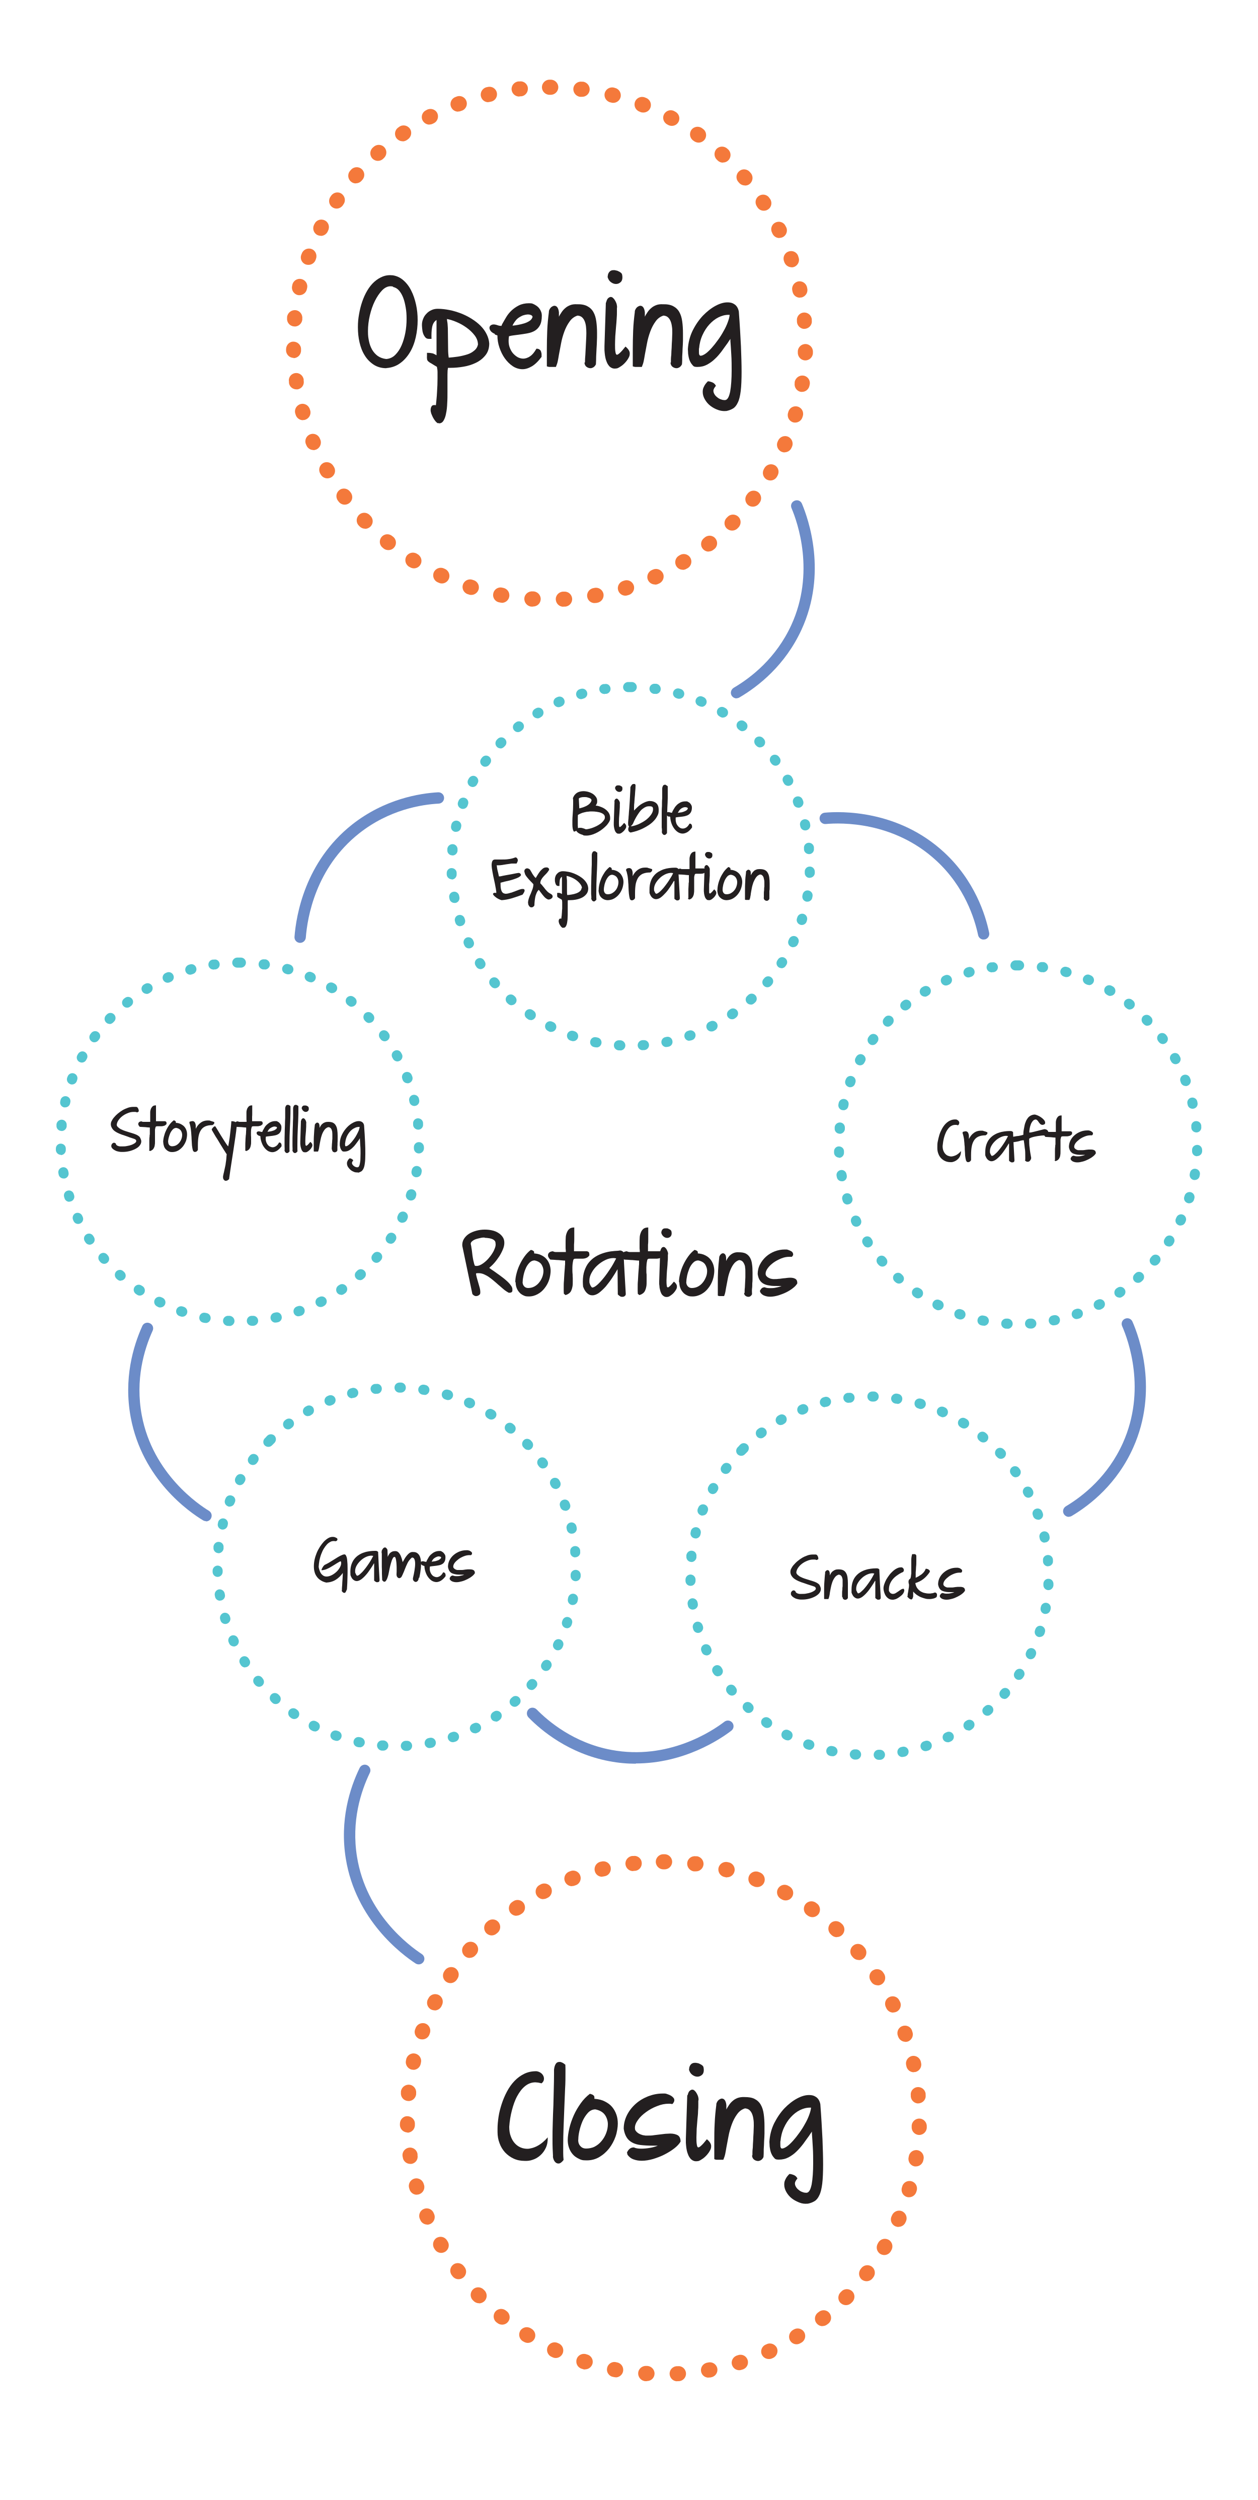 <?xml version="1.0" encoding="UTF-8"?>
<svg id="Layer_1" xmlns="http://www.w3.org/2000/svg" version="1.1" viewBox="0 0 1000 1986.1">
  <!-- Generator: Adobe Illustrator 29.5.1, SVG Export Plug-In . SVG Version: 2.1.0 Build 141)  -->
  <defs>
    <style>
      .st0 {
        fill: #231f20;
      }

      .st1 {
        fill: #54c5d0;
      }

      .st2 {
        fill: #f4793b;
      }

      .st3 {
        fill: #6c8cc8;
      }
    </style>
  </defs>
  <g>
    <path class="st0" d="M307.1,292.5c-3.9,0-7.3-1-10.2-2.9-2.8-1.9-5.2-4.3-7-7.3-1.9-3-3.2-6.4-4.1-10.3s-1.3-7.8-1.3-12,.3-6.9.9-10.3c.6-3.5,1.4-6.8,2.5-10s2.4-6.1,4-8.8,3.4-5,5.5-6.9,4.3-3.3,6.8-4.3,5.1-1.3,8-1c3.2.5,6,1.8,8.5,4s4.6,4.9,6.2,8.2c1.7,3.3,2.9,7,3.8,11s1.3,8.2,1.3,12.5-.5,9.1-1.5,13.5-2.5,8.4-4.6,11.9-4.7,6.5-7.8,8.7c-3.1,2.3-6.8,3.6-11,3.9h0ZM312.6,227.7c-.6-.2-1.4-.3-2.2-.3-2.3,0-4.6,1.1-6.7,3.3s-4,5-5.7,8.4-3,7.2-4,11.4-1.5,8.4-1.5,12.5.3,5.4.8,8,1.4,4.8,2.5,6.8c1.2,2,2.7,3.7,4.5,5,1.9,1.3,4.1,2.1,6.7,2.4,2.8-.2,5.2-1.3,7.2-3.3s3.7-4.5,5-7.5,2.3-6.4,3-10c.7-3.7,1-7.4,1-11.1s-.2-6.1-.7-9-1.1-5.5-2-7.8-2-4.2-3.3-5.7-2.8-2.4-4.6-2.8h-.3l.3-.3h0Z"/>
    <path class="st0" d="M348.2,336.4c-.8-.5-1.6-1.2-2.3-2.1s-1.3-1.8-1.8-2.8-.9-2-1.3-3c-.3-1-.5-1.9-.5-2.6,0-1.4.3-2.5.9-3.3s1.7-1,3.3-.7c.2-1.5.3-3.2.5-5s.3-3.6.4-5.5.2-3.7.3-5.6c0-1.9.1-3.6.1-5.3v-4.8c0-1.5-.2-2.9-.5-4.3-.4-.2-.9-.5-1.5-.9-.6-.3-1.2-.7-1.8-1.1-.6-.4-1.2-.7-1.7-1s-.9-.5-1.1-.7c-1-.7-1.6-1.4-1.7-2.2-.1-.8-.2-1.6-.1-2.6v-2.6c1,0,1.9,0,2.6.1s1.3.2,1.8.3c.5.1.9.3,1.3.5s.8.4,1.2.6h0l.2.2.5.2v-28c-1.9,1.2-3,3.1-3.5,5.7s-.6,5.7-.5,9.3h-2.1c-1.2,0-2.2-.4-2.9-1.3-.7-.9-1.3-1.9-1.7-3.1-.4-1.2-.6-2.4-.7-3.7-.1-1.2-.2-2.2-.2-2.9,0-1.7.3-3.4,1-5,.6-1.6,1.5-2.9,2.7-4.1,1.1-1.2,2.4-2.1,4-2.8,1.5-.7,3.1-1,4.9-1,3.1,0,6.2.4,9.3,1,3.2.6,6.2,1.6,9.2,2.7,3,1.2,5.8,2.6,8.5,4.3s5,3.5,7,5.5,3.6,4.2,4.8,6.6c1.2,2.4,1.9,4.8,2.1,7.4,0,3.8-1,6.9-3,9.4s-4.5,4.5-7.6,6-6.3,2.5-9.9,3.1c-3.5.6-6.9.9-10,.9s-1,0-1.2,0h-1.1c-.1.5-.2,1.2-.3,2.2,0,.9-.1,2-.1,3.3v13.5c0,3.1,0,6.1-.2,9.1-.1,3-.4,5.7-.9,8-.4,2.4-1.1,4.3-2,5.8s-2.1,2.2-3.5,2.2l-1-.3v.4h.1ZM379.9,273.1c-.1-2.3-1-4.6-2.7-6.8-1.7-2.2-3.8-4.2-6.3-6s-5.1-3.3-8-4.5c-2.8-1.2-5.4-2-7.7-2.4.2.4.2.9.2,1.4.3,1.3.5,3.3.6,5.9,0,2.6.1,5.3.1,8.2s.1,5.6.1,8.3.2,5,.5,6.9h.2c2.1-.2,4.5-.4,7.1-.8s5-1,7.3-1.7,4.2-1.8,5.8-3.2c1.6-1.3,2.6-3.1,2.9-5.2h-.1Z"/>
    <path class="st0" d="M393.3,265.2c-1.5-.6-2.6-1.4-3.3-2.3-.7-1-1-1.9-.9-2.8s.7-1.6,1.6-2c1-.5,2.3-.5,4,0,.6.2,1.3.4,1.9.6.6.1,1.3.2,2.1.2-.1,0,0-.3.2-.8s.5-1,.9-1.7c.8-1.4,1.7-3,2.8-4.8,1.1-1.8,2.5-3.5,4.1-5s3.6-2.9,5.8-4c2.2-1.1,4.9-1.7,7.9-1.7s2.7.3,4,.8c1.2.6,2.3,1.3,3.3,2.2.9.9,1.7,2,2.2,3.2.6,1.2.8,2.5.8,3.7,0,3.2-.5,5.7-1.5,7.6s-2.4,3.3-4,4.3c-1.7,1-3.6,1.7-5.9,2.1-2.2.4-4.6.8-7.1,1.1-1.3.2-2.6.3-3.9.5-1.2.1-2.5.4-3.7.7-.2,1.2-.3,2.4-.3,3.7,0,2,.3,3.9,1,5.6s1.5,3.2,2.6,4.4c1.1,1.2,2.3,2.2,3.7,3,1.4.7,2.9,1.1,4.4,1.1s3.6-.6,5.4-1.9c1.8-1.2,3.5-3.3,5-6,1.1,0,1.9.2,2.5.7.6.4,1,1,1.2,1.7s.4,1.4.4,2.1v2c-2.6,3.5-5.2,6-7.7,7.5-2.6,1.5-5,2.3-7.5,2.3s-5.3-.8-7.7-2.4c-2.4-1.6-4.5-3.7-6.3-6.2s-3.2-5.4-4.3-8.6c-1.1-3.2-1.6-6.4-1.6-9.6-.2-.1-.6-.3-1-.4s-.8-.3-1.1-.4v-.5h0ZM423.3,251.6c-.1-.6-.6-1.1-1.4-1.4-.8-.3-1.6-.4-2.3-.4-1.7.1-3.2.5-4.5,1-1.3.6-2.5,1.3-3.5,2.1s-1.8,1.8-2.5,2.8c-.7,1-1.3,2-1.7,3,1.2-.1,2.7-.3,4.3-.6,1.7-.3,3.3-.7,5-1.2,1.6-.5,3.1-1.2,4.3-2,1.2-.8,2-1.9,2.4-3.3h0Z"/>
    <path class="st0" d="M465,287.9c0-2,.1-3.9.3-5.9.1-2,.2-3.9.3-5.8.1-2,.2-4,.3-6,.1-1.9.2-3.8.2-5.6s-.1-3.7-.3-5.3c-.2-1.7-.6-3.1-1.1-4.3s-1.2-2.2-2.1-3-2.1-1.2-3.5-1.3c-2.6.8-4.7,2.4-6.3,4.7-1.7,2.3-3.1,5-4.2,8s-2,6.1-2.6,9.4-1.2,6.3-1.7,9c-.3,1.9-.6,3.5-.9,5s-.8,3-1.5,4.7h-5.2c-1-.1-1.6-.3-2-.5v-13.7c0-4.6.1-9.4.3-14.6.2-5.1.7-10,1.3-14.7,0-.5,0-1.1.3-1.7.2-.6.6-1.2,1-1.7s.9-.9,1.5-1.2,1.1-.5,1.6-.5c.9,0,1.7.4,2.3,1.2s1.1,2.1,1.3,4v3.5c.6-1.3,1.4-2.5,2.2-3.7.8-1.2,1.8-2.3,2.9-3.2,1.1-1,2.4-1.7,3.9-2.3s3.3-.8,5.3-.7c3.4-.1,6.1.4,8.2,1.5s3.8,2.7,4.9,4.7c1.2,2.1,1.9,4.5,2.3,7.4s.6,6,.6,9.4,0,3.8-.1,5.9c0,2.1-.2,4.2-.3,6.3-.1,1.9-.2,4-.3,6.2,0,2.2-.1,4.3-.2,6.3-.5,1-1.1,1.8-1.9,2.3s-1.6.8-2.4.8c-1.2,0-2.2-.4-3.2-1.1-1-.8-1.5-1.9-1.6-3.3h0l.4-.2h0Z"/>
    <path class="st0" d="M481.8,240.3c.4-1.6.9-2.8,1.6-3.4s1.4-1,2.1-1,1.4.3,2,1c.7.6,1.2,1.4,1.7,2.3.5.9.9,1.9,1.1,2.9s.3,1.9.1,2.7v2.7c0,1.6,0,3.5-.2,5.6-.1,2.1-.3,4.3-.5,6.5-.2,2.4-.4,4.9-.6,7.4-.1,2.5-.2,4.8-.2,6.8s0,4.2.3,5.7c.2,1.5.6,2.3,1.2,2.3s1.3-.5,2.4-1.5,2.6-2.7,4.4-5c2.3,1.9,3.4,3.7,3.4,5.4s-.3,2.4-1,3.7c-.7,1.3-1.6,2.5-2.6,3.6s-2.1,2.1-3.3,2.9c-1.2.8-2.2,1.4-3.1,1.7-1.6.3-3,.3-4.1-.2s-2.1-1.2-2.8-2.3c-.8-1-1.3-2.2-1.8-3.6s-.8-2.8-1-4.2c-.2-1.4-.3-2.8-.4-4.1v-3.3l1.1-34.4.2-.2h0ZM483.1,219.6c0-1.3.4-2.5,1.2-3.5.8-1,1.9-1.5,3.3-1.5s1.1,0,1.8.2c.8.1,1.5.3,2.2.7.7.3,1.4.7,2,1.2s.9,1.1,1,1.9c.4,2.4,0,4.2-1,5.3-1.1,1.1-2.4,1.7-3.9,1.7s-2.7-.5-4-1.4-2.2-2.3-2.7-4.1v-.4h.1Z"/>
    <path class="st0" d="M533.3,287.9c0-2,0-3.9.3-5.9,0-2,.2-3.9.3-5.8,0-2,.2-4,.3-6,0-1.9.2-3.8.2-5.6s0-3.7-.3-5.3c-.2-1.7-.6-3.1-1.1-4.3s-1.2-2.2-2.1-3c-.9-.8-2.1-1.2-3.5-1.3-2.6.8-4.7,2.4-6.3,4.7-1.7,2.3-3.1,5-4.2,8-1.1,3-2,6.1-2.6,9.4s-1.2,6.3-1.7,9c-.3,1.9-.6,3.5-.9,5-.3,1.5-.8,3-1.5,4.7h-5.2c-1-.1-1.6-.3-2-.5v-13.7c0-4.6.1-9.4.3-14.6.2-5.1.7-10,1.3-14.7,0-.5,0-1.1.3-1.7.2-.6.6-1.2,1-1.7s.9-.9,1.5-1.2,1.1-.5,1.6-.5c.9,0,1.7.4,2.3,1.2s1.1,2.1,1.3,4v3.5c.6-1.3,1.4-2.5,2.2-3.7s1.8-2.3,2.9-3.2c1.1-1,2.4-1.7,3.9-2.3s3.3-.8,5.3-.7c3.4-.1,6.1.4,8.2,1.5,2.1,1.1,3.8,2.7,4.9,4.7,1.2,2.1,1.9,4.5,2.3,7.4.4,2.9.6,6,.6,9.4v5.9c0,2.1-.2,4.2-.3,6.3,0,1.9-.2,4-.3,6.2,0,2.2,0,4.3-.2,6.3-.5,1-1.1,1.8-1.9,2.3s-1.6.8-2.4.8c-1.2,0-2.2-.4-3.2-1.1-1-.8-1.5-1.9-1.6-3.3h0l.4-.2h-.1Z"/>
    <path class="st0" d="M577.1,326.5c-2.1.2-4.3-.1-6.5-.9s-4.2-1.9-6-3.3-3.2-3.1-4.3-5-1.7-3.9-1.7-5.9.3-2.9,1-4.3c.6-1.4,1.7-2.8,3.1-4.2,1,0,2.1.3,3.4.8s2.3,1.4,3,2.8c-1.3,1.5-2,2.8-2,3.9s.3,1.8.8,2.7,1.2,1.7,2,2.3c.8.7,1.7,1.3,2.7,1.7,1,.4,2,.7,3,.7,1.2.2,2.2-.3,3-1.5s1.3-2.9,1.8-5.1c.4-2.2.7-4.8.9-7.7.2-2.9.3-6,.3-9.1s0-8.7-.3-12.9c-.2-4.2-.5-7.7-.7-10.7v-1.6c-.3.5-.7,1.1-1.1,1.6-.4.6-.7,1.1-1.1,1.7-1.5,2.1-3.1,4.2-4.7,6.5-1.7,2.2-3.4,4.3-5.4,6.1-1.9,1.9-4.1,3.4-6.3,4.6-2.3,1.2-4.8,1.8-7.6,1.8s-3.1-.5-4.1-1.7c-1-1.1-1.7-2.4-2.3-4-.5-1.5-.8-3.1-1-4.7,0-1.6-.2-2.8-.2-3.7.3-5.3,1.6-10.3,3.8-14.8,2.3-4.6,5-8.5,8.1-11.8,3.2-3.3,6.5-5.9,10-7.8,3.5-1.9,6.7-2.8,9.5-2.8s4.3.6,5.9,1.7c1.6,1.2,2.7,3,3.2,5.6.8,10.6,1.3,19.8,1.7,27.7.3,7.9.5,14.6.5,20.1s-.2,11.5-.7,15.4-1.2,6.9-2.3,9.1c-1,2.2-2.3,3.8-3.8,4.7-1.5.9-3.3,1.6-5.3,2h-.3ZM555.6,276.8v2.3c0,1.3,0,2.2.3,2.7s.5.8,1,.8c1.1,0,2.4-.6,4-1.7,1.5-1.1,3.1-2.6,4.8-4.5s3.3-3.9,5-6.3c1.7-2.3,3.2-4.7,4.5-7.1,1.4-2.4,2.5-4.8,3.3-7s1.4-4.2,1.5-5.9h-.9c-2.7,0-5.4.7-8,2s-5,3.2-7.2,5.6c-2.2,2.4-4,5.2-5.5,8.5s-2.4,6.9-2.7,10.7h0Z"/>
  </g>
  <g>
    <path class="st0" d="M417,1716.6c-3.2,0-6.1-.6-8.7-1.8-2.6-1.2-4.9-2.9-6.8-4.9-1.9-2.1-3.4-4.5-4.4-7.3-1.1-2.8-1.6-5.8-1.6-9v-2.6c0-2.9.3-6,.8-9.4s1.4-6.8,2.5-10.2c1.1-3.4,2.5-6.7,4.2-9.9,1.7-3.2,3.7-6,6-8.4s4.9-4.3,7.8-5.7c2.9-1.4,6.2-2.1,9.8-2,1.3.2,2.5.7,3.4,1.4,1,.7,1.6,1.6,2,2.5.4,1,.5,1.9.3,3-.2,1-.8,1.9-1.8,2.7-1-.2-1.9-.4-2.7-.6-.8,0-1.6-.2-2.2-.2-3,0-5.7,1-8.2,3s-4.5,4.7-6.3,8-3.1,7.1-4.2,11.3c-1.1,4.2-1.8,8.6-2.1,13,0,3,.4,5.6,1.3,7.8.8,2.2,1.9,4,3.3,5.5s2.9,2.5,4.6,3.2,3.5,1,5.3,1,5.3-.8,8.1-2.4c2.9-1.6,5.5-3.8,8-6.7.1,3.1-.4,5.9-1.5,8.3s-2.6,4.4-4.4,6-3.8,2.8-6,3.5c-2.2.8-4.3,1-6.3.9h-.2,0Z"/>
    <path class="st0" d="M439.6,1713.1c-.1-2-.2-4.2-.3-6.4s-.1-4.6-.1-7.1c0-4.2,0-8.6.2-13.3.1-4.7.3-9.3.5-14,.1-4.2.2-8.4.3-12.7.1-4.2.2-8,.2-11.5v-3.9c.2-1.9.6-3.4,1.3-4.5.7-1.2,1.7-1.7,3-1.7s1.3.2,2.1.5c.8.3,1.6.9,2.6,1.7,0,.8.1,1.8.1,2.9v3c0,4.1,0,8.5-.3,13.2-.2,4.7-.4,9.6-.6,14.7-.2,5.2-.4,10.4-.6,15.6s-.3,10-.3,14.6v6.1c0,2,.1,3.8.3,5.5-.6.9-1.3,1.6-2,2.1-.7.6-1.4.8-2.1.8-1,0-1.9-.4-2.7-1.3-.8-.9-1.4-2.2-1.7-4.1v-.2h.1Z"/>
    <path class="st0" d="M451.3,1700.3c0-3,.5-6.2,1.3-9.7.8-3.4,2-6.8,3.5-10.2,1.5-3.4,3.4-6.5,5.5-9.5s4.6-5.5,7.3-7.6c.9.2,1.6.5,2.1.7.5.3.9.6,1.1.9s.4.7.4,1v1.1c0,.4,0,.3-.2.3h.2c3.2.2,6,.9,8.3,2.1,2.4,1.2,4.3,2.6,5.8,4.4s2.6,3.8,3.4,6.1c.8,2.3,1.1,4.7,1.1,7.2s-.6,6.8-1.8,10.2c-1.2,3.4-2.9,6.5-5,9.3-2.2,2.8-4.8,5.1-7.8,6.9s-6.4,2.7-10.1,2.7-4.5-.4-6.3-1.3c-1.9-.9-3.5-2-4.8-3.5s-2.3-3.2-3-5.2-1-4.1-1-6.3v.4ZM459.6,1699.8c0,2,.5,3.7,1.7,5,1.1,1.3,2.6,2,4.6,2s4.7-.4,6.8-1.5c2.1-1.1,4-2.6,5.5-4.5,1.6-1.9,2.8-4,3.7-6.4.9-2.4,1.3-4.7,1.3-7s-.8-5.2-2.4-7.4c-1.6-2.2-4.1-3.6-7.5-4.3-2.4,0-4.4,1-6.1,2.9s-3.1,4.1-4.2,6.6c-1.1,2.6-1.9,5.2-2.5,7.9-.6,2.7-.8,4.9-.8,6.7h-.1Z"/>
    <path class="st0" d="M498.3,1710.4c.3-1.2,1-2.2,1.9-3.1s2.1-1.4,3.7-1.4c1.4.7,3.3,1,5.7,1s4.5-.2,6.9-.6,4.5-1,6.4-1.8h-4.2c-3.7,0-6.8-.2-9.5-.5s-4.9-1-6.7-2-3.3-2.3-4.4-4.1c-1.1-1.8-1.9-4-2.3-6.8,0-3.9.9-7.5,2.6-10.9s4-6.3,6.9-8.9,6.2-4.5,9.9-6c3.7-1.4,7.5-2.2,11.5-2.2h-.2,2c.8,0,1.7.4,2.6.7.9.3,1.7.7,2.5,1.2s1.4,1.1,1.9,1.7c.4.6.6,1.3.5,2.1s-.6,1.6-1.4,2.6c-.6,0-1.2,0-1.8-.2h-1.3c-3,0-6,.6-9.2,1.9-3.2,1.2-6.1,2.8-8.7,4.7-2.6,1.9-4.8,3.9-6.4,6.2-1.7,2.3-2.5,4.4-2.5,6.3s.5,2.3,1.5,3.4c1,1,2.6,1.9,4.9,2.5.6,0,1.2.2,1.9.3h2.1c1.5,0,3.1,0,4.7-.3,1.6-.2,3.2-.4,4.9-.6,1.4-.2,2.8-.3,4.2-.5,1.3,0,2.6-.2,3.9-.2,2.4,0,4.4.5,5.9,1.3,1.5.9,2.3,2.6,2.3,5.1-1,1.7-2.6,3.5-4.9,5.3-2.3,1.8-4.9,3.4-7.8,4.9s-5.9,2.6-9.1,3.6c-3.2.9-6.2,1.4-9,1.4s-4.6-.4-6.6-1.1-3.6-2-4.8-3.7l-.3-1.4h-.2Z"/>
    <path class="st0" d="M546.6,1664.4c.4-1.6.9-2.8,1.6-3.4s1.4-1,2.1-1,1.4.3,2,1c.7.6,1.2,1.4,1.7,2.3s.9,1.9,1.1,2.9.3,1.9,0,2.7v2.7c0,1.6,0,3.5-.2,5.6,0,2.1-.3,4.3-.5,6.5-.2,2.4-.4,4.9-.6,7.4,0,2.5-.2,4.8-.2,6.8s0,4.2.3,5.7c.2,1.5.6,2.3,1.2,2.3s1.3-.5,2.4-1.5c1.1-1,2.6-2.7,4.4-5,2.3,1.9,3.4,3.7,3.4,5.4s-.3,2.4-1,3.7c-.7,1.3-1.6,2.5-2.6,3.6s-2.1,2.1-3.3,2.9-2.2,1.4-3.1,1.7c-1.6.3-3,.3-4.1-.2s-2.1-1.2-2.8-2.3c-.8-1-1.3-2.2-1.8-3.6s-.8-2.8-1-4.2c-.2-1.4-.3-2.8-.4-4.1v-3.3l1.1-34.4.2-.2h0ZM547.8,1643.7c0-1.3.4-2.5,1.2-3.5s1.9-1.5,3.3-1.5,1.1,0,1.8.2c.8,0,1.5.3,2.2.7.7.3,1.4.7,2,1.2s.9,1.1,1,1.9c.4,2.4,0,4.2-1,5.3-1.1,1.1-2.4,1.7-3.9,1.7s-2.7-.5-4-1.4-2.2-2.3-2.7-4.1v-.4h.1Z"/>
    <path class="st0" d="M598.1,1712.1c0-2,0-3.9.3-5.9,0-2,.2-3.9.3-5.8,0-2,.2-4,.3-6,0-1.9.2-3.8.2-5.6s0-3.7-.3-5.3c-.2-1.7-.6-3.1-1.1-4.3-.5-1.2-1.2-2.2-2.1-3-.9-.8-2.1-1.2-3.5-1.3-2.6.8-4.7,2.4-6.3,4.7-1.7,2.3-3.1,5-4.2,8-1.1,3-2,6.1-2.6,9.4s-1.2,6.3-1.7,9c-.3,1.9-.6,3.5-.9,5-.3,1.5-.8,3-1.5,4.7h-5.2c-1,0-1.6-.3-2-.5v-13.7c0-4.6,0-9.4.3-14.6.2-5.1.7-10,1.3-14.7,0-.5,0-1.1.3-1.7.2-.6.6-1.2,1-1.7s.9-.9,1.5-1.2c.5-.3,1.1-.5,1.6-.5.9,0,1.7.4,2.3,1.2s1.1,2.1,1.3,4v3.5c.6-1.3,1.4-2.5,2.2-3.7s1.8-2.3,2.9-3.2c1.1-1,2.4-1.7,3.9-2.3,1.5-.5,3.3-.8,5.3-.7,3.4,0,6.1.4,8.2,1.5,2.1,1.1,3.8,2.7,4.9,4.7,1.2,2.1,1.9,4.5,2.3,7.4.4,2.9.6,6,.6,9.4v5.9c0,2.1-.2,4.2-.3,6.3,0,1.9-.2,4-.3,6.2,0,2.2,0,4.3-.2,6.3-.5,1-1.1,1.8-1.9,2.3s-1.6.8-2.4.8c-1.2,0-2.2-.4-3.2-1.1-1-.8-1.5-1.9-1.6-3.3h0l.4-.2h0Z"/>
    <path class="st0" d="M641.9,1750.6c-2.1.2-4.3,0-6.5-.9s-4.2-1.9-6-3.3-3.2-3.1-4.3-5-1.7-3.9-1.7-5.9.3-2.9,1-4.3c.6-1.4,1.7-2.8,3.1-4.2,1,0,2.1.3,3.4.8s2.3,1.4,3,2.8c-1.3,1.5-2,2.8-2,3.9s.3,1.8.8,2.7,1.2,1.7,2,2.3c.8.7,1.7,1.3,2.7,1.7,1,.4,2,.7,3,.7,1.2.2,2.2-.3,3-1.5s1.3-2.9,1.8-5.1c.4-2.2.7-4.8.9-7.7.2-2.9.3-6,.3-9.1s0-8.7-.3-12.9c-.2-4.2-.5-7.7-.7-10.7v-1.6c-.3.5-.7,1.1-1.1,1.6-.4.6-.7,1.1-1.1,1.7-1.5,2.1-3.1,4.2-4.7,6.5-1.7,2.2-3.5,4.3-5.4,6.1-1.9,1.9-4.1,3.4-6.3,4.6-2.3,1.2-4.8,1.8-7.6,1.8s-3.1-.5-4.1-1.7c-1-1.1-1.7-2.4-2.3-4-.5-1.5-.8-3.1-1-4.7,0-1.6-.2-2.8-.2-3.7.3-5.3,1.6-10.3,3.8-14.8,2.3-4.5,5-8.5,8.1-11.8,3.2-3.3,6.5-5.9,10-7.8s6.7-2.8,9.5-2.8,4.3.6,5.9,1.7c1.6,1.2,2.7,3,3.2,5.6.8,10.6,1.3,19.8,1.7,27.7.3,7.9.5,14.6.5,20.1s-.2,11.5-.7,15.4-1.2,6.9-2.3,9.1c-1,2.2-2.3,3.8-3.8,4.7-1.5.9-3.3,1.6-5.3,2h-.3ZM620.3,1701v2.3c0,1.3,0,2.2.3,2.7s.5.8,1,.8c1.1,0,2.4-.6,4-1.7,1.5-1.1,3.1-2.6,4.8-4.5s3.3-3.9,5-6.3c1.7-2.3,3.2-4.7,4.5-7.1,1.4-2.4,2.5-4.8,3.3-7s1.4-4.2,1.5-5.9h-.9c-2.7,0-5.4.7-8,2s-5,3.2-7.2,5.6-4,5.2-5.5,8.5-2.4,6.9-2.7,10.7h0Z"/>
  </g>
  <g>
    <path class="st0" d="M367.5,990c-.2-2.1.2-4,1.2-5.7,1-1.6,2.3-3,4-4.1s3.7-1.9,5.9-2.5c2.2-.6,4.4-.9,6.7-.9s3.9.2,5.8.6c1.9.4,3.6,1.1,5,2,1.5.9,2.6,2,3.5,3.3s1.3,2.8,1.3,4.6-.4,3.3-1.1,5.1c-.8,1.9-1.7,3.7-2.9,5.6-1.2,1.8-2.5,3.6-3.9,5.2-1.4,1.6-2.8,2.9-4.1,4,.9.7,2.1,1.6,3.7,2.6,1.5,1.1,3.1,2.2,4.9,3.5,1.7,1.3,3.4,2.5,4.8,3.8,1.5,1.3,2.7,2.5,3.6,3.8,1,1.2,1.4,2.3,1.4,3.3v1.1c0,.3-.1.6-.3.9-.2.2-.4.4-.8.6-.4,0-.9.2-1.7.2-1.5-.8-2.9-1.7-4.3-2.9-1.4-1.2-2.8-2.4-4.3-3.7-1.2-1.1-2.5-2.2-3.7-3.2-1.3-1.1-2.5-2-3.8-2.9s-2.6-1.5-3.9-2.1c-1.3-.5-2.6-.8-4-.8s-1.5,0-2.1.2c0,1,.3,2.1.6,3.3.3,1.2.7,2.3,1,3.5.4,1.4.8,2.8,1.2,4.2.4,1.4.6,2.7.6,4s-.3,1.7-1,2.2-1.4.8-2.2.8-1.1,0-1.6-.4c-.5-.2-1-.6-1.5-1.2l-8-38.2v.2h0ZM385.1,983.1c-.8,0-1.8,0-3,.3s-2.4.5-3.6.9-2.2.9-3,1.6c-.9.6-1.3,1.4-1.3,2.3.1.5.2,1.1.4,1.9.1.8.2,1.6.4,2.6.1,1,.3,2,.4,3.2s.3,2.3.5,3.5.4,2.3.7,3.3c.2,1.1.5,2,.9,2.8,1,.3,2.1.2,3.4-.2,1.3-.5,2.5-1.2,3.8-2.2s2.5-2.1,3.7-3.5,2.2-2.7,3.1-4.2c.9-1.4,1.5-2.8,2-4.2s.6-2.6.4-3.6c0-.9-.3-1.6-.9-2.2-.6-.6-1.4-1-2.3-1.3s-1.9-.5-2.9-.6-1.9-.2-2.6-.2v-.2h-.1ZM374.2,988.2h0v-.3.3Z"/>
    <path class="st0" d="M409.6,1018.7c0-2.1.3-4.4.9-6.7.6-2.4,1.4-4.8,2.5-7.1,1.1-2.4,2.4-4.6,3.9-6.7,1.5-2.1,3.2-3.9,5.1-5.3.6.2,1.1.3,1.5.5.3.2.6.4.8.6.2.2.3.5.3.7v.8c0,.3,0,.2-.1.2h.1c2.2.2,4.2.6,5.8,1.5,1.7.8,3,1.8,4.1,3.1s1.8,2.7,2.4,4.3c.5,1.6.8,3.3.8,5s-.4,4.7-1.2,7.1c-.8,2.4-2,4.6-3.5,6.5-1.5,2-3.3,3.6-5.5,4.8-2.1,1.2-4.5,1.9-7.1,1.9s-3.1-.3-4.4-.9-2.4-1.4-3.3-2.5c-.9-1-1.6-2.2-2.1-3.6s-.7-2.8-.7-4.4l-.3.2h0ZM415.4,1018.3c0,1.4.4,2.6,1.2,3.5.8.9,1.8,1.4,3.2,1.4s3.3-.3,4.8-1.1,2.8-1.8,3.9-3.2c1.1-1.3,1.9-2.8,2.6-4.5.6-1.7.9-3.3.9-4.9s-.6-3.6-1.7-5.2c-1.1-1.5-2.9-2.5-5.3-3-1.7,0-3.1.7-4.3,2-1.2,1.3-2.2,2.8-2.9,4.6-.8,1.8-1.3,3.6-1.7,5.5-.4,1.9-.6,3.5-.6,4.7v.2h-.1Z"/>
    <path class="st0" d="M448.2,1027.8c0-.8-.1-1.6-.1-2.4v-2.4c0-1.9,0-3.8.2-5.6.1-1.8.2-3.5.3-5.3,0-.9.2-1.8.2-2.6s.2-1.7.2-2.5.1-1.7.2-2.6v-3c-1.8,0-3.6-.3-5.3-.4-1.7,0-3.5-.3-5.3-.3s-1.5-.5-2.1-1.2-.9-1.5-.9-2.3.3-1.5.9-2.1,1.6-1,3.1-1.1c.3.3.9.5,1.9.6h8.3v-.2c0-.8-.1-1.7-.2-2.7v-4.4c0-1.2,0-2.5.1-3.9,0-1.4.3-2.7.8-4s1.1-2.3,2-3.1,2.2-1.2,4-1.2v9.4c0,1.5-.1,2.9-.2,4.3v5.2h10.4c.9.3,1.5.7,1.6,1.2s.2,1,.2,1.5v.6c-.8,1.1-1.7,1.8-2.7,2.1-1,.4-2.1.5-3.2.5h-4.8c-.6,0-1,0-1.4.2s-.6.5-.7,1c-.2.9-.4,1.8-.5,2.7-.1,1-.2,2-.2,3v2.8c0,1,.1,1.9.2,2.9,0,.9,0,1.9.1,2.8v2.7c0,1.3,0,2.6-.2,3.8s-.5,2.3-.9,3.2c-.4,1-1,1.8-1.8,2.4s-1.7,1.1-2.9,1.4l-1.3-1.1h0Z"/>
    <path class="st0" d="M490.8,1008.4c-1.2,2.1-2.6,4.4-4.2,6.8-1.6,2.4-3.3,4.6-5,6.7-1.8,2-3.6,3.7-5.4,5.1-1.8,1.3-3.6,2-5.3,2s-2.8-.5-4.1-1.6c-1.3-1.1-2.4-2.8-3.3-5.3-.1-1.2-.2-2.5-.2-3.9,0-3.3.4-6.2,1.3-8.8.9-2.5,2-4.7,3.5-6.5s3.2-3.3,5.1-4.5,3.9-2.1,6-2.8,4.2-1.2,6.3-1.5c2.1-.3,4.1-.4,5.9-.5.3,0,.8-.2,1.3-.2s1,0,1.5.3.9.4,1.2.8c.3.3.4.8.3,1.4.2,5.3.5,10.5.8,15.7s.6,10.4.9,15.7h0c.1.9,0,1.6-.6,2.1-.5.5-1.2.8-2,.8s-1.2,0-1.8-.4c-.6-.3-1.2-.8-1.9-1.5l-.2-19.9h0ZM470.8,1022.8c.8,0,1.7-.4,2.8-1.2,1.1-.8,2.3-1.9,3.5-3.2s2.5-2.8,3.8-4.5,2.5-3.4,3.6-5.1c1.2-1.7,2.2-3.4,3.1-5s1.6-3,2.2-4.1c-.7-.2-1.4-.3-2.1-.3-2.1,0-4.4.5-6.6,1.6-2.3,1.1-4.3,2.5-6.2,4.2-1.9,1.7-3.4,3.6-4.6,5.8-1.2,2.1-1.8,4.2-1.8,6.3s.1,1.8.4,2.7.7,1.7,1.4,2.5c.2.2.4.4.6.4h0Z"/>
    <path class="st0" d="M507,1027.8c0-.8-.1-1.6-.1-2.4v-2.4c0-1.9,0-3.8.2-5.6.1-1.8.2-3.5.3-5.3,0-.9.2-1.8.2-2.6s.2-1.7.2-2.5.1-1.7.2-2.6v-3c-1.8,0-3.6-.3-5.3-.4-1.7,0-3.5-.3-5.3-.3s-1.5-.5-2.1-1.2-.9-1.5-.9-2.3.3-1.5.9-2.1,1.6-1,3.1-1.1c.3.3.9.5,1.9.6h8.3v-.2c0-.8-.1-1.7-.2-2.7v-4.4c0-1.2,0-2.5.1-3.9,0-1.4.3-2.7.8-4,.4-1.2,1.1-2.3,2-3.1s2.2-1.2,4-1.2v9.4c0,1.5,0,2.9-.2,4.3v5.2h10.4c.9.3,1.5.7,1.6,1.2s.2,1,.2,1.5v.6c-.8,1.1-1.7,1.8-2.7,2.1-1,.4-2.1.5-3.2.5h-4.8c-.6,0-1,0-1.4.2s-.6.5-.7,1c-.2.9-.4,1.8-.5,2.7,0,1-.2,2-.2,3v2.8c0,1,0,1.9.2,2.9v5.5c0,1.3,0,2.6-.2,3.8s-.5,2.3-.9,3.2c-.4,1-1,1.8-1.8,2.4s-1.7,1.1-2.9,1.4l-1.3-1.1h.1Z"/>
    <path class="st0" d="M524.9,993.7c.3-1.1.7-1.9,1.1-2.4s1-.7,1.5-.7,1,.2,1.4.7c.5.4.9,1,1.2,1.6s.6,1.3.8,2,.2,1.4,0,1.9v1.9c0,1.1,0,2.4-.2,3.9,0,1.5-.2,3-.3,4.5-.2,1.7-.3,3.4-.4,5.2,0,1.8-.2,3.4-.2,4.8s0,2.9.2,4c0,1.1.4,1.6.9,1.6s.9-.4,1.7-1.1c.8-.7,1.8-1.9,3.1-3.5,1.6,1.3,2.4,2.6,2.4,3.8s-.2,1.7-.7,2.6c-.5.9-1.1,1.7-1.8,2.5s-1.5,1.4-2.3,2-1.5,1-2.2,1.2c-1.1.2-2.1.2-2.9-.2s-1.4-.9-2-1.6c-.5-.7-.9-1.6-1.2-2.5-.3-1-.5-2-.7-2.9,0-1-.2-1.9-.3-2.9v-2.3l.8-24.1h.1ZM525.7,979.2c0-.9.3-1.7.8-2.4s1.3-1,2.3-1h1.3c.5,0,1,.2,1.6.5.5.2,1,.5,1.4.9.4.3.6.8.7,1.3.3,1.7,0,2.9-.7,3.7-.8.8-1.7,1.2-2.7,1.2s-1.9-.3-2.8-1c-.9-.7-1.5-1.6-1.9-2.9v-.3h0Z"/>
    <path class="st0" d="M539.7,1018.7c0-2.1.3-4.4.9-6.7.6-2.4,1.4-4.8,2.5-7.1,1.1-2.4,2.4-4.6,3.9-6.7,1.5-2.1,3.2-3.9,5.1-5.3.6.2,1.1.3,1.5.5.3.2.6.4.8.6.2.2.3.5.3.7v.8c0,.3,0,.2,0,.2h0c2.2.2,4.2.6,5.8,1.5,1.7.8,3,1.8,4.1,3.1s1.8,2.7,2.4,4.3c.5,1.6.8,3.3.8,5s-.4,4.7-1.2,7.1c-.8,2.4-2,4.6-3.5,6.5-1.5,2-3.3,3.6-5.5,4.8s-4.5,1.9-7.1,1.9-3.1-.3-4.4-.9c-1.3-.6-2.4-1.4-3.3-2.5-.9-1-1.6-2.2-2.1-3.6s-.7-2.8-.7-4.4l-.3.2ZM545.5,1018.3c0,1.4.4,2.6,1.2,3.5s1.8,1.4,3.2,1.4,3.3-.3,4.8-1.1,2.8-1.8,3.9-3.2c1.1-1.3,1.9-2.8,2.6-4.5s.9-3.3.9-4.9-.6-3.6-1.7-5.2c-1.1-1.5-2.9-2.5-5.3-3-1.7,0-3.1.7-4.3,2s-2.2,2.8-2.9,4.6-1.3,3.6-1.7,5.5-.6,3.5-.6,4.7v.2h-.1Z"/>
    <path class="st0" d="M591.9,1027c0-1.4,0-2.8.2-4.1,0-1.4.2-2.7.2-4.1s.2-2.8.2-4.2v-3.9c0-1.2,0-2.6-.2-3.7,0-1.2-.4-2.2-.8-3-.4-.9-.9-1.6-1.5-2.1s-1.4-.8-2.5-.9c-1.8.6-3.3,1.7-4.4,3.3-1.2,1.6-2.1,3.5-2.9,5.6-.8,2.1-1.4,4.3-1.8,6.6-.4,2.3-.8,4.4-1.2,6.3-.2,1.3-.4,2.5-.6,3.5-.2,1-.5,2.1-1,3.3h-3.6c-.7,0-1.1-.2-1.4-.4v-9.5c0-3.2,0-6.6.2-10.2.2-3.6.5-7,.9-10.3,0-.4,0-.8.2-1.2s.4-.8.7-1.2c.3-.3.6-.6,1-.9.4-.2.8-.3,1.1-.3.6,0,1.2.3,1.6.8.5.5.8,1.5.9,2.8v2.5c.4-.9,1-1.8,1.5-2.6.6-.8,1.2-1.6,2-2.2.8-.7,1.7-1.2,2.7-1.6,1.1-.4,2.3-.6,3.7-.5,2.4,0,4.3.3,5.7,1,1.5.8,2.6,1.9,3.4,3.3.8,1.4,1.4,3.2,1.6,5.2.3,2,.4,4.2.4,6.6v4.1c0,1.4,0,2.9-.2,4.4,0,1.3,0,2.8-.2,4.3-.2,1.5,0,3,0,4.4-.3.7-.8,1.3-1.3,1.6-.5.4-1.1.5-1.7.5s-1.6-.3-2.2-.8c-.7-.5-1.1-1.3-1.1-2.3h.4,0Z"/>
    <path class="st0" d="M604,1025.8c.2-.8.7-1.5,1.3-2.2.6-.6,1.5-1,2.6-1,1,.5,2.3.7,4,.7s3.2,0,4.8-.4c1.7-.3,3.2-.7,4.5-1.3h-2.9c-2.6,0-4.8,0-6.6-.4-1.9-.2-3.4-.7-4.7-1.4s-2.3-1.6-3.1-2.9c-.8-1.2-1.3-2.8-1.6-4.8,0-2.7.6-5.3,1.8-7.6s2.8-4.4,4.8-6.2,4.3-3.2,6.9-4.2c2.6-1,5.3-1.5,8-1.5h1.4c.6,0,1.2.3,1.8.5s1.2.5,1.8.8,1,.7,1.3,1.2.4.9.4,1.5-.4,1.1-1,1.8h-2.1c-2.1,0-4.2.4-6.4,1.3-2.2.9-4.3,2-6.1,3.3s-3.3,2.7-4.5,4.3-1.8,3.1-1.8,4.4.3,1.6,1,2.4c.7.7,1.8,1.3,3.4,1.8.4,0,.8,0,1.3.2h1.5c1.1,0,2.1,0,3.3-.2,1.1,0,2.3-.3,3.4-.4,1,0,2-.2,2.9-.3s1.8-.2,2.7-.2c1.7,0,3.1.3,4.1.9,1.1.6,1.6,1.8,1.6,3.6-.7,1.2-1.8,2.5-3.4,3.7-1.6,1.3-3.4,2.4-5.4,3.4s-4.2,1.8-6.4,2.5c-2.2.6-4.3,1-6.3,1s-3.2-.3-4.6-.8c-1.4-.5-2.5-1.4-3.3-2.6l-.2-1v.2h-.2Z"/>
  </g>
  <path class="st3" d="M238.5,749c-.1,0-.2,0-.3,0-2.5-.2-4.3-2.4-4.1-4.8,1.3-16.9,8.3-59.5,45.7-89.1,26-20.5,54-24.9,68.5-25.7,2.5-.1,4.6,1.8,4.7,4.3s-1.8,4.6-4.3,4.7c-13.4.7-39.3,4.7-63.3,23.7-34.6,27.4-41.1,67-42.3,82.7-.2,2.4-2.2,4.2-4.5,4.2Z"/>
  <path class="st3" d="M585.5,554.8c-1.5,0-3-.8-3.9-2.2-1.3-2.1-.5-4.9,1.6-6.2,14.3-8.4,33.8-23.8,45.8-49.8,19.1-41.7,5-81.6.2-92.9-1-2.3,0-4.9,2.4-5.9s4.9,0,5.9,2.4c5.1,12.1,20.3,55.1-.4,100.1-13,28.1-34,44.8-49.4,53.8-.7.4-1.5.6-2.3.6Z"/>
  <path class="st3" d="M505.5,1401.1c-6.8,0-13.8-.6-21.2-2-32.2-6.1-54.1-24.4-64.2-34.8-1.7-1.8-1.7-4.6,0-6.4s4.6-1.7,6.4,0c9.4,9.6,29.6,26.6,59.4,32.2,45.2,8.5,80.4-15,90-22.4,2-1.5,4.8-1.1,6.3.9,1.5,2,1.1,4.8-.9,6.3-8.9,6.8-37.6,26-76,26Z"/>
  <path class="st3" d="M849.6,1205c-1.5,0-3-.8-3.9-2.2-1.3-2.1-.6-4.9,1.6-6.2,14.2-8.5,33.5-24.1,45.3-50.3,18.8-42,4.3-81.7-.6-92.8-1-2.3,0-4.9,2.3-5.9,2.3-1,4.9,0,5.9,2.3,5.3,12,20.9,54.8.6,100.1-12.7,28.4-33.6,45.2-48.9,54.3-.7.4-1.5.6-2.3.6Z"/>
  <path class="st3" d="M332.9,1560.5c-.8,0-1.7-.2-2.5-.7-11-7.2-47.6-34.4-55.5-83.2-5-30.6,3.2-56.2,11-72.2,1.1-2.2,3.8-3.2,6-2.1,2.2,1.1,3.2,3.8,2.1,6-7.2,14.9-14.8,38.5-10.2,66.8,7.3,45.2,41.3,70.5,51.5,77.2,2.1,1.4,2.7,4.1,1.3,6.2-.9,1.3-2.3,2-3.8,2Z"/>
  <path class="st3" d="M163.8,1208.4c-.8,0-1.6-.2-2.3-.6-11.2-6.7-48.4-32.6-57.6-81.9-5.7-30.6,1.9-56.3,9.2-72.5,1-2.3,3.7-3.3,6-2.2,2.3,1,3.3,3.7,2.2,6-6.8,15-13.9,38.8-8.6,67.1,8.8,46.9,46,71.4,53.4,75.9,2.1,1.3,2.8,4,1.5,6.2-.8,1.4-2.3,2.2-3.9,2.2Z"/>
  <path class="st3" d="M781.9,746.4c-2.1,0-4-1.5-4.4-3.6-2.8-13.1-10.7-38.3-33.1-59-33.9-31.4-75.9-30.3-88-29.2-2.5.2-4.7-1.6-4.9-4.1-.2-2.5,1.6-4.7,4.1-4.9,13-1.2,58.4-2.3,95,31.6,24.2,22.4,32.8,49.6,35.7,63.8.5,2.4-1.1,4.8-3.5,5.3-.3,0-.6,0-.9,0Z"/>
  <g>
    <path class="st0" d="M755.4,923.2c-1.5,0-2.9-.3-4.2-.9s-2.3-1.4-3.2-2.3c-.9-1-1.6-2.1-2.1-3.5-.5-1.3-.8-2.7-.8-4.3v-1.2c0-1.4,0-2.9.4-4.5.3-1.6.7-3.2,1.2-4.9.5-1.6,1.2-3.2,2-4.7s1.7-2.8,2.8-4c1.1-1.1,2.3-2.1,3.7-2.7,1.4-.7,2.9-1,4.6-.9.6,0,1.2.3,1.6.7.5.3.8.7,1,1.2s.2.9,0,1.4c0,.5-.4.9-.8,1.3-.5,0-.9-.2-1.3-.3h-1.1c-1.4,0-2.7.5-3.9,1.4-1.2,1-2.1,2.2-3,3.8-.8,1.6-1.5,3.4-2,5.4s-.8,4.1-1,6.2c0,1.4.2,2.7.6,3.7.4,1,.9,1.9,1.6,2.6.6.7,1.4,1.2,2.2,1.5s1.7.5,2.5.5,2.5-.4,3.9-1.1c1.4-.8,2.6-1.8,3.8-3.2,0,1.5-.2,2.8-.7,3.9-.5,1.1-1.2,2.1-2.1,2.8-.9.8-1.8,1.3-2.9,1.7-1,.4-2,.5-3,.4h.2Z"/>
    <path class="st0" d="M765.9,899.1c.6-.3,1.2-.4,1.7-.4s1.1.2,1.4.5c.4.3.6.7.8,1.2s.3,1.1.4,1.7v2.7c1-2,2.3-3.7,3.9-4.8,1.6-1.2,3.5-1.8,5.5-1.8s1.5,0,2.3.3c.9.2,1.9.5,3,1v.9c0,.3-.2.5-.4.7s-.4.4-.6.5c-.2.2-.4.3-.6.3-2.1,0-3.8.3-5.3.9-1.4.6-2.6,1.5-3.5,2.8s-1.6,2.9-2,4.9-.6,4.4-.6,7.3,0,1.2,0,1.8v1.9c-.2.6-.6,1-1,1.3s-.9.4-1.3.4-.7,0-1-.3-.5-.5-.7-1c-.3-1-.5-2.3-.7-3.9,0-1.6-.2-3.2-.3-4.9,0-1.1,0-2.3-.2-3.5,0-1.2-.2-2.3-.3-3.5,0-1.1-.3-2.2-.5-3.3-.2-1-.5-2-.8-2.9l.5-1,.3.2h0Z"/>
    <path class="st0" d="M801.8,908.5c-.8,1.5-1.8,3-2.9,4.6-1.1,1.6-2.2,3.2-3.4,4.5-1.2,1.4-2.4,2.5-3.7,3.5-1.3.9-2.5,1.4-3.6,1.4s-1.9-.4-2.8-1.1c-.9-.7-1.6-1.9-2.2-3.6v-2.6c0-2.3.3-4.2.9-6,.6-1.7,1.4-3.2,2.4-4.4s2.1-2.2,3.5-3.1c1.3-.8,2.7-1.5,4.1-1.9,1.4-.5,2.8-.8,4.3-1,1.4-.2,2.8-.3,4-.3s.5,0,.9,0,.7,0,1,.2c.3,0,.6.3.8.5s.3.5.2.9c.2,3.6.3,7.1.5,10.7.2,3.5.4,7.1.6,10.7h0c0,.6,0,1.1-.4,1.4-.3.4-.8.5-1.4.5s-.8,0-1.2-.3c-.4-.2-.8-.5-1.3-1v-13.6h-.3,0ZM788.3,918.3c.5,0,1.2-.3,1.9-.8.7-.6,1.5-1.3,2.4-2.2.8-.9,1.7-1.9,2.6-3.1.9-1.1,1.7-2.3,2.5-3.5s1.5-2.3,2.1-3.4c.6-1.1,1.1-2,1.5-2.8-.5,0-1-.2-1.4-.2-1.5,0-3,.4-4.5,1.1-1.5.7-3,1.7-4.2,2.9-1.3,1.2-2.3,2.5-3.1,3.9s-1.2,2.9-1.2,4.3,0,1.2.3,1.8c.2.6.5,1.2.9,1.7,0,.2.2.2.4.2h-.2Z"/>
    <path class="st0" d="M815,921.6v-3.3c0-2.1,0-4.2-.4-6.3-.2-2.1-.5-4.2-.8-6.2-.6,0-1.1,0-1.7.2-.6,0-1.2.3-1.9.5-.8.2-1.6.4-2.3.5s-1.4.2-1.9.3h-.2c-.5,0-.9,0-1.2-.3s-.6-.5-.8-.8-.4-.7-.4-1.2v-1.3c.7-.3,1.5-.5,2.3-.7s1.7-.3,2.7-.5c1.1,0,2.1-.3,3.1-.5s1.6-.4,2-.6v-1.5c0-.9.2-1.9.4-3,.2-1,.4-2.1.6-3.1.2-1,.6-2,1-3s.9-1.8,1.5-2.6,1.3-1.4,2.2-1.9,1.9-.8,3.1-.9c.6,0,1.3.2,2.3.6,1,.4,1.9.9,2.8,1.5.9.6,1.7,1.3,2.4,2.1s1,1.5,1,2.2-.2,1.2-.7,1.4-.9.4-1.4.4-1.3-.2-1.8-.7-.9-1-1.3-1.6c-.3-.5-.6-.9-1-1.3-.4-.4-.8-.6-1.2-.7-1,0-1.8.5-2.4,1.2-.6.7-1.2,1.6-1.6,2.7-.4,1-.7,2.2-.9,3.3-.2,1.2-.3,2.2-.3,3.2,1.2,0,2.4-.3,3.6-.6,1.2-.3,2.4-.6,3.6-.9.8-.2,1.6-.4,2.4-.6.8-.2,1.5-.4,2.3-.6,1,0,1.8.3,2.4.8.6.6.8,1.1.8,1.8s-.2,1-.5,1.4c-.4.5-.9.8-1.7,1h-1.9c-.9,0-1.9.2-2.9.3s-2.1.3-3.1.5-2,.4-2.9.7-1.6.6-2.2,1.1c0,2.5,0,5,.4,7.4.2,2.4.7,5,1.2,7.8,0,.9-.5,1.7-1,2.3s-1.1.8-1.8.8-.7,0-1-.2c-.4-.2-.7-.4-1-.7l-.2-.6h0l.3.2h0Z"/>
    <path class="st0" d="M838.6,921.7v-7.2c0-1.2,0-2.4.2-3.6,0-.6,0-1.2.2-1.8v-5.4c-1.2,0-2.4-.2-3.6-.3-1.2,0-2.4-.2-3.6-.2s-1-.3-1.4-.8-.6-1-.6-1.5.2-1,.6-1.4c.4-.4,1.1-.7,2.1-.7.2.2.6.4,1.3.4h5.5v-7.5c0-1,.2-1.9.5-2.7s.8-1.5,1.4-2.1c.6-.6,1.5-.8,2.7-.8v12.6h7.2c.6.2,1,.5,1.1.8v1.4c-.6.7-1.2,1.2-1.9,1.4s-1.4.4-2.2.4h-3.2c-.4,0-.7,0-1,.2-.3,0-.4.3-.5.7-.2.6-.3,1.2-.4,1.8v9.6c0,.9,0,1.8-.2,2.6,0,.8-.3,1.5-.6,2.2-.3.6-.7,1.2-1.2,1.6-.5.4-1.2.8-2,1l-.9-.7h.5Z"/>
    <path class="st0" d="M851,920.3c.2-.6.5-1,.9-1.5.4-.4,1-.7,1.7-.7.7.3,1.6.5,2.7.5s2.1,0,3.3-.3c1.1-.2,2.2-.5,3-.9h-2c-1.7,0-3.2,0-4.5-.2s-2.3-.5-3.2-.9c-.9-.5-1.6-1.1-2.1-1.9-.5-.8-.9-1.9-1.1-3.2,0-1.8.4-3.6,1.2-5.2.8-1.6,1.9-3,3.3-4.2,1.4-1.2,2.9-2.1,4.7-2.8s3.6-1,5.5-1h.9c.4,0,.8.2,1.2.3s.8.3,1.2.6c.4.2.7.5.9.8s.3.6.2,1c0,.4-.3.8-.7,1.2h-1.4c-1.4,0-2.9.3-4.4.9-1.5.6-2.9,1.3-4.1,2.2-1.2.9-2.3,1.9-3.1,2.9-.8,1.1-1.2,2.1-1.2,3s.2,1.1.7,1.6,1.2.9,2.3,1.2h4.1c.7,0,1.5-.2,2.3-.3.7,0,1.3-.2,2-.2h1.9c1.2,0,2.1.2,2.8.6.7.4,1.1,1.2,1.1,2.4-.5.8-1.2,1.7-2.3,2.5-1.1.9-2.3,1.6-3.7,2.3s-2.8,1.3-4.3,1.7-2.9.7-4.3.7-2.2-.2-3.1-.5c-.9-.3-1.7-.9-2.3-1.8v-.7h-.1Z"/>
  </g>
  <g>
    <path class="st0" d="M632.3,1264.1c0,.4.2.7.5,1s.6.5,1.1.7,1,.3,1.6.4h1.9c1.2,0,2.4,0,3.7-.3,1.3-.2,2.5-.5,3.6-.9s2-.9,2.7-1.4,1.1-1.1,1.1-1.7-.3-.9-.9-1.4c-1-.4-1.9-.7-2.9-1s-1.9-.6-2.8-.9c-1.7-.6-3.4-1.2-5-1.7-1.6-.6-3-1.2-4.2-1.9-1.2-.7-2.3-1.5-3-2.5-.8-1-1.3-2.1-1.4-3.4h0c0-.8,0-1.7.5-2.7s1.1-2.1,2-3.1,1.9-2.1,3.1-3.1c1.2-1,2.5-1.9,3.8-2.7,1.4-.8,2.8-1.4,4.2-1.9s2.9-.7,4.3-.7.8,0,1.1,0h1c.7,0,1.3.4,1.6,1.1.4.7.6,1.4.6,2.2s-.2.3-.5.6c-.3.3-.5.4-.6.5-.6-.2-1.2-.3-1.6-.4h-1.4c-1.6,0-3.1.3-4.7,1-1.6.6-3,1.4-4.3,2.4s-2.3,2.1-3.1,3.3-1.2,2.4-1.3,3.5c0,.8.5,1.5,1.2,2.1s1.5,1.2,2.4,1.6c1,.5,2,.9,3.2,1.3s2.3.7,3.5,1.1c1,.3,2,.6,2.9.9s1.8.6,2.6,1,1.4.8,1.9,1.2c.5.4.9,1,1.1,1.5.4.9.7,1.7.7,2.5,0,1.3-.5,2.4-1.4,3.5-.9,1-2.1,1.9-3.5,2.6s-3,1.3-4.7,1.7c-1.7.4-3.4.6-5.1.6s-2.1,0-3-.2c-1-.2-1.9-.4-2.7-.8s-1.5-.8-2.1-1.3-1-1.1-1.3-1.8v-1.3c.2-.5.4-.8.7-1.2.3-.3.7-.6,1.1-.7.4,0,.8,0,1.2.2l.8.7-.2-.3h0Z"/>
    <path class="st0" d="M669.4,1268.6v-2.8c0-.9,0-1.9.2-2.8,0-1,0-1.9.2-2.8v-5.2c0-.7-.3-1.5-.5-2.1s-.6-1.1-1-1.4c-.4-.4-1-.6-1.7-.6-1.2.4-2.2,1.1-3,2.2s-1.5,2.4-2,3.8-.9,2.9-1.2,4.5-.6,3-.8,4.3c0,.9-.3,1.7-.4,2.4s-.4,1.4-.7,2.2h-2.5c-.5,0-.8,0-.9-.2v-6.5c0-2.2,0-4.5.2-6.9s.3-4.8.6-7v-.8c0-.3.3-.6.5-.8.2-.2.4-.4.7-.6s.5-.2.8-.2.8.2,1.1.6.5,1,.6,1.9v1.7c.3-.6.6-1.2,1-1.8.4-.6.8-1.1,1.4-1.5s1.1-.8,1.9-1.1c.7-.3,1.6-.4,2.5-.4,1.6,0,2.9.2,3.9.7s1.8,1.3,2.3,2.3c.6,1,.9,2.1,1.1,3.5s.3,2.9.3,4.5v11.7c-.2.5-.5.9-.9,1.1s-.8.4-1.1.4c-.6,0-1.1-.2-1.5-.5-.5-.4-.7-.9-.7-1.6h0l-.3-.2h0Z"/>
    <path class="st0" d="M695.5,1255.9c-.8,1.5-1.8,3-2.9,4.6-1.1,1.6-2.2,3.2-3.4,4.5-1.2,1.4-2.4,2.5-3.7,3.5-1.3.9-2.5,1.4-3.6,1.4s-1.9-.4-2.8-1.1c-.9-.7-1.6-1.9-2.2-3.6v-2.6c0-2.3.3-4.2.9-6s1.4-3.2,2.4-4.4c1-1.2,2.1-2.2,3.5-3.1,1.3-.8,2.7-1.5,4.1-1.9,1.4-.5,2.8-.8,4.3-1,1.4-.2,2.8-.3,4-.3s.5,0,.9,0,.7,0,1,.2c.3,0,.6.3.8.5s.3.5.2.9c.2,3.6.3,7.1.5,10.7.2,3.5.4,7.1.6,10.7h0c0,.6,0,1.1-.4,1.4-.3.4-.8.5-1.4.5s-.8,0-1.2-.3-.8-.5-1.3-1v-13.6h-.3,0ZM682,1265.8c.5,0,1.2-.3,1.9-.8.7-.6,1.5-1.3,2.4-2.2.8-.9,1.7-1.9,2.6-3.1s1.7-2.3,2.5-3.5,1.5-2.3,2.1-3.4,1.1-2,1.5-2.8c-.5,0-1-.2-1.4-.2-1.5,0-3,.4-4.5,1.1s-3,1.7-4.2,2.9c-1.3,1.2-2.3,2.5-3.1,3.9s-1.2,2.9-1.2,4.3,0,1.2.3,1.8.5,1.2.9,1.7c0,.2.2.2.4.2h-.2Z"/>
    <path class="st0" d="M702.3,1261.7c0-.9.2-2,.6-3.2.4-1.2.9-2.4,1.6-3.7.7-1.2,1.5-2.4,2.4-3.6s1.9-2.2,2.9-3.1,2.1-1.7,3.2-2.2c1.1-.6,2.2-.8,3.3-.8s.8,0,1.1.3c.3.2.6.4.8.8.2.3.3.7.3,1.1s-.2.9-.5,1.4c-1.7.7-3.2,1.6-4.5,2.5s-2.6,1.9-3.6,3.1c-1,1.1-1.8,2.4-2.4,3.8-.6,1.4-.9,3-.9,4.8s0,.8.2,1.2c.2.4.4.8.7,1.1.3.3.6.6,1,.7.4.2.8.3,1.2.3.8,0,1.6-.2,2.4-.7.8-.5,1.6-1,2.3-1.5.6-.5,1.3-.9,1.9-1.3.6-.4,1.3-.6,2-.6.4.5.6,1.1.5,1.7s-.4,1.3-.8,2c-.5.7-1,1.3-1.8,1.9-.7.6-1.5,1.2-2.3,1.7s-1.6.9-2.4,1.1-1.5.4-2.1.3h0c-1.2,0-2.2-.3-3.1-.9-.9-.6-1.6-1.3-2.2-2.2-.6-.9-1-1.9-1.3-2.9-.3-1.1-.5-2.1-.5-3h0Z"/>
    <path class="st0" d="M721.5,1268c0-.8,0-1.6.2-2.4s.3-1.6.4-2.4.3-1.6.4-2.4c0-.8.2-1.6,0-2.4-.2-.5-.3-1.1-.3-1.7s0-1.1.3-1.5c.2-.5.5-.8,1-1,.3-.5.5-1.1.6-1.8,0-.7.2-1.5.3-2.4v-11c0-1.6.3-3.1.7-4.4h2.1c.3,0,.5.2.7.4.2.2.4.4.5.8v4.2c0,1.6,0,3.1-.2,4.7,0,1.5-.2,2.9-.3,4.4v4.3c.8-.4,1.5-.8,2.3-1.2.8-.5,1.5-1,2.3-1.5.7-.6,1.4-1.2,2-2,.6-.7,1-1.6,1.4-2.5.4,0,.7,0,1.2.2.4,0,.8.3,1.1.5s.6.5.8.8.2.7,0,1.2c-1.4,2.1-3,3.9-4.9,5.4s-4.1,2.6-6.5,3.3c.2,1.4.7,2.7,1.3,3.7.7,1,1.5,1.9,2.5,2.6s2.1,1.2,3.3,1.5,2.4.5,3.7.5,1.5,0,2.3-.2c.8,0,1.5-.3,2.3-.6.5,0,.9,0,1.2.4.3.2.5.5.6.9s0,.8,0,1.2-.2.9-.4,1.2c-.7.5-1.6.9-2.5,1.1s-1.9.4-2.9.4-2.3,0-3.6-.4c-1.2-.3-2.4-.7-3.6-1.2-1.2-.5-2.2-1.2-3.3-1.9-1-.8-1.9-1.6-2.6-2.5v3.2c0,.5,0,1-.2,1.4s-.2.8-.4,1.1c-.2.3-.4.5-.7.6-.3,0-.6,0-1-.2s-.8-.4-1.1-.7c-.3-.3-.6-.6-.9-.9-.2-.3-.4-.6-.4-.9h.3Z"/>
    <path class="st0" d="M747,1267.7c.2-.6.5-1,.9-1.5s1-.7,1.7-.7c.7.3,1.6.5,2.7.5s2.1,0,3.3-.3c1.1-.2,2.2-.5,3-.9h-2c-1.7,0-3.2,0-4.5-.2s-2.3-.5-3.2-.9-1.6-1.1-2.1-1.9-.9-1.9-1.1-3.2c0-1.8.4-3.6,1.2-5.2s1.9-3,3.3-4.2,2.9-2.1,4.7-2.8,3.6-1,5.5-1h.9c.4,0,.8.2,1.2.3.4,0,.8.3,1.2.6.4.2.7.5.9.8s.3.6.2,1c0,.4-.3.8-.7,1.2h-1.4c-1.4,0-2.9.3-4.4.9s-2.9,1.3-4.1,2.2c-1.2.9-2.3,1.9-3.1,2.9-.8,1.1-1.2,2.1-1.2,3s.2,1.1.7,1.6,1.2.9,2.3,1.2h4.1c.7,0,1.5-.2,2.3-.3.7,0,1.3-.2,2-.2h1.9c1.2,0,2.1.2,2.8.6s1.1,1.2,1.1,2.4c-.5.8-1.2,1.7-2.3,2.5-1.1.9-2.3,1.6-3.7,2.3-1.4.7-2.8,1.3-4.3,1.7-1.5.4-2.9.7-4.3.7s-2.2-.2-3.1-.5c-.9-.3-1.7-.9-2.3-1.8v-.7h-.1Z"/>
  </g>
  <g>
    <path class="st0" d="M92.1,908.6c0,.4.2.7.5,1s.6.5,1.1.7,1,.3,1.6.4h1.9c1.2,0,2.4,0,3.7-.3,1.3-.2,2.5-.5,3.6-.9s2-.9,2.7-1.4,1.1-1.1,1.1-1.7-.3-.9-.9-1.4c-1-.4-1.9-.7-2.9-1s-1.9-.6-2.8-1c-1.7-.6-3.4-1.2-5-1.7-1.6-.6-3-1.2-4.2-1.9s-2.3-1.5-3-2.5-1.3-2.1-1.4-3.4h0c0-.8,0-1.7.5-2.7s1.1-2.1,2-3.1c.9-1.1,1.9-2.1,3.1-3.1s2.5-1.9,3.8-2.7c1.4-.8,2.8-1.4,4.2-1.9,1.5-.5,2.9-.7,4.3-.7s.8,0,1.1,0h1c.7,0,1.3.4,1.6,1.1.4.7.6,1.4.6,2.2s-.2.3-.5.6-.5.4-.6.5c-.6-.2-1.2-.3-1.6-.4h-1.4c-1.6,0-3.1.3-4.7,1-1.6.6-3,1.4-4.3,2.4s-2.3,2.1-3.1,3.3c-.8,1.2-1.2,2.4-1.3,3.5,0,.8.5,1.5,1.2,2.1s1.5,1.2,2.4,1.6c1,.5,2,.9,3.2,1.3,1.2.4,2.3.7,3.5,1.1,1,.3,2,.6,2.9.9.9.3,1.8.6,2.6,1,.8.4,1.4.8,1.9,1.2s.9,1,1.1,1.5c.4.9.7,1.7.7,2.5,0,1.3-.5,2.4-1.4,3.5s-2.1,1.9-3.5,2.6c-1.4.7-3,1.3-4.7,1.7s-3.4.6-5.1.6-2.1,0-3-.2c-1-.2-1.9-.4-2.7-.8-.8-.4-1.5-.8-2.1-1.3s-1-1.1-1.3-1.8v-1.3c.2-.5.4-.8.7-1.2.3-.3.7-.6,1.1-.7.4,0,.8,0,1.2.2l.8.7-.2-.2h0Z"/>
    <path class="st0" d="M118.7,913.7v-7.2c0-1.2,0-2.4.2-3.6,0-.6,0-1.2.2-1.8v-5.4c-1.2,0-2.4-.2-3.6-.3-1.2,0-2.4-.2-3.6-.2s-1-.3-1.4-.8-.6-1-.6-1.5.2-1,.6-1.4,1.1-.7,2.1-.7c.2.2.6.4,1.3.4h5.5v-7.5c0-1,.2-1.9.5-2.7s.8-1.5,1.4-2.1,1.5-.8,2.7-.8v12.6h7.2c.6.2,1,.5,1.1.8,0,.4.1.7.1,1v.4c-.6.7-1.2,1.2-1.9,1.4s-1.4.4-2.2.4h-3.2c-.4,0-.7,0-1,.2-.3,0-.4.3-.5.7-.2.6-.3,1.2-.4,1.8v9.6c0,.9,0,1.8-.2,2.6,0,.8-.3,1.5-.6,2.2-.3.6-.7,1.2-1.2,1.6-.5.4-1.2.8-2,1l-.9-.7h.4,0Z"/>
    <path class="st0" d="M129.7,907.5c0-1.4.2-3,.6-4.6.4-1.6.9-3.2,1.7-4.8.7-1.6,1.6-3.1,2.6-4.5s2.2-2.6,3.5-3.6c.4,0,.8.2,1,.4.2,0,.4.3.5.4.1.2.2.3.2.5v.7h0c1.5,0,2.8.4,4,1,1.1.6,2.1,1.3,2.8,2.1.7.9,1.3,1.8,1.6,2.9.4,1.1.5,2.2.5,3.4s-.3,3.2-.8,4.8c-.6,1.6-1.4,3.1-2.4,4.4-1,1.3-2.3,2.4-3.7,3.3-1.4.8-3.1,1.3-4.8,1.3s-2.1-.2-3-.6c-.9-.4-1.6-1-2.3-1.7-.6-.7-1.1-1.5-1.4-2.5-.3-.9-.5-1.9-.5-3h-.1ZM133.7,907.2c0,1,.3,1.8.8,2.4.5.6,1.3,1,2.2,1s2.2-.2,3.2-.7,1.9-1.3,2.6-2.1c.7-.9,1.3-1.9,1.7-3s.6-2.2.6-3.3-.4-2.5-1.1-3.5c-.8-1-1.9-1.7-3.6-2-1.1,0-2.1.5-2.9,1.4-.8.9-1.5,1.9-2,3.1-.5,1.2-.9,2.5-1.2,3.7-.3,1.3-.4,2.3-.4,3.2v-.2h0Z"/>
    <path class="st0" d="M151.3,891c.6-.3,1.2-.4,1.7-.4s1.1.2,1.4.5c.4.3.6.7.8,1.2s.3,1.1.4,1.7v2.7c1-2,2.3-3.7,3.9-4.8,1.6-1.2,3.5-1.8,5.5-1.8s1.5,0,2.3.3,1.9.5,3,1c.1.3.1.6,0,.9,0,.3-.2.5-.4.7s-.4.4-.6.5c-.2.2-.4.3-.6.3-2.1,0-3.8.3-5.3.9-1.4.6-2.6,1.5-3.5,2.8s-1.6,2.9-2,4.9-.6,4.4-.6,7.3,0,1.2,0,1.8v1.9c-.2.6-.6,1-1,1.3s-.9.4-1.3.4-.7,0-1-.3-.5-.5-.7-1c-.3-1-.5-2.3-.7-3.9-.1-1.6-.2-3.2-.3-4.9,0-1.1-.1-2.3-.2-3.5,0-1.2-.2-2.3-.3-3.5-.1-1.1-.3-2.2-.5-3.3-.2-1-.5-2-.8-2.9l.5-1,.3.2h0Z"/>
    <path class="st0" d="M181.9,936.8c-.7.8-1.5,1.2-2.3,1.2s-.8,0-1.1-.3-.6-.5-.8-.8c-.2-.4-.3-.8-.4-1.2v-1.3h0c.1-.5.2-1,.3-1.4,0-.4.2-.9.3-1.3.4-1.8.7-3.4,1-4.6s.5-2.4.6-3.5c.2-1.1.3-2.1.4-3.1,0-1,.2-2.2.3-3.6-.4-.5-.9-1.3-1.5-2.3-.7-1-1.4-2.2-2.2-3.5s-1.7-2.7-2.5-4.1-1.7-2.8-2.5-4c-.8-1.3-1.4-2.4-2-3.4s-1-1.7-1.2-2.2c0-.2.1-.5.3-.8s.5-.6.8-1c.3-.3.6-.5.9-.7.3-.2.6-.2.8-.2.7,1.1,1.5,2.3,2.2,3.5s1.4,2.4,2.1,3.5c1.1,1.8,2.2,3.5,3.2,5.1s1.9,2.9,2.8,3.9c.3-1.4.5-2.9.8-4.6.3-1.7.5-3.5.7-5.2.2-1.8.4-3.6.6-5.3.2-1.8.3-3.4.4-4.9.8,0,1.4,0,2,.2.5,0,1,.3,1.3.6s.6.6.7,1.1c.2.5.2,1.1.3,1.8-.3,2.8-.6,5.7-1.1,8.9s-1,6.7-1.6,10.7c-.5,3-1,6.5-1.6,10.3s-1.2,8-1.8,12.4l-.2.4v-.3h0Z"/>
    <path class="st0" d="M195,913.7v-3.4c0-1.3,0-2.6.1-3.8,0-1.2.1-2.4.2-3.6,0-.6.1-1.2.2-1.8,0-.6.1-1.1.1-1.7s0-1.1.1-1.7v-2c-1.2,0-2.4-.2-3.6-.3-1.2,0-2.4-.2-3.6-.2s-1-.3-1.4-.8-.6-1-.6-1.5.2-1,.6-1.4c.4-.4,1.1-.7,2.1-.7.2.2.6.4,1.3.4h5.5c0-.6,0-1.3-.1-1.9v-5.6c0-1,.2-1.9.5-2.7s.8-1.5,1.4-2.1c.6-.6,1.5-.8,2.7-.8v6.2c0,1,0,2-.1,2.9v3.5h7.2c.6.2,1,.5,1.1.8,0,.4.1.7.1,1v.4c-.6.7-1.2,1.2-1.9,1.4s-1.4.4-2.2.4h-3.2c-.4,0-.7,0-1,.2-.3,0-.4.3-.5.7-.2.6-.3,1.2-.4,1.8,0,.6-.1,1.3-.1,2v1.9c0,.6,0,1.3.1,2v3.7c0,.9,0,1.8-.2,2.6-.1.8-.3,1.5-.6,2.2-.3.6-.7,1.2-1.2,1.6-.5.4-1.2.8-2,1l-.9-.7h.3,0Z"/>
    <path class="st0" d="M206,902.3c-.7-.3-1.2-.6-1.6-1.1-.3-.5-.5-.9-.4-1.3,0-.4.3-.7.8-1,.5-.2,1.1-.2,1.9,0,.3,0,.6.2.9.3h1v-.4c.1-.2.2-.5.4-.8.4-.7.8-1.4,1.3-2.3.5-.9,1.2-1.7,2-2.4s1.7-1.4,2.8-1.9,2.3-.8,3.7-.8,1.3,0,1.9.4c.6.3,1.1.6,1.5,1.1.4.4.8,1,1.1,1.5.3.6.4,1.2.4,1.8,0,1.5-.2,2.7-.7,3.6-.5.9-1.1,1.6-1.9,2-.8.5-1.7.8-2.8,1s-2.2.4-3.4.5c-.6,0-1.2.2-1.8.2s-1.2.2-1.8.3c0,.6-.1,1.1-.1,1.7,0,1,.2,1.9.5,2.7s.7,1.5,1.2,2.1,1.1,1.1,1.8,1.4c.7.3,1.4.5,2.1.5s1.7-.3,2.6-.9c.9-.6,1.7-1.5,2.4-2.9.5,0,.9,0,1.2.3s.5.5.6.8.2.6.2,1v.9c-1.2,1.7-2.5,2.8-3.7,3.6-1.2.7-2.4,1.1-3.6,1.1s-2.5-.4-3.7-1.1c-1.1-.8-2.1-1.7-3-3-.9-1.2-1.5-2.6-2-4.1s-.8-3-.8-4.5c-.1,0-.3,0-.5-.2-.2,0-.4-.2-.5-.2h0ZM220.2,895.8c0-.3-.3-.5-.7-.7-.4,0-.8-.2-1.1-.2-.8,0-1.5.2-2.1.5s-1.2.6-1.7,1-.9.8-1.2,1.3-.6,1-.8,1.4c.6,0,1.3-.2,2.1-.3s1.6-.3,2.4-.6c.8-.2,1.5-.6,2-1,.6-.4,1-.9,1.1-1.5h0Z"/>
    <path class="st0" d="M226.3,913.5c0-1-.1-2-.1-3.1v-3.4c0-2,0-4.1.1-6.3,0-2.2.1-4.4.2-6.7,0-2,.1-4,.2-6v-7.4c0-.9.3-1.6.6-2.1.3-.6.8-.8,1.4-.8s.6,0,1,.2.8.4,1.2.8v2.8c0,1.9,0,4-.1,6.3,0,2.2-.2,4.6-.3,7-.1,2.5-.2,5-.3,7.4,0,2.5-.1,4.8-.1,6.9v2.9c0,1,0,1.8.1,2.6-.3.4-.6.8-1,1-.3.3-.7.4-1,.4-.5,0-.9-.2-1.3-.6-.4-.4-.7-1.1-.8-1.9h.2Z"/>
    <path class="st0" d="M232.6,913.5c0-1-.1-2-.1-3.1v-3.4c0-2,0-4.1.1-6.3,0-2.2.1-4.4.2-6.7,0-2,.1-4,.2-6v-7.4c0-.9.3-1.6.6-2.1.3-.6.8-.8,1.4-.8s.6,0,1,.2.8.4,1.2.8v2.8c0,1.9,0,4-.1,6.3,0,2.2-.2,4.6-.3,7-.1,2.5-.2,5-.3,7.4,0,2.5-.1,4.8-.1,6.9v2.9c0,1,0,1.8.1,2.6-.3.4-.6.8-1,1-.3.3-.7.4-1,.4-.5,0-.9-.2-1.3-.6-.4-.4-.7-1.1-.8-1.9h.2Z"/>
    <path class="st0" d="M239.3,890.4c.2-.8.4-1.3.8-1.6.3-.3.7-.5,1-.5s.7.2,1,.5.6.7.8,1.1c.2.4.4.9.5,1.4s.1.9,0,1.3v1.3c0,.8,0,1.7-.1,2.7,0,1-.1,2-.2,3.1-.1,1.2-.2,2.3-.3,3.5,0,1.2-.1,2.3-.1,3.2s0,2,.1,2.7c0,.7.3,1.1.6,1.1s.6-.2,1.2-.7c.5-.5,1.2-1.3,2.1-2.4,1.1.9,1.6,1.7,1.6,2.6s-.2,1.1-.5,1.7c-.3.6-.7,1.2-1.2,1.7s-1,1-1.6,1.4-1,.7-1.5.8c-.8.2-1.4,0-2,0-.5-.2-1-.6-1.3-1.1-.4-.5-.6-1.1-.8-1.7-.2-.7-.4-1.3-.5-2,0-.7-.2-1.3-.2-1.9v-1.6l.5-16.4h0v-.2h0ZM239.8,880.6c0-.6.2-1.2.6-1.7.4-.5.9-.7,1.6-.7h.9c.4,0,.7.2,1.1.3.3.2.7.3.9.6.3.2.4.5.5.9.2,1.2,0,2-.5,2.5s-1.1.8-1.8.8-1.3-.2-1.9-.7c-.6-.5-1-1.1-1.3-2v-.2.2h-.1Z"/>
    <path class="st0" d="M263.7,913.1c0-.9,0-1.9.1-2.8,0-.9.1-1.9.2-2.8,0-1,.1-1.9.2-2.8v-2.7c0-.9,0-1.8-.1-2.5,0-.8-.3-1.5-.5-2.1s-.6-1.1-1-1.4c-.4-.4-1-.6-1.7-.6-1.2.4-2.2,1.1-3,2.2-.8,1.1-1.5,2.4-2,3.8-.5,1.4-.9,2.9-1.2,4.5s-.6,3-.8,4.3c-.1.9-.3,1.7-.4,2.4-.1.7-.4,1.4-.7,2.2h-2.5c-.5,0-.8,0-.9-.2v-6.5c0-2.2,0-4.5.2-6.9.1-2.4.3-4.8.6-7,0-.2,0-.5.1-.8s.3-.6.5-.8.4-.4.7-.6c.3-.2.5-.2.8-.2s.8.2,1.1.6.5,1,.6,1.9v1.7c.3-.6.6-1.2,1-1.8s.8-1.1,1.4-1.5c.5-.5,1.1-.8,1.9-1.1.7-.3,1.6-.4,2.5-.4,1.6,0,2.9.2,3.9.7s1.8,1.3,2.3,2.3c.6,1,.9,2.1,1.1,3.5s.3,2.9.3,4.5v2.8c0,1,0,2-.1,3,0,.9,0,1.9-.1,2.9v3c-.2.5-.5.9-.9,1.1-.4.2-.8.4-1.1.4-.6,0-1.1-.2-1.5-.5-.5-.4-.7-.9-.7-1.6h0l-.3-.2h0Z"/>
    <path class="st0" d="M284.6,931.4c-1,0-2.1,0-3.1-.4s-2-.9-2.8-1.6c-.8-.7-1.5-1.5-2.1-2.4-.5-.9-.8-1.8-.8-2.8s.2-1.4.5-2c.3-.7.8-1.3,1.5-2,.5,0,1,0,1.6.4.6.2,1.1.7,1.4,1.3-.6.7-1,1.3-1,1.9s.1.9.4,1.3c.2.4.6.8,1,1.1s.8.6,1.3.8,1,.3,1.4.3c.6,0,1,0,1.4-.7.4-.6.6-1.4.8-2.4.2-1,.4-2.3.4-3.7s.1-2.8.1-4.3,0-4.1-.2-6.1c-.1-2-.2-3.7-.3-5.1v-.8c-.2.2-.3.5-.5.8s-.4.5-.5.8c-.7,1-1.5,2-2.3,3.1s-1.6,2-2.6,2.9c-.9.9-1.9,1.6-3,2.2-1.1.6-2.3.8-3.6.8s-1.5-.3-1.9-.8c-.5-.5-.8-1.2-1.1-1.9-.2-.7-.4-1.5-.5-2.2v-1.7c.1-2.5.7-4.9,1.8-7,1.1-2.2,2.4-4,3.9-5.6s3.1-2.8,4.8-3.7c1.7-.9,3.2-1.3,4.5-1.3s2,.3,2.8.8c.8.6,1.3,1.4,1.5,2.6.4,5,.6,9.4.8,13.2.2,3.7.2,6.9.2,9.6s-.1,5.5-.4,7.3c-.2,1.8-.6,3.3-1.1,4.3s-1.1,1.8-1.8,2.2c-.7.4-1.6.8-2.5,1h0v-.2h0ZM274.3,907.8v1.1c0,.6,0,1,.1,1.3,0,.2.3.4.5.4.5,0,1.2-.3,1.9-.8.7-.5,1.5-1.2,2.3-2.1.8-.9,1.6-1.9,2.4-3s1.5-2.2,2.1-3.4,1.2-2.3,1.6-3.3c.4-1.1.6-2,.7-2.8h-.4c-1.3,0-2.6.3-3.8,1-1.3.6-2.4,1.5-3.4,2.6s-1.9,2.5-2.6,4c-.7,1.6-1.1,3.3-1.3,5.1h-.1Z"/>
  </g>
  <g>
    <path class="st0" d="M271.8,1263.9v-1.8c0-.8.1-1.7.2-2.8,0-1.6.2-3.3.3-5.1.1-1.8.2-3.4.2-4.7-.7,1.1-1.6,2.1-2.5,3s-1.9,1.7-3,2.4c-1.1.7-2.2,1.2-3.5,1.6s-2.6.6-4.1.7c-1.8-.4-3.3-1-4.6-1.9-1.3-.8-2.3-1.8-3.1-3-.8-1.1-1.4-2.4-1.7-3.8-.4-1.4-.5-2.8-.5-4.4s.2-3.5.6-5.3,1-3.6,1.7-5.3c.7-1.7,1.6-3.3,2.6-4.9,1-1.5,2-2.8,3.1-4,1.1-1.1,2.2-2,3.4-2.7,1.2-.7,2.3-1,3.5-1s1.8.2,2.6.6h-.1c.6.2,1,.4,1.2.8s.2.8,0,1.1c-.1.4-.4.6-.8.8-.4.2-.9.2-1.5,0h0c-1,0-2.1,0-3.1.6-1,.5-2,1.2-2.9,2.2s-1.7,2.1-2.5,3.4-1.4,2.8-2,4.3c-.6,1.6-1,3.2-1.4,4.9-.3,1.7-.5,3.4-.6,5.1.2,1.4.6,2.6,1,3.6s.9,1.8,1.5,2.4,1.2,1.1,1.8,1.3c.6.3,1.3.4,2,.4,1.3,0,2.7-.4,4.1-1.1s2.6-1.6,3.7-2.6,2-2.2,2.7-3.4c.7-1.2,1.1-2.4,1.1-3.5s-.1-1.1-.4-1.5c-.5,0-1.2.5-2.1,1s-1.8,1.1-2.9,1.8c-.8.5-1.6,1-2.5,1.5-.8.5-1.7,1-2.6,1.4s-1.7.8-2.6,1-1.7.4-2.5.4c0-.4,0-.8.3-1.2.2-.5.4-.9.7-1.3.2-.4.5-.8.8-1.1.3-.3.5-.5.6-.6,1-.5,2.1-1,3.3-1.7,1.1-.7,2.3-1.4,3.4-2.1,1.2-.8,2.5-1.5,3.7-2.3,1.3-.8,2.5-1.4,3.7-1.9h0c.7-.3,1.3-.4,1.8-.4s1,.5,1.3,1.3c.4.8.7,2,.8,3.6.2,1.6.3,3.8.3,6.5s0,4.3-.1,7c0,2.7-.2,5.8-.4,9.2,0,0-.1,0-.1.3s0,.2-.1.3h0c-.3.6-.6,1.2-.8,1.7-.3.5-.7.7-1.2.7s-1.3-.5-2-1.6v-.5l.2.5h0Z"/>
    <path class="st0" d="M297.2,1242c-.8,1.5-1.8,3-2.9,4.6s-2.2,3.2-3.4,4.5c-1.2,1.4-2.4,2.5-3.7,3.5-1.3.9-2.5,1.4-3.6,1.4s-1.9-.4-2.8-1.1-1.6-1.9-2.2-3.6c0-.8-.1-1.7-.1-2.6,0-2.3.3-4.2.9-6,.6-1.7,1.4-3.2,2.4-4.4s2.1-2.2,3.5-3.1c1.3-.8,2.7-1.5,4.1-1.9,1.4-.5,2.8-.8,4.3-1,1.4-.2,2.8-.3,4-.3s.5,0,.9,0,.7,0,1,.2c.3,0,.6.3.8.5.2.2.3.5.2.9.2,3.6.3,7.1.5,10.7.2,3.5.4,7.1.6,10.7h0c0,.6,0,1.1-.4,1.4-.3.4-.8.5-1.4.5s-.8,0-1.2-.3c-.4-.2-.8-.5-1.3-1v-13.6h-.2,0ZM283.7,1251.8c.5,0,1.2-.3,1.9-.8.7-.6,1.5-1.3,2.4-2.2.8-.9,1.7-1.9,2.6-3.1s1.7-2.3,2.5-3.5,1.5-2.3,2.1-3.4,1.1-2,1.5-2.8c-.5,0-1-.2-1.4-.2-1.5,0-3,.4-4.5,1.1s-3,1.7-4.2,2.9c-1.3,1.2-2.3,2.5-3.1,3.9-.8,1.4-1.2,2.9-1.2,4.3s0,1.2.3,1.8c.2.6.5,1.2.9,1.7.1.2.2.2.4.2h-.2,0Z"/>
    <path class="st0" d="M332.9,1253.3c-.1,1.2-.4,2.1-.9,2.6s-1,.8-1.5.8-1.2-.3-1.7-.9-.7-1.3-.5-2.3c.5-2.1.9-4.1,1.2-6,.3-1.9.5-3.7.5-5.3s-.2-2.6-.6-3.6c-.4-.9-1-1.3-1.9-1.3-.8.6-1.4,1.3-2,2s-1.1,1.5-1.5,2.3-.8,1.7-1.2,2.6-.7,1.8-1.1,2.7c-.3.9-.7,1.8-1.1,2.7-.4.9-.8,1.9-1.3,2.8-.2.4-.5.7-.8.9-.3.2-.7.4-1.1.4-.6,0-1.1-.3-1.5-.8-.5-.5-.7-1.3-.7-2.3s.1-1.4.1-2.2v-2.3c0-.8,0-2.2-.1-3.3,0-1.1-.2-2.1-.3-3-.1-.9-.3-1.6-.5-2.2s-.5-.8-.8-.8h0c-.5,0-.9.3-1.3,1s-.8,1.5-1.1,2.6c-.3,1-.7,2.2-1,3.5s-.6,2.5-.8,3.7c-.2,1.2-.5,2.3-.7,3.4-.3,1.1-.6,2.1-.9,2.9s-.7,1.5-1.1,2-.9.7-1.4.6c0,0-.2,0-.4-.2-.2,0-.3-.2-.5-.4-.2-.2-.3-.3-.4-.4s-.2-.2-.2-.3c0-1.5-.2-3.2-.2-5s0-3.7-.1-5.6v-10.6c-.2-.4-.2-.9-.1-1.5,0-.6.2-1.1.5-1.5s.5-.9.9-1.2c.3-.3.7-.5,1.1-.5s.7,0,1.1.4c.3.3.6.8,1,1.4l.2,5.7c.2-.6.5-1.2.9-1.8.3-.6.7-1.1,1.2-1.5s1-.7,1.7-1c.6-.2,1.3-.3,2.2-.3h0c1,0,1.8.3,2.4.9.7.6,1.2,1.4,1.7,2.3.4.9.8,1.9,1.1,2.9s.5,2,.7,2.8h0c0-.3.2-.6.5-1,.4-.7.8-1.4,1.3-2.3.5-.8,1.1-1.6,1.7-2.3.6-.7,1.2-1.3,1.9-1.8.7-.5,1.4-.7,2.1-.8,1.2,0,2.3,0,3.2.4.9.4,1.6,1,2.2,1.8s1,1.8,1.3,3.1.4,2.6.4,4.1-.1,3.4-.4,5.3c-.2,1.9-.6,3.8-1,5.8h-.4Z"/>
    <path class="st0" d="M336.4,1243.8c-.7-.3-1.2-.6-1.6-1.1-.3-.5-.5-.9-.4-1.3,0-.4.3-.7.8-1,.5-.2,1.1-.2,1.9,0,.3,0,.6.2.9.3h1v-.4c.1-.2.2-.5.4-.8.4-.7.8-1.4,1.3-2.3s1.2-1.7,2-2.4c.8-.7,1.7-1.4,2.8-1.9,1.1-.5,2.3-.8,3.7-.8s1.3,0,1.9.4,1.1.6,1.5,1.1c.4.4.8,1,1.1,1.5.3.6.4,1.2.4,1.8,0,1.5-.2,2.7-.7,3.6s-1.1,1.6-1.9,2c-.8.5-1.7.8-2.8,1-1.1.2-2.2.4-3.4.5-.6,0-1.2.2-1.8.2s-1.2.2-1.8.3c0,.6-.1,1.1-.1,1.7,0,1,.2,1.9.5,2.7.3.8.7,1.5,1.2,2.1s1.1,1.1,1.8,1.4c.7.3,1.4.5,2.1.5s1.7-.3,2.6-.9,1.7-1.5,2.4-2.9c.5,0,.9,0,1.2.3.3.2.5.5.6.8s.2.6.2,1v.9c-1.2,1.7-2.5,2.8-3.7,3.6-1.2.7-2.4,1.1-3.6,1.1s-2.5-.4-3.7-1.1c-1.1-.8-2.1-1.7-3-3-.9-1.2-1.5-2.6-2-4.1s-.8-3-.8-4.5c-.1,0-.3,0-.5-.2-.2,0-.4-.2-.5-.2h0ZM350.7,1237.3c0-.3-.3-.5-.7-.7-.4,0-.8-.2-1.1-.2-.8,0-1.5.2-2.1.5s-1.2.6-1.7,1-.9.8-1.2,1.3c-.3.5-.6,1-.8,1.4.6,0,1.3-.2,2.1-.3.8,0,1.6-.3,2.4-.6.8-.2,1.5-.6,2-1,.6-.4,1-.9,1.1-1.5h0Z"/>
    <path class="st0" d="M357.4,1253.8c.2-.6.5-1,.9-1.5.4-.4,1-.7,1.7-.7.7.3,1.6.5,2.7.5s2.1,0,3.3-.3c1.1-.2,2.2-.5,3-.9h-2c-1.7,0-3.2,0-4.5-.2s-2.3-.5-3.2-.9-1.6-1.1-2.1-1.9-.9-1.9-1.1-3.2c0-1.8.4-3.6,1.2-5.2s1.9-3,3.3-4.2,2.9-2.1,4.7-2.8c1.8-.7,3.6-1,5.5-1h.9c.4,0,.8.2,1.2.3.4,0,.8.3,1.2.6.4.2.7.5.9.8.2.3.3.6.2,1,0,.4-.3.8-.7,1.2h-1.4c-1.4,0-2.9.3-4.4.9s-2.9,1.3-4.1,2.2c-1.2.9-2.3,1.9-3.1,2.9-.8,1.1-1.2,2.1-1.2,3s.2,1.1.7,1.6,1.2.9,2.3,1.2h4.1c.8,0,1.5-.2,2.3-.3.7,0,1.3-.2,2-.2h1.9c1.2,0,2.1.2,2.8.6s1.1,1.2,1.1,2.4c-.5.8-1.2,1.7-2.3,2.5-1.1.9-2.3,1.6-3.7,2.3-1.4.7-2.8,1.3-4.3,1.7-1.5.4-2.9.7-4.3.7s-2.2-.2-3.1-.5-1.7-.9-2.3-1.8v-.7h-.1Z"/>
  </g>
  <g>
    <path class="st0" d="M463.5,663.3c-1.8-.5-3.1-1.1-3.9-1.7-.8-.6-1.3-1.2-1.5-1.7-.3.2-.6.4-.9.5s-.6.2-.9.3c-.5-.5-.8-1.3-1-2.3s-.3-2.1-.3-3.4v-3.4c0-1.3.1-2.6.2-4,.1-1.5.2-3,.3-4.6,0-1.5.1-3,.1-4.4v-2.3c0-.7,0-1.4-.2-2.1.3-1,.8-1.9,1.3-2.6.6-.7,1.2-1.3,2-1.8s1.6-.8,2.5-1,1.8-.3,2.7-.3,2.6.2,3.9.6c1.3.4,2.4.9,3.5,1.6,1,.7,1.8,1.5,2.5,2.5s.9,2,.9,3.1,0,1.2-.2,1.8-.5,1.2-1,1.9c1.3,0,2.6.4,3.9.9,1.4.5,2.6,1.1,3.7,1.9,1.1.8,2.1,1.8,2.8,2.9.7,1.1,1.1,2.5,1.1,4s0,1.3-.2,1.9c-.3.9-.9,1.9-1.6,2.8-.7,1-1.6,1.9-2.6,2.8-1,.9-2.1,1.8-3.3,2.6-1.2.8-2.4,1.5-3.7,2.1-1.3.6-2.6,1.1-3.8,1.4s-2.5.5-3.6.5-2.1,0-2.9-.4h.2ZM459.4,656.6v1.3c.5-.2,1.1-.3,1.7-.3s1.3,0,2.1.3c.8.2,1.7.5,2.5.9.8,0,1.7-.2,2.6-.4,1-.2,1.9-.5,3-.9,1-.4,2-.8,3-1.3s1.9-1.1,2.8-1.7,1.6-1.3,2.2-2,1.1-1.4,1.4-2.2c0-.3.1-.5.1-.7v-.6c0-.7-.3-1.4-.8-1.9-.6-.6-1.3-1-2.3-1.4-.9-.4-2-.6-3.3-.8-1.2-.2-2.5-.3-3.8-.3s-2,0-3.1.2c-1,0-2.1.3-3,.5-1,.2-1.9.5-2.8.9s-1.7.8-2.3,1.2c0,.5-.1,1.3-.1,2.4v6.7h0ZM460.4,642.2c.9-.2,1.9-.5,2.9-.8s2-.8,2.9-1.2c.9-.5,1.7-1,2.4-1.7s1.2-1.4,1.5-2.3h0c.2-.5.1-.9-.2-1.3-.3-.4-.7-.7-1.2-.9-.6-.2-1.2-.4-1.9-.6s-1.5-.2-2.2-.2-1.9,0-2.8.3c-.9.2-1.4.5-1.7.9l.4,7.9h0Z"/>
    <path class="st0" d="M488.3,636.6c.2-.8.5-1.4.8-1.7s.7-.5,1.1-.5.7.2,1,.5.6.7.9,1.1.4.9.6,1.4c.1.5.1,1,0,1.3v1.3c0,.8,0,1.7-.1,2.8,0,1-.2,2.1-.2,3.2-.1,1.2-.2,2.4-.3,3.7,0,1.2-.1,2.4-.1,3.4s0,2.1.1,2.8c0,.8.3,1.1.6,1.1s.7-.3,1.2-.8,1.3-1.3,2.2-2.5c1.1.9,1.7,1.8,1.7,2.7s-.2,1.2-.5,1.8-.8,1.2-1.3,1.8c-.5.5-1.1,1-1.6,1.4-.6.4-1.1.7-1.5.8-.8.2-1.5,0-2,0-.6-.2-1-.6-1.4-1.1s-.7-1.1-.9-1.8c-.2-.7-.4-1.4-.5-2.1-.1-.7-.2-1.4-.2-2v-1.7l.6-17-.2.2h0ZM488.9,626.3c0-.7.2-1.2.6-1.7s.9-.7,1.7-.7h.9c.4,0,.7.2,1.1.3.4.2.7.4,1,.6.3.2.5.6.5.9.2,1.2,0,2.1-.5,2.6-.5.6-1.2.8-1.9.8s-1.3-.2-2-.7c-.6-.5-1.1-1.2-1.3-2v-.2h-.1Z"/>
    <path class="st0" d="M501,661.3c-1.1-.5-1.6-1.3-1.6-2.4s.2-1.3.6-2.4c-.5-.4-.7-1.1-.7-2.3s0-1.2.1-2c0-.5.1-1.2.2-2.1,0-.8.1-1.7.2-2.7.1-1.6.2-3.3.4-5.2.1-1.9.3-3.9.4-5.8.1-2,.2-3.8.3-5.7.1-1.8.2-3.4.2-4.7s0-.6.2-.9c0-.4.3-.7.5-1s.4-.6.7-.9c.3-.2.6-.4,1-.4h1c.2,0,.3.2.5.4.1.2.2.4.2.7,0,1.7-.1,3.4-.3,5.1-.1,1.7-.2,3.4-.4,5.1,0,1-.2,1.8-.2,2.6s-.1,1.5-.2,2.2c0,.7-.1,1.5-.1,2.3v2.7h0c.9-.9,1.7-1.8,2.6-2.6.8-.8,1.7-1.5,2.7-2.2.9-.6,2-1.2,3.1-1.7s2.3-.9,3.7-1.1c2.4,0,4.2.6,5.5,1.7,1.3,1.1,2,2.9,2,5.4s-.3,3.2-1,4.6-1.6,2.8-2.8,4c-1.1,1.2-2.5,2.4-4,3.4s-3.1,1.9-4.7,2.7-3.2,1.4-4.9,2c-1.6.5-3.2.9-4.6,1.2h-.6ZM503.1,654.4c-.3.5-.6.9-.9,1.2s-.6.6-.8.8c1.1,0,2.3-.3,3.6-.7,1.3-.4,2.6-.9,3.9-1.6,1.3-.6,2.6-1.4,3.8-2.2,1.2-.8,2.3-1.8,3.2-2.7.9-1,1.7-2,2.3-3.1s.9-2.1.9-3.2-.2-1.6-.6-1.9c-.4-.3-1-.5-2-.5s-2.1,0-3.1.5c-1,.4-1.9,1-2.8,1.7s-1.7,1.6-2.4,2.6c-.7,1-1.4,2-2,3s-1.2,2.1-1.7,3.1-1,2-1.3,2.9h-.1Z"/>
    <path class="st0" d="M526.2,660.6c0-1,0-2.1-.2-3.2v-10.1c0-2.3,0-4.6.2-6.9,0-2.1,0-4.2.2-6.3v-7.6c0-.9.3-1.7.6-2.2.3-.6.8-.9,1.5-.9s.7,0,1,.3.8.5,1.3.9v9.4c0,2.3-.2,4.8-.3,7.2,0,2.6-.2,5.2-.3,7.7v12.9c-.3.4-.6.8-1,1.1-.3.3-.7.4-1,.4-.5,0-.9-.2-1.3-.6s-.7-1.1-.9-2h.2Z"/>
    <path class="st0" d="M531.8,648.9c-.7-.3-1.3-.7-1.7-1.2s-.5-.9-.5-1.4.3-.8.8-1,1.1-.3,2,0c.3,0,.6.2.9.3h1v-.4c0-.2.3-.5.4-.9.4-.7.8-1.5,1.4-2.4.5-.9,1.2-1.7,2-2.5s1.8-1.4,2.9-2c1.1-.5,2.4-.8,3.9-.8s1.3,0,2,.4c.6.3,1.2.6,1.6,1.1.5.5.8,1,1.1,1.6s.4,1.2.4,1.8c0,1.6-.3,2.8-.8,3.7s-1.2,1.6-2,2.1-1.8.8-2.9,1.1c-1.1.2-2.3.4-3.5.5-.7,0-1.3.2-1.9.2s-1.2.2-1.8.3v1.8c0,1,.2,1.9.5,2.8.3.8.8,1.6,1.3,2.2.5.6,1.1,1.1,1.8,1.5s1.4.5,2.2.5,1.8-.3,2.7-.9c.9-.6,1.7-1.6,2.5-3,.5,0,1,0,1.2.3.3.2.5.5.6.8s.2.7.2,1v1c-1.3,1.7-2.6,3-3.8,3.7-1.3.7-2.5,1.1-3.7,1.1s-2.6-.4-3.8-1.2-2.2-1.8-3.1-3.1c-.9-1.3-1.6-2.7-2.1-4.3s-.8-3.2-.8-4.7c0,0-.3,0-.5-.2-.2,0-.4-.2-.5-.2v.3h0ZM546.7,642.1c0-.3-.3-.5-.7-.7-.4,0-.8-.2-1.2-.2-.8,0-1.6.2-2.2.5-.7.3-1.2.6-1.7,1.1-.5.4-.9.9-1.2,1.4s-.6,1-.9,1.5c.6,0,1.3-.2,2.2-.3.8,0,1.6-.3,2.5-.6.8-.3,1.5-.6,2.1-1s1-1,1.2-1.6h0Z"/>
    <path class="st0" d="M391.9,710.4c0-.5.2-.8.6-1s1.1-.2,2,0v-.5c0-.5,0-1.1-.2-1.8-.1-.7-.2-1.5-.4-2.4-.2-.9-.3-1.8-.5-2.7s-.4-1.9-.6-2.8c-.2-1.1-.5-2.1-.7-3.2-.2-1.1-.4-2.2-.6-3.2s-.3-2-.5-3c-.1-1-.2-1.8-.2-2.6,0-1.3.2-2.4.6-3.2s1.1-1.2,2.1-1.2h5c1.9,0,3.8,0,5.7-.3,1.9-.2,3.8-.7,5.5-1.4.7,0,1.1.4,1.4.8.3.4.5.9.5,1.4s0,.8-.3,1.3c-.2.5-.4,1-.7,1.4h-3.9c-1.4.2-2.8.4-4.2.6-1.3.2-2.6.4-3.8.6-1.2.2-2.4.2-3.4.2s-.3.3-.3.8.1,1.4.3,2.3c.2.9.4,1.9.7,2.9.1.5.2,1,.3,1.4.1.4.2.9.3,1.4h.7c.7,0,1.5-.3,2.6-.5,1-.2,2.1-.4,3.2-.6s2.2-.4,3.4-.6c1.1-.2,2.1-.4,3-.6.9-.2,1.7-.3,2.3-.4s.9,0,1,0c.9.4,1.3.9,1.3,1.5s-.3.8-.9,1.3-1.4.9-2.4,1.3c-1,.4-2.1.8-3.4,1.2s-2.7.8-4.1,1.1c-.2,0-.5,0-.9.2-.4,0-.9.2-1.4.3-.7.2-1.3.4-1.9.5-.6.2-1,.3-1.2.3v1.6c0,1.4.1,2.5.3,3.4.2.9.5,1.7.8,2.2.4.6.8,1,1.3,1.2s1.1.4,1.7.4c1.1,0,2.4-.3,3.9-.8.5,0,1.2-.3,1.9-.6.7-.2,1.5-.5,2.2-.8,1-.4,2-.8,2.9-1.1s1.7-.5,2.4-.5.9,0,1.2.2c.3.2.5.4.5.8s0,.8-.3,1.4c-.3.6-.7,1.3-1.3,2.1-2.6,1-5.3,1.9-8.2,2.8-2.9.9-5.7,1.4-8.4,1.6-.9-.2-1.8-.6-2.6-1-.8-.4-1.6-.9-2.2-1.4s-1.2-1-1.5-1.4c-.4-.5-.6-.8-.6-1.1h0v.2h0Z"/>
    <path class="st0" d="M419.7,717.6c0-1.4.3-2.7.7-4,.4-1.2.9-2.5,1.5-3.7.5-1.2.9-2.4,1.4-3.6.4-1.2.7-2.5.7-3.9-.3-.3-.6-.6-.9-1-.3-.3-.7-.7-1.1-1.1-.5-.5-1-1.1-1.6-1.7-.5-.6-1-1.2-1.5-1.8s-.9-1.2-1.2-1.7c-.3-.6-.5-1.1-.6-1.7-.2-.5-.3-.9-.3-1.3s.1-.8.3-1.2c.2-.3.5-.6.8-.8s.7-.3,1.2-.3,1.3.3,2.1.9c.4.6.7,1.1.9,1.5.2.4.5.8.7,1.2.2.3.3.7.5.9s.4.6.6.9c.2.3.5.7.8,1.1.3.4.7.8,1.2,1.2.4-.7.8-1.5,1.4-2.4.6-1,1.2-1.9,1.9-2.8.7-.9,1.5-1.6,2.3-2.3.8-.6,1.6-.9,2.5-.9h.9c.3,0,.6.2.9.4s.5.4.6.7.2.6,0,1c-.5.8-1,1.5-1.5,2.1s-1.1,1.2-1.6,1.7-1,1-1.4,1.5-.9,1-1.2,1.6c-.4.5-.7,1.1-.9,1.7-.2.6-.3,1.2-.3,1.9.5.5.9,1,1.4,1.5.4.6.9,1.1,1.4,1.7.8,1.1,1.6,2.1,2.5,3,.9,1,2,1.7,3.2,2.3.5.3.8.6,1,.9.2.3.3.7.3,1,0,.7-.3,1.2-1,1.7-.6.5-1.4.7-2.1.8-.5,0-1-.2-1.5-.5s-1.1-.7-1.6-1.2-1-1.1-1.5-1.7c-.5-.6-1-1.2-1.4-1.8-.5-.6-.9-1.1-1.2-1.6-.4-.5-.6-.8-.8-.9-.7.7-1.3,1.6-1.7,2.6-.4,1-.8,2-1,3.1s-.4,2.2-.5,3.4c-.1,1.1-.2,2.2-.2,3.3-.4.6-.8,1-1.1,1.2-.4.2-.8.3-1.2.3s-.8,0-1.1-.3c-.4-.2-.7-.5-.9-.9-.3-.4-.4-.8-.6-1.2-.1-.4-.1-.8,0-1.2l-.2.3h0Z"/>
    <path class="st0" d="M446.9,736.9c-.4-.3-.8-.6-1.1-1-.3-.4-.6-.9-.9-1.4s-.5-1-.6-1.5c-.2-.5-.2-.9-.2-1.3,0-.7.2-1.2.5-1.6.3-.4.8-.5,1.6-.3,0-.7.2-1.6.3-2.5,0-.9.2-1.8.2-2.7s.1-1.8.2-2.8v-5c0-.7-.1-1.4-.3-2.1-.2,0-.4-.3-.7-.4-.3-.2-.6-.4-.9-.5-.3-.2-.6-.4-.8-.5-.2,0-.4-.3-.5-.3-.5-.3-.8-.7-.8-1.1v-2.6h1.3c.4,0,.6,0,.9.2.2,0,.5,0,.6.2.2,0,.4.2.6.3h.1l.3.2v-13.7h0c-.9.5-1.5,1.4-1.7,2.7s-.3,2.8-.3,4.6h-1c-.6,0-1.1-.2-1.4-.6-.4-.4-.6-.9-.8-1.5-.2-.6-.3-1.2-.4-1.8v-1.4c0-.9.2-1.7.5-2.5s.8-1.5,1.3-2c.6-.6,1.2-1.1,2-1.4.7-.3,1.5-.5,2.4-.5,1.5,0,3.1.2,4.6.5,1.6.3,3.1.8,4.6,1.4,1.5.6,2.9,1.3,4.2,2.1,1.3.8,2.5,1.7,3.5,2.7s1.8,2.1,2.4,3.2c.6,1.2.9,2.4,1,3.7,0,1.9-.5,3.4-1.5,4.6-1,1.2-2.2,2.2-3.7,2.9s-3.1,1.2-4.9,1.5c-1.7.3-3.4.4-4.9.4s-.5,0-.6,0h-.6c0,.3-.1.6-.1,1.1v8.3c0,1.5,0,3-.1,4.5,0,1.5-.2,2.8-.4,4-.2,1.2-.5,2.1-1,2.9-.4.7-1,1.1-1.7,1.1h-1.2ZM462.6,705.6c0-1.1-.5-2.3-1.4-3.4-.8-1.1-1.9-2.1-3.1-3s-2.5-1.6-3.9-2.2c-1.4-.6-2.7-1-3.8-1.2,0,.2.1.4,0,.7.1.7.2,1.6.3,2.9v8.2c0,1.3,0,2.5.2,3.4h0c1.1,0,2.2-.2,3.5-.4s2.5-.5,3.6-.9,2.1-.9,2.9-1.6c.8-.7,1.3-1.5,1.4-2.6h.3Z"/>
    <path class="st0" d="M470.1,713.4c0-1-.1-2.1-.2-3.2v-3.5c0-2.1,0-4.2.1-6.6,0-2.3.1-4.6.2-6.9,0-2.1.1-4.2.2-6.3v-7.6c0-.9.3-1.7.6-2.2.3-.6.8-.9,1.5-.9s.7,0,1,.3.8.5,1.3.9v2.9c0,2,0,4.2-.1,6.5,0,2.3-.2,4.8-.3,7.2-.1,2.6-.2,5.2-.3,7.7,0,2.6-.1,5-.1,7.2v3c0,1,0,1.9.1,2.7-.3.4-.6.8-1,1.1-.3.3-.7.4-1,.4-.5,0-.9-.2-1.3-.6-.4-.4-.7-1.1-.9-2h.2,0Z"/>
    <path class="st0" d="M475.9,707.1c0-1.5.2-3.1.6-4.8s1-3.4,1.7-5c.8-1.7,1.7-3.2,2.7-4.7,1.1-1.5,2.3-2.7,3.6-3.8.5,0,.8.2,1.1.4s.4.3.5.5.2.3.2.5v.8h0c1.6,0,3,.5,4.1,1,1.2.6,2.1,1.3,2.9,2.2.7.9,1.3,1.9,1.7,3,.4,1.1.6,2.3.6,3.5s-.3,3.3-.9,5-1.4,3.2-2.5,4.6c-1.1,1.4-2.4,2.5-3.9,3.4s-3.2,1.3-5,1.4c-1.2,0-2.2-.2-3.1-.6-.9-.4-1.7-1-2.4-1.7-.7-.7-1.2-1.6-1.5-2.6s-.5-2-.5-3.1h0ZM480,706.9c0,1,.3,1.8.8,2.5s1.3,1,2.3,1,2.3-.2,3.4-.8c1-.6,2-1.3,2.7-2.2.8-.9,1.4-2,1.8-3.2s.6-2.3.6-3.5-.4-2.6-1.2-3.7c-.8-1.1-2-1.8-3.7-2.1-1.2,0-2.2.5-3,1.4s-1.5,2-2.1,3.3c-.5,1.3-1,2.6-1.2,3.9-.3,1.3-.4,2.4-.4,3.3h0Z"/>
    <path class="st0" d="M498.3,690c.7-.3,1.2-.4,1.8-.4s1.1.2,1.5.5.7.7.9,1.3c.2.5.3,1.1.4,1.8v2.8c1-2.1,2.4-3.8,4.1-5s3.6-1.8,5.8-1.8,1.5,0,2.4.3,2,.5,3.2,1v.9c0,.3-.2.5-.4.8s-.4.4-.6.6-.5.3-.7.3c-2.1,0-4,.3-5.5.9-1.5.6-2.7,1.6-3.7,2.9-.9,1.3-1.6,3-2.1,5.1-.4,2.1-.6,4.6-.6,7.5s0,1.2,0,1.9v2c-.2.6-.6,1-1,1.3s-.9.5-1.4.5-.8,0-1.1-.3c-.3-.2-.5-.6-.7-1-.3-1.1-.5-2.4-.7-4.1-.1-1.6-.3-3.3-.3-5.1s-.1-2.4-.2-3.6c0-1.2-.2-2.4-.3-3.6-.1-1.2-.3-2.3-.6-3.4-.2-1.1-.5-2.1-.9-3l.5-1h.2Z"/>
    <path class="st0" d="M535.7,699.8c-.9,1.5-1.8,3.1-3,4.8-1.1,1.7-2.3,3.3-3.6,4.7s-2.5,2.6-3.8,3.6c-1.3.9-2.6,1.4-3.8,1.4s-2-.4-2.9-1.1c-.9-.7-1.7-2-2.3-3.8v-2.8c0-2.4.3-4.4.9-6.2.6-1.8,1.4-3.3,2.5-4.6,1-1.3,2.2-2.3,3.6-3.2,1.4-.8,2.8-1.5,4.2-2,1.5-.5,2.9-.8,4.4-1s2.9-.3,4.2-.3.5,0,.9,0,.7,0,1.1.2c.3,0,.6.3.9.5.2.2.3.6.2,1,.2,3.7.4,7.4.6,11.1.2,3.7.4,7.4.6,11.1h0c0,.6,0,1.1-.4,1.5s-.8.6-1.4.6-.8,0-1.2-.3-.9-.5-1.3-1v-14.1h-.4ZM521.6,710c.5,0,1.2-.3,2-.9.8-.6,1.6-1.3,2.5-2.3.9-.9,1.8-2,2.7-3.2s1.8-2.4,2.6-3.6c.8-1.2,1.5-2.4,2.2-3.5.6-1.1,1.2-2.1,1.5-2.9-.5,0-1-.2-1.5-.2-1.5,0-3.1.4-4.7,1.1-1.6.8-3.1,1.7-4.4,3-1.3,1.2-2.4,2.6-3.3,4.1-.8,1.5-1.3,3-1.3,4.5s0,1.3.3,1.9c.2.6.5,1.2,1,1.7,0,.2.3.3.4.3h0Z"/>
    <path class="st0" d="M547.2,713.6v-7.3c0-1.2.2-2.5.2-3.7s0-1.2.2-1.8v-5.6c-1.3,0-2.5-.2-3.7-.3s-2.5-.2-3.7-.2-1.1-.3-1.5-.8-.6-1-.6-1.6.2-1,.6-1.5c.4-.5,1.2-.7,2.2-.8.2.2.7.4,1.3.4h5.9v-8c0-1,.2-1.9.5-2.8.3-.9.8-1.6,1.4-2.2.7-.6,1.6-.9,2.8-.9v13.4h7.4c.7.2,1,.5,1.1.9v1.4c-.6.7-1.2,1.2-1.9,1.5s-1.5.4-2.3.4h-3.4c-.4,0-.7,0-1,.2-.3,0-.4.4-.5.7-.2.6-.3,1.2-.4,1.9v10c0,.9,0,1.8-.2,2.7,0,.8-.3,1.6-.6,2.3s-.7,1.2-1.2,1.7-1.2.8-2.1,1l-.9-.8.2-.2h.2Z"/>
    <path class="st0" d="M559.8,689.4c.2-.8.5-1.4.8-1.7s.7-.5,1.1-.5.7.2,1,.5.6.7.9,1.1.4.9.6,1.4v5.4c0,1-.2,2.1-.2,3.2s-.2,2.4-.3,3.7v6.2c0,.8.3,1.1.6,1.1s.7-.3,1.2-.8,1.3-1.3,2.2-2.5c1.1.9,1.7,1.8,1.7,2.7s-.2,1.2-.5,1.8-.8,1.2-1.3,1.8c-.5.5-1.1,1-1.6,1.4-.6.4-1.1.7-1.5.8-.8.2-1.5,0-2,0-.6-.2-1-.6-1.4-1.1s-.7-1.1-.9-1.8-.4-1.4-.5-2.1c0-.7-.2-1.4-.2-2v-1.7l.6-17-.2.2h0ZM560.4,679.2c0-.7.2-1.2.6-1.7.4-.5.9-.7,1.7-.7h.9c.4,0,.7.2,1.1.3.4.2.7.4,1,.6.3.2.5.6.5.9.2,1.2,0,2.1-.5,2.6-.5.6-1.2.8-1.9.8s-1.3-.2-2-.7c-.6-.5-1.1-1.2-1.3-2v-.2h0Z"/>
    <path class="st0" d="M570.3,707.1c0-1.5.2-3.1.6-4.8.4-1.7,1-3.4,1.7-5,.8-1.7,1.7-3.2,2.7-4.7,1.1-1.5,2.3-2.7,3.6-3.8.5,0,.8.2,1.1.4s.4.3.5.5.2.3.2.5v.8h0c1.6,0,3,.5,4.1,1,1.2.6,2.1,1.3,2.9,2.2.7.9,1.3,1.9,1.7,3s.6,2.3.6,3.5-.3,3.3-.9,5c-.6,1.7-1.4,3.2-2.5,4.6-1.1,1.4-2.4,2.5-3.9,3.4s-3.2,1.3-5,1.4c-1.2,0-2.2-.2-3.1-.6-.9-.4-1.7-1-2.4-1.7s-1.2-1.6-1.5-2.6-.5-2-.5-3.1h.1ZM574.4,706.9c0,1,.3,1.8.8,2.5s1.3,1,2.3,1,2.3-.2,3.4-.8c1-.6,2-1.3,2.7-2.2.8-.9,1.4-2,1.8-3.2.4-1.2.6-2.3.6-3.5s-.4-2.6-1.2-3.7c-.8-1.1-2-1.8-3.7-2.1-1.2,0-2.2.5-3,1.4s-1.5,2-2.1,3.3c-.5,1.3-1,2.6-1.2,3.9-.3,1.3-.4,2.4-.4,3.3h0Z"/>
    <path class="st0" d="M607.2,713v-2.9c0-1,0-1.9.2-2.9,0-1,0-2,.2-2.9v-2.8c0-.9,0-1.8-.2-2.6s-.3-1.5-.5-2.1c-.3-.6-.6-1.1-1.1-1.5-.4-.4-1-.6-1.7-.6-1.3.4-2.3,1.2-3.1,2.3s-1.5,2.5-2.1,3.9c-.5,1.5-1,3-1.3,4.7s-.6,3.1-.8,4.5c0,.9-.3,1.7-.4,2.5,0,.7-.4,1.5-.7,2.3h-2.5c-.5,0-.8,0-1-.3v-6.8c0-2.3,0-4.7.2-7.2,0-2.5.3-5,.6-7.3v-.8c0-.3.3-.6.5-.8s.5-.4.7-.6c.3-.2.5-.2.8-.2s.8.2,1.2.6.6,1,.6,2v1.8c.3-.6.7-1.2,1.1-1.8.4-.6.9-1.1,1.4-1.6s1.2-.8,1.9-1.1,1.6-.4,2.6-.4c1.7,0,3,.2,4.1.7,1,.5,1.9,1.3,2.4,2.3.6,1,1,2.2,1.2,3.7.2,1.4.3,3,.3,4.7v2.9c0,1,0,2.1-.2,3.1v6.2c-.2.5-.5.9-.9,1.2s-.8.4-1.2.4c-.6,0-1.1-.2-1.6-.6-.5-.4-.7-.9-.8-1.6h0v-.4h0Z"/>
  </g>
  <path class="st2" d="M447.8,482c-3.2,0-5.8-2.5-6-5.7-.2-3.3,2.4-6.1,5.7-6.3h1c3.3-.2,6.1,2.3,6.3,5.6.2,3.3-2.3,6.1-5.6,6.3h-1c-.1,0-.2,0-.3,0ZM423.8,481.9c-.1,0-.3,0-.4,0h-1c-3.3-.3-5.8-3.2-5.6-6.5.2-3.3,3.1-5.8,6.4-5.6h1c3.3.3,5.8,3.1,5.6,6.4-.2,3.2-2.8,5.6-6,5.6ZM472.7,479.1c-2.9,0-5.4-2-5.9-4.9-.6-3.3,1.6-6.4,4.9-7l1-.2c3.3-.6,6.4,1.6,7,4.8.6,3.3-1.6,6.4-4.8,7l-1,.2c-.4,0-.7,0-1.1,0ZM398.9,478.8c-.4,0-.7,0-1.1-.1l-1-.2c-3.3-.6-5.4-3.8-4.7-7,.6-3.3,3.8-5.4,7-4.7l.9.2c3.3.6,5.4,3.7,4.8,7-.5,2.9-3.1,4.9-5.9,4.9ZM497.1,473.2c-2.6,0-4.9-1.7-5.7-4.2-1-3.2.8-6.5,4-7.5l.9-.3c3.2-1,6.5.8,7.5,3.9,1,3.2-.8,6.5-3.9,7.5l-1,.3c-.6.2-1.2.3-1.8.3ZM374.6,472.6c-.6,0-1.2,0-1.8-.3l-1-.3c-3.1-1-4.9-4.4-3.8-7.6,1-3.1,4.4-4.9,7.6-3.8l.9.3c3.2,1,4.9,4.4,3.9,7.5-.8,2.5-3.2,4.2-5.7,4.2ZM520.6,464.3c-2.3,0-4.5-1.3-5.5-3.5-1.4-3,0-6.6,3-7.9l.9-.4c3-1.4,6.6,0,8,3,1.4,3,0,6.6-3,8l-.9.4c-.8.4-1.6.5-2.5.5ZM351.2,463.5c-.8,0-1.7-.2-2.5-.6l-.9-.4c-3-1.4-4.3-5-2.9-8,1.4-3,5-4.3,8-2.9l.9.4c3,1.4,4.3,5,2.9,8-1,2.2-3.2,3.5-5.4,3.5ZM542.7,452.6c-2,0-4-1-5.1-2.9-1.7-2.8-.8-6.5,2-8.2l.8-.5c2.8-1.7,6.5-.9,8.3,2,1.7,2.8.9,6.5-2,8.3l-.9.5c-1,.6-2.1.9-3.1.9ZM329.1,451.5c-1.1,0-2.2-.3-3.2-.9l-.9-.5c-2.8-1.8-3.6-5.5-1.9-8.3,1.8-2.8,5.5-3.6,8.3-1.9l.8.5c2.8,1.8,3.7,5.5,1.9,8.3-1.1,1.8-3.1,2.8-5.1,2.8ZM563.3,438.2c-1.8,0-3.5-.8-4.7-2.3-2.1-2.6-1.6-6.4,1-8.4l.7-.6c2.6-2.1,6.4-1.7,8.4.9,2.1,2.6,1.7,6.4-.9,8.4l-.8.6c-1.1.9-2.4,1.3-3.7,1.3ZM308.7,437c-1.3,0-2.7-.4-3.8-1.3l-.8-.7c-2.6-2.1-2.9-5.9-.8-8.4,2.1-2.6,5.9-2.9,8.4-.8l.8.6c2.6,2.1,3,5.9.9,8.4-1.2,1.5-2.9,2.2-4.7,2.2ZM581.9,421.5c-1.5,0-3-.6-4.2-1.7-2.4-2.3-2.4-6.1,0-8.5l.7-.7c2.3-2.4,6.1-2.4,8.5-.1,2.4,2.3,2.4,6.1.1,8.5l-.7.7c-1.2,1.2-2.7,1.8-4.3,1.8ZM290.2,420c-1.6,0-3.1-.6-4.3-1.8l-.7-.7c-2.3-2.4-2.2-6.2.2-8.5,2.4-2.3,6.2-2.2,8.5.2l.7.7c2.3,2.4,2.2,6.2-.2,8.5-1.2,1.1-2.7,1.7-4.2,1.7ZM598.4,402.5c-1.3,0-2.6-.4-3.6-1.2-2.6-2-3.1-5.8-1.1-8.4l.6-.8c2-2.6,5.8-3.1,8.4-1.1,2.6,2,3.1,5.8,1.1,8.4l-.6.8c-1.2,1.5-3,2.3-4.8,2.3ZM274,400.9c-1.8,0-3.6-.8-4.8-2.4l-.6-.8c-2-2.7-1.4-6.4,1.2-8.4,2.7-2,6.4-1.4,8.4,1.2l.6.8c2,2.7,1.5,6.4-1.2,8.4-1.1.8-2.3,1.2-3.6,1.2ZM612.4,381.7c-1,0-2.1-.3-3-.8-2.9-1.7-3.8-5.3-2.2-8.2l.5-.9c1.7-2.9,5.3-3.8,8.2-2.2,2.9,1.7,3.8,5.3,2.2,8.2l-.5.9c-1.1,1.9-3.1,3-5.2,3ZM260.2,380c-2.1,0-4.1-1.1-5.2-3l-.5-.9c-1.6-2.9-.6-6.5,2.3-8.2,2.9-1.6,6.5-.6,8.2,2.3l.5.8c1.7,2.9.7,6.5-2.2,8.2-.9.5-2,.8-3,.8ZM623.7,359.4c-.8,0-1.6-.2-2.4-.5-3-1.3-4.5-4.8-3.2-7.9l.4-.9c1.3-3,4.8-4.5,7.9-3.2,3,1.3,4.5,4.8,3.2,7.9l-.4.9c-1,2.3-3.2,3.6-5.5,3.6ZM249.1,357.5c-2.3,0-4.6-1.4-5.5-3.7l-.4-.9c-1.3-3.1.2-6.6,3.2-7.8,3.1-1.3,6.6.2,7.8,3.2l.4.9c1.3,3.1-.2,6.6-3.2,7.9-.8.3-1.5.5-2.3.5ZM632.2,335.7c-.5,0-1.1,0-1.7-.2-3.2-.9-5-4.2-4.1-7.4l.3-1c.9-3.2,4.2-5,7.4-4.1,3.2.9,5,4.2,4.1,7.4l-.3,1c-.8,2.6-3.2,4.3-5.8,4.3ZM240.8,333.8c-2.6,0-5-1.7-5.8-4.4l-.3-1c-.9-3.2,1-6.5,4.2-7.4,3.2-.9,6.5,1,7.4,4.2l.3.9c.9,3.2-1,6.5-4.2,7.4-.5.2-1.1.2-1.6.2ZM637.7,311.3c-.3,0-.6,0-1,0-3.3-.5-5.5-3.6-5-6.9v-1c.7-3.3,3.7-5.5,7-5,3.3.5,5.5,3.6,5,6.8l-.2,1c-.5,2.9-3,5.1-5.9,5.1ZM235.6,309.3c-2.9,0-5.5-2.1-5.9-5.1v-1c-.6-3.3,1.6-6.3,4.9-6.8,3.3-.5,6.3,1.8,6.8,5.1v1c.6,3.3-1.6,6.3-4.9,6.8-.3,0-.6,0-.9,0ZM640.2,286.3c0,0-.1,0-.2,0-3.3-.1-5.9-2.9-5.8-6.2v-1c.1-3.3,2.9-5.9,6.2-5.8,3.3.1,5.9,2.9,5.8,6.2v1c-.1,3.2-2.8,5.8-6,5.8ZM233.4,284.3c-3.2,0-5.9-2.6-6-5.8v-1c0-3.3,2.5-6.1,5.8-6.1,3.3,0,6.1,2.6,6.1,5.9v1c.1,3.3-2.5,6.1-5.8,6.2,0,0-.1,0-.2,0ZM639.5,261.3c-3.1,0-5.7-2.4-6-5.5v-1c-.4-3.3,2-6.2,5.3-6.5,3.3-.3,6.2,2.1,6.5,5.4v1c.4,3.3-2.1,6.2-5.4,6.5-.2,0-.3,0-.5,0ZM234.2,259.3c-.2,0-.4,0-.6,0-3.3-.3-5.7-3.2-5.4-6.5v-1c.4-3.3,3.4-5.7,6.7-5.4,3.3.3,5.7,3.3,5.4,6.6v1c-.4,3.1-3,5.4-6.1,5.4ZM635.9,236.5c-2.8,0-5.3-1.9-5.9-4.8l-.2-1c-.7-3.2,1.4-6.4,4.6-7.1,3.2-.7,6.4,1.4,7.1,4.6l.2,1c.7,3.2-1.4,6.4-4.6,7.1-.4,0-.8.1-1.3.1ZM238.1,234.5c-.4,0-.9,0-1.3-.1-3.2-.7-5.3-3.9-4.6-7.2l.2-1c.7-3.2,3.9-5.3,7.2-4.5,3.2.7,5.3,3.9,4.5,7.2l-.2.9c-.6,2.8-3.1,4.7-5.9,4.7ZM629.2,212.3c-2.5,0-4.8-1.6-5.7-4l-.3-.9c-1.1-3.1.5-6.6,3.7-7.6,3.1-1.1,6.6.5,7.6,3.7l.3,1c1.1,3.1-.6,6.5-3.7,7.6-.7.2-1.3.3-2,.3ZM245.1,210.4c-.7,0-1.3-.1-2-.3-3.1-1.1-4.8-4.5-3.6-7.7l.4-1c1.1-3.1,4.6-4.7,7.7-3.6,3.1,1.1,4.7,4.6,3.6,7.7l-.3.9c-.9,2.5-3.2,4-5.7,4ZM619.5,189.1c-2.2,0-4.3-1.2-5.4-3.4l-.4-.9c-1.5-3-.3-6.6,2.7-8,3-1.5,6.6-.3,8,2.7l.5.9c1.5,3,.2,6.6-2.7,8-.9.4-1.8.6-2.6.6ZM255,187.3c-.9,0-1.8-.2-2.7-.6-3-1.5-4.1-5.1-2.7-8.1l.5-.9c1.5-3,5.1-4.1,8.1-2.6,3,1.5,4.1,5.1,2.6,8.1l-.4.9c-1.1,2.1-3.2,3.3-5.4,3.3ZM607.1,167.4c-2,0-3.9-1-5-2.7l-.5-.8c-1.8-2.8-1.1-6.5,1.7-8.3,2.8-1.8,6.5-1.1,8.3,1.7l.6.8c1.8,2.8,1.1,6.5-1.7,8.3-1,.7-2.2,1-3.3,1ZM267.6,165.7c-1.1,0-2.3-.3-3.3-1-2.8-1.8-3.5-5.6-1.7-8.3l.6-.9c1.9-2.7,5.6-3.5,8.3-1.6,2.7,1.9,3.5,5.6,1.6,8.3l-.5.8c-1.2,1.7-3.1,2.7-5,2.7ZM592.1,147.3c-1.7,0-3.4-.7-4.6-2.1l-.6-.7c-2.2-2.5-1.9-6.3.7-8.5,2.5-2.2,6.3-1.9,8.5.7l.7.8c2.1,2.5,1.8,6.3-.7,8.5-1.1,1-2.5,1.4-3.9,1.4ZM282.8,145.7c-1.4,0-2.8-.5-3.9-1.5-2.5-2.2-2.8-6-.6-8.5l.7-.8c2.2-2.5,6-2.8,8.5-.6,2.5,2.2,2.8,6,.6,8.5l-.6.7c-1.2,1.4-2.9,2.1-4.5,2.1ZM574.7,129.2c-1.5,0-2.9-.5-4.1-1.6l-.7-.7c-2.4-2.2-2.6-6-.4-8.5,2.2-2.4,6-2.6,8.5-.4l.8.7c2.4,2.2,2.6,6,.3,8.5-1.2,1.3-2.8,1.9-4.4,1.9ZM300.4,127.8c-1.6,0-3.3-.7-4.5-2-2.2-2.5-2-6.3.4-8.5l.8-.7c2.5-2.2,6.3-2,8.5.5,2.2,2.5,2,6.3-.5,8.5l-.7.7c-1.1,1-2.6,1.5-4,1.5ZM555.3,113.3c-1.2,0-2.4-.4-3.5-1.1l-.8-.6c-2.7-1.9-3.3-5.7-1.4-8.4,1.9-2.7,5.7-3.3,8.4-1.4l.8.6c2.7,1.9,3.3,5.7,1.4,8.4-1.2,1.6-3,2.5-4.9,2.5ZM320,112.2c-1.9,0-3.7-.9-4.9-2.5-1.9-2.7-1.3-6.5,1.5-8.4l.8-.6c2.7-1.9,6.5-1.2,8.4,1.5,1.9,2.7,1.2,6.5-1.5,8.4l-.8.6c-1,.7-2.3,1.1-3.4,1.1ZM534.1,100c-1,0-1.9-.2-2.9-.7l-.9-.5c-2.9-1.6-4-5.2-2.4-8.1,1.6-2.9,5.2-4,8.1-2.4l.9.5c2.9,1.6,4,5.2,2.4,8.1-1.1,2-3.1,3.1-5.3,3.1ZM341.3,99c-2.1,0-4.2-1.2-5.3-3.2-1.6-2.9-.5-6.6,2.5-8.1l.9-.5c2.9-1.5,6.6-.4,8.1,2.5,1.5,2.9.4,6.6-2.5,8.1l-.8.4c-.9.5-1.9.7-2.8.7ZM511.3,89.4c-.7,0-1.5-.1-2.2-.4l-.9-.4c-3.1-1.2-4.6-4.7-3.4-7.8,1.2-3.1,4.7-4.6,7.8-3.4l1,.4c3.1,1.2,4.6,4.7,3.4,7.8-.9,2.4-3.2,3.8-5.6,3.8ZM364.1,88.7c-2.4,0-4.7-1.5-5.6-3.9-1.2-3.1.4-6.6,3.5-7.7l1-.4c3.1-1.2,6.6.4,7.7,3.5,1.2,3.1-.4,6.6-3.5,7.7l-.9.3c-.7.3-1.4.4-2.1.4ZM487.5,81.7c-.5,0-1,0-1.5-.2l-.9-.2c-3.2-.8-5.2-4.1-4.4-7.3.8-3.2,4.1-5.2,7.3-4.4l1,.3c3.2.8,5.1,4.1,4.3,7.3-.7,2.7-3.1,4.5-5.8,4.5ZM388.1,81.2c-2.7,0-5.1-1.8-5.8-4.6-.8-3.2,1.2-6.5,4.4-7.3l1-.2c3.2-.8,6.5,1.2,7.2,4.4.8,3.2-1.2,6.5-4.4,7.2l-.9.2c-.5.1-1,.2-1.4.2ZM462.8,76.9c-.3,0-.5,0-.8,0h-1c-3.3-.5-5.6-3.5-5.2-6.8s3.4-5.6,6.7-5.2h1c3.3.5,5.6,3.5,5.2,6.8-.4,3-3,5.2-5.9,5.2ZM412.7,76.7c-3,0-5.6-2.2-6-5.3-.4-3.3,2-6.3,5.3-6.7h1c3.3-.5,6.3,1.9,6.6,5.2s-2,6.3-5.3,6.6h-1c-.2.1-.5.2-.7.2ZM437.8,75.3h-1c-3.3,0-6-2.7-6-6s2.7-6,6-6h1c3.3,0,6,2.7,6,6,0,3.3-2.7,6-6,6Z"/>
  <path class="st2" d="M538.3,1891.7c-3.2,0-5.8-2.5-6-5.7-.2-3.3,2.3-6.1,5.7-6.3h1c3.3-.3,6.1,2.3,6.3,5.6.2,3.3-2.3,6.1-5.6,6.3h-1c-.1,0-.2,0-.3,0ZM514.3,1891.6c-.1,0-.3,0-.4,0h-1c-3.3-.3-5.8-3.2-5.6-6.5.2-3.3,3.1-5.8,6.4-5.6h1c3.3.3,5.8,3.1,5.6,6.4-.2,3.2-2.8,5.6-6,5.6ZM563.2,1888.8c-2.9,0-5.4-2-5.9-4.9-.6-3.3,1.6-6.4,4.9-7l1-.2c3.3-.6,6.4,1.6,7,4.8.6,3.3-1.6,6.4-4.8,7l-1,.2c-.4,0-.7,0-1.1,0ZM489.4,1888.5c-.4,0-.7,0-1.1-.1l-1-.2c-3.3-.6-5.4-3.8-4.7-7,.6-3.3,3.8-5.4,7-4.7l.9.2c3.3.6,5.4,3.7,4.8,7-.5,2.9-3.1,4.9-5.9,4.9ZM587.6,1882.9c-2.6,0-4.9-1.7-5.7-4.2-1-3.2.8-6.5,4-7.5l.9-.3c3.2-1,6.5.7,7.5,3.9,1,3.2-.7,6.5-3.9,7.5l-1,.3c-.6.2-1.2.3-1.8.3ZM465.1,1882.3c-.6,0-1.2,0-1.8-.3l-1-.3c-3.2-1-4.9-4.4-3.9-7.6,1-3.2,4.4-4.9,7.6-3.9l1,.3c3.2,1,4.9,4.4,3.9,7.5-.8,2.5-3.2,4.2-5.7,4.2ZM611.1,1874c-2.3,0-4.5-1.3-5.5-3.5-1.4-3,0-6.6,3-7.9l.9-.4c3-1.4,6.6,0,8,2.9,1.4,3,0,6.6-2.9,8l-.9.4c-.8.4-1.6.5-2.5.5ZM441.7,1873.2c-.8,0-1.7-.2-2.5-.6l-.9-.4c-3-1.4-4.3-5-2.9-8,1.4-3,5-4.3,8-2.9l.9.4c3,1.4,4.3,5,2.9,8-1,2.2-3.2,3.5-5.4,3.5ZM633.2,1862.3c-2,0-4-1-5.1-2.9-1.7-2.8-.8-6.5,2-8.3l.8-.5c2.8-1.7,6.5-.9,8.3,2,1.7,2.8.9,6.5-2,8.3l-.9.5c-1,.6-2.1.9-3.1.9ZM419.6,1861.2c-1.1,0-2.2-.3-3.2-.9l-.9-.5c-2.8-1.8-3.6-5.5-1.9-8.3,1.8-2.8,5.5-3.6,8.3-1.9l.8.5c2.8,1.8,3.7,5.5,1.9,8.3-1.1,1.8-3.1,2.8-5.1,2.8ZM653.8,1847.9c-1.8,0-3.5-.8-4.7-2.3-2.1-2.6-1.6-6.4,1-8.4l.8-.6c2.6-2.1,6.4-1.7,8.4.9,2.1,2.6,1.7,6.4-.9,8.4l-.8.6c-1.1.9-2.4,1.3-3.7,1.3ZM399.2,1846.7c-1.3,0-2.7-.4-3.8-1.3l-.8-.6c-2.6-2.1-2.9-5.9-.9-8.4,2.1-2.6,5.9-2.9,8.4-.9l.8.6c2.6,2.1,3,5.9.9,8.4-1.2,1.5-2.9,2.2-4.7,2.2ZM672.4,1831.2c-1.5,0-3-.6-4.2-1.7-2.4-2.3-2.4-6.1,0-8.5l.7-.7c2.3-2.4,6.1-2.4,8.5-.1,2.4,2.3,2.4,6.1.1,8.5l-.7.7c-1.2,1.2-2.7,1.8-4.3,1.8ZM380.8,1829.7c-1.6,0-3.1-.6-4.3-1.8l-.7-.7c-2.3-2.4-2.2-6.2.2-8.5,2.4-2.3,6.2-2.2,8.5.2l.7.7c2.3,2.4,2.2,6.2-.2,8.5-1.2,1.1-2.7,1.7-4.2,1.7ZM688.9,1812.2c-1.3,0-2.6-.4-3.7-1.2-2.6-2-3.1-5.8-1.1-8.4l.6-.8c2-2.6,5.8-3.1,8.4-1.1,2.6,2,3.1,5.8,1.1,8.4l-.6.8c-1.2,1.5-3,2.3-4.8,2.3ZM364.5,1810.6c-1.8,0-3.6-.8-4.8-2.4l-.6-.8c-2-2.7-1.4-6.4,1.2-8.4,2.7-2,6.4-1.4,8.4,1.2l.6.8c2,2.6,1.5,6.4-1.2,8.4-1.1.8-2.3,1.2-3.6,1.2ZM702.9,1791.4c-1,0-2.1-.3-3-.8-2.9-1.7-3.8-5.3-2.2-8.2l.5-.9c1.7-2.9,5.3-3.8,8.2-2.2,2.9,1.7,3.8,5.3,2.2,8.2l-.5.9c-1.1,1.9-3.1,3-5.2,3ZM350.7,1789.7c-2.1,0-4.1-1.1-5.2-3l-.5-.8c-1.6-2.9-.6-6.6,2.2-8.2,2.9-1.6,6.5-.7,8.2,2.2l.5.8c1.7,2.9.7,6.5-2.2,8.2-.9.5-2,.8-3,.8ZM714.2,1769.1c-.8,0-1.6-.2-2.4-.5-3-1.3-4.5-4.8-3.1-7.9l.4-.9c1.3-3,4.8-4.5,7.9-3.2,3,1.3,4.5,4.8,3.2,7.9l-.4.9c-1,2.3-3.2,3.6-5.5,3.6ZM339.6,1767.2c-2.3,0-4.6-1.4-5.5-3.7l-.4-.9c-1.3-3.1.2-6.6,3.2-7.8,3.1-1.3,6.6.2,7.8,3.2l.4.9c1.3,3.1-.2,6.6-3.2,7.9-.8.3-1.5.5-2.3.5ZM722.7,1745.5c-.5,0-1.1,0-1.7-.2-3.2-.9-5-4.2-4.1-7.4l.3-1c.9-3.2,4.2-5,7.4-4.1,3.2.9,5,4.2,4.1,7.4l-.3,1c-.8,2.6-3.2,4.3-5.8,4.3ZM331.3,1743.5c-2.6,0-5-1.7-5.8-4.4l-.3-1c-.9-3.2,1-6.5,4.2-7.4,3.2-.9,6.5,1,7.4,4.2l.3.9c.9,3.2-1,6.5-4.2,7.4-.5.2-1.1.2-1.6.2ZM728.2,1721c-.3,0-.6,0-1,0-3.3-.5-5.5-3.6-5-6.9l.2-1c.5-3.3,3.6-5.5,6.8-5,3.3.5,5.5,3.6,5,6.8l-.2,1c-.5,3-3,5.1-5.9,5.1ZM326.1,1719c-2.9,0-5.5-2.1-5.9-5.1l-.2-1c-.5-3.3,1.8-6.3,5.1-6.8,3.3-.5,6.3,1.8,6.8,5.1v1c.6,3.3-1.6,6.3-4.9,6.8-.3,0-.6,0-.9,0ZM730.7,1696c0,0-.1,0-.2,0-3.3-.1-5.9-2.9-5.8-6.2v-1c.1-3.3,2.9-5.9,6.2-5.8,3.3.1,5.9,2.9,5.8,6.2v1c-.1,3.2-2.8,5.8-6,5.8ZM323.9,1694c-3.2,0-5.9-2.6-6-5.8v-1c0-3.3,2.5-6.1,5.8-6.1,3.3,0,6.1,2.6,6.1,5.9v1c.1,3.3-2.5,6.1-5.8,6.2,0,0-.1,0-.2,0ZM730,1671c-3.1,0-5.7-2.4-6-5.5v-1c-.4-3.3,2-6.2,5.3-6.5,3.3-.3,6.2,2.1,6.5,5.4v1c.4,3.3-2.1,6.2-5.4,6.5-.2,0-.3,0-.5,0ZM324.7,1669c-.2,0-.4,0-.6,0-3.3-.3-5.7-3.2-5.4-6.5v-1c.4-3.3,3.4-5.7,6.7-5.4,3.3.3,5.7,3.3,5.4,6.6v1c-.4,3.1-3,5.4-6.1,5.4ZM726.4,1646.2c-2.8,0-5.3-1.9-5.9-4.8l-.2-1c-.7-3.2,1.4-6.4,4.6-7.1,3.2-.7,6.4,1.4,7.1,4.6l.2,1c.7,3.2-1.4,6.4-4.6,7.1-.4,0-.8.1-1.3.1ZM328.6,1644.2c-.4,0-.9,0-1.3-.1-3.2-.7-5.3-3.9-4.6-7.2l.2-1c.7-3.2,3.9-5.3,7.2-4.5,3.2.7,5.3,3.9,4.5,7.2l-.2,1c-.6,2.8-3.1,4.7-5.9,4.7ZM719.7,1622c-2.5,0-4.8-1.6-5.7-4l-.3-.9c-1.1-3.1.5-6.6,3.7-7.6,3.1-1.1,6.6.5,7.6,3.7l.3,1c1.1,3.1-.6,6.5-3.7,7.6-.7.2-1.3.3-2,.3ZM335.6,1620.1c-.7,0-1.3-.1-2-.3-3.1-1.1-4.8-4.5-3.6-7.7l.4-1c1.1-3.1,4.6-4.7,7.7-3.6,3.1,1.1,4.7,4.6,3.6,7.7l-.3.9c-.9,2.5-3.2,4-5.7,4ZM710,1598.8c-2.2,0-4.3-1.2-5.4-3.4l-.4-.9c-1.5-3-.3-6.6,2.7-8,3-1.5,6.6-.3,8,2.7l.5.9c1.5,3,.2,6.6-2.7,8-.9.4-1.8.6-2.6.6ZM345.5,1597c-.9,0-1.8-.2-2.7-.6-3-1.5-4.2-5.1-2.7-8.1l.5-.9c1.5-3,5.1-4.1,8.1-2.6,3,1.5,4.1,5.1,2.6,8.1l-.4.9c-1.1,2.1-3.2,3.3-5.4,3.3ZM697.6,1577.1c-2,0-3.9-1-5-2.7l-.5-.8c-1.8-2.8-1.1-6.5,1.7-8.3,2.8-1.8,6.5-1.1,8.3,1.7l.6.9c1.8,2.8,1,6.5-1.7,8.3-1,.7-2.2,1-3.3,1ZM358.1,1575.4c-1.1,0-2.3-.3-3.3-1-2.8-1.8-3.5-5.6-1.7-8.3l.5-.8c1.9-2.7,5.6-3.5,8.4-1.7,2.7,1.9,3.5,5.5,1.6,8.3l-.5.8c-1.2,1.7-3.1,2.7-5,2.7ZM682.6,1557c-1.7,0-3.4-.7-4.6-2.1l-.6-.7c-2.2-2.5-1.9-6.3.7-8.5,2.5-2.2,6.3-1.9,8.5.7l.7.8c2.1,2.5,1.8,6.3-.7,8.5-1.1,1-2.5,1.4-3.9,1.4ZM373.3,1555.4c-1.4,0-2.8-.5-3.9-1.5-2.5-2.2-2.8-6-.6-8.5l.7-.8c2.2-2.5,6-2.8,8.5-.6,2.5,2.2,2.8,6,.6,8.5l-.6.7c-1.2,1.4-2.9,2.1-4.5,2.1ZM665.2,1538.9c-1.5,0-2.9-.5-4.1-1.6l-.7-.7c-2.4-2.2-2.6-6-.4-8.5s6-2.6,8.5-.4l.8.7c2.4,2.2,2.6,6,.3,8.5-1.2,1.3-2.8,1.9-4.4,1.9ZM390.9,1537.5c-1.6,0-3.3-.7-4.5-2-2.2-2.5-2-6.3.4-8.5l.8-.7c2.5-2.2,6.3-2,8.5.5,2.2,2.5,2,6.3-.5,8.5l-.7.6c-1.1,1-2.6,1.6-4,1.6ZM645.8,1523c-1.2,0-2.4-.4-3.5-1.1l-.8-.6c-2.7-1.9-3.3-5.7-1.4-8.4,1.9-2.7,5.7-3.3,8.4-1.4l.8.6c2.7,1.9,3.3,5.7,1.4,8.4-1.2,1.6-3,2.5-4.9,2.5ZM410.5,1521.9c-1.9,0-3.7-.9-4.9-2.5-1.9-2.7-1.3-6.5,1.5-8.4l.9-.6c2.7-1.9,6.5-1.2,8.3,1.5s1.2,6.5-1.5,8.3l-.8.5c-1,.7-2.3,1.1-3.4,1.1ZM624.6,1509.7c-1,0-2-.2-2.9-.7l-.9-.5c-2.9-1.6-4-5.2-2.4-8.1,1.6-2.9,5.2-4,8.1-2.4l.9.5c2.9,1.6,4,5.2,2.4,8.1-1.1,2-3.1,3.1-5.3,3.1ZM431.8,1508.7c-2.1,0-4.2-1.2-5.3-3.2-1.6-2.9-.5-6.6,2.5-8.1l.9-.5c2.9-1.5,6.6-.4,8.1,2.5,1.5,2.9.4,6.6-2.5,8.1l-.8.4c-.9.5-1.9.7-2.8.7ZM601.8,1499.1c-.7,0-1.5-.1-2.2-.4l-.9-.4c-3.1-1.2-4.6-4.7-3.4-7.8,1.2-3.1,4.7-4.6,7.8-3.4l1,.4c3.1,1.2,4.6,4.7,3.4,7.8-.9,2.4-3.2,3.8-5.6,3.8ZM454.6,1498.4c-2.4,0-4.7-1.5-5.6-3.9-1.2-3.1.4-6.6,3.5-7.7l1-.4c3.1-1.2,6.6.4,7.7,3.5,1.2,3.1-.4,6.6-3.5,7.7l-.9.3c-.7.3-1.4.4-2.1.4ZM578,1491.4c-.5,0-1,0-1.5-.2l-.9-.2c-3.2-.8-5.2-4.1-4.4-7.3.8-3.2,4.1-5.2,7.3-4.4l1,.2c3.2.8,5.2,4.1,4.3,7.3-.7,2.7-3.1,4.5-5.8,4.5ZM478.6,1490.9c-2.7,0-5.2-1.8-5.8-4.6-.8-3.2,1.2-6.5,4.4-7.3l1-.2c3.2-.8,6.5,1.2,7.2,4.4s-1.2,6.5-4.4,7.2l-1,.2c-.5.1-1,.2-1.4.2ZM553.3,1486.6c-.3,0-.5,0-.8,0h-1c-3.3-.5-5.6-3.5-5.2-6.8.4-3.3,3.4-5.6,6.7-5.2h1c3.3.5,5.6,3.5,5.2,6.8-.4,3-3,5.2-5.9,5.2ZM503.2,1486.4c-3,0-5.6-2.2-6-5.3-.4-3.3,2-6.3,5.3-6.7h1c3.3-.5,6.3,1.9,6.6,5.2.4,3.3-2,6.3-5.3,6.6h-1c-.2.1-.5.2-.7.2ZM528.3,1485h-1c-3.3,0-6-2.7-6-6s2.7-6,6-6h1c3.3,0,6,2.7,6,6,0,3.3-2.7,6-6,6Z"/>
  <path class="st1" d="M492.9,834.4c0,0-.2,0-.2,0h-1c-2.2-.2-3.9-2.1-3.7-4.3.1-2.2,2.1-3.9,4.3-3.7h1c2.2.2,3.9,2.1,3.8,4.3-.1,2.1-1.9,3.8-4,3.8ZM510.9,834.3c-2.1,0-3.8-1.6-4-3.7-.1-2.2,1.5-4.1,3.7-4.3h1c2.2-.2,4.1,1.4,4.3,3.6.2,2.2-1.5,4.1-3.7,4.3h-1c0,0-.2,0-.3,0ZM474.1,832c-.3,0-.5,0-.8,0l-1-.2c-2.2-.4-3.6-2.5-3.1-4.7.4-2.2,2.5-3.6,4.7-3.1l1,.2c2.2.4,3.6,2.5,3.2,4.7-.4,1.9-2,3.2-3.9,3.2ZM529.7,831.8c-1.9,0-3.5-1.3-3.9-3.2-.4-2.2,1-4.3,3.1-4.7l.9-.2c2.2-.5,4.3.9,4.7,3.1.5,2.2-.9,4.3-3.1,4.7l-1,.2c-.3,0-.5,0-.8,0ZM455.7,827.1c-.4,0-.9,0-1.3-.2l-1-.3c-2.1-.7-3.2-3-2.5-5.1.7-2.1,3-3.2,5.1-2.5l.9.3c2.1.7,3.2,3,2.5,5.1-.6,1.7-2.1,2.7-3.8,2.7ZM548,826.8c-1.7,0-3.2-1-3.8-2.7-.7-2.1.4-4.4,2.5-5.1l.9-.3c2.1-.7,4.4.4,5.1,2.4.7,2.1-.4,4.4-2.4,5.1l-1,.3c-.4.1-.9.2-1.3.2ZM438.2,819.8c-.6,0-1.2-.1-1.8-.4l-.9-.5c-2-1-2.8-3.4-1.8-5.4,1-2,3.4-2.8,5.4-1.8l.9.4c2,1,2.8,3.4,1.8,5.4-.7,1.4-2.1,2.2-3.6,2.2ZM565.5,819.4c-1.5,0-2.9-.8-3.6-2.2-1-2-.2-4.4,1.8-5.4l.9-.4c2-1,4.4-.2,5.4,1.7,1,2,.2,4.4-1.7,5.4l-.9.5c-.6.3-1.2.4-1.8.4ZM421.8,810.3c-.8,0-1.6-.2-2.2-.7l-.8-.6c-1.8-1.2-2.3-3.7-1-5.6,1.2-1.8,3.7-2.3,5.6-1l.8.6c1.8,1.2,2.3,3.7,1.1,5.6-.8,1.1-2,1.8-3.3,1.8ZM581.9,809.7c-1.3,0-2.5-.6-3.3-1.7-1.3-1.8-.8-4.3,1-5.6l.8-.6c1.8-1.3,4.3-.8,5.6,1,1.3,1.8.8,4.3-1,5.6l-.8.6c-.7.5-1.5.7-2.3.7ZM406.8,798.6c-.9,0-1.9-.3-2.7-1l-.8-.7c-1.6-1.5-1.8-4-.3-5.6,1.5-1.6,4-1.8,5.6-.3l.7.6c1.6,1.5,1.8,4,.3,5.6-.8.9-1.9,1.3-3,1.3ZM596.8,798c-1.1,0-2.2-.4-3-1.3-1.5-1.6-1.4-4.2.3-5.6l.7-.7c1.6-1.5,4.2-1.4,5.7.3,1.5,1.6,1.4,4.2-.3,5.7l-.8.7c-.8.7-1.7,1-2.7,1ZM393.5,785.1c-1.1,0-2.2-.5-3-1.4l-.7-.8c-1.4-1.7-1.2-4.2.5-5.6,1.7-1.4,4.2-1.2,5.6.5l.6.7c1.4,1.7,1.3,4.2-.4,5.6-.8.6-1.7,1-2.6,1ZM610,784.3c-.9,0-1.8-.3-2.6-1-1.7-1.4-1.9-4-.4-5.6.2-.2.4-.5.6-.7,1.4-1.7,3.9-1.9,5.6-.5,1.7,1.4,1.9,3.9.5,5.6-.2.3-.4.5-.7.8-.8.9-1.9,1.4-3,1.4ZM382.1,769.9c-1.3,0-2.6-.6-3.4-1.8l-.6-.9c-1.2-1.9-.7-4.3,1.2-5.5,1.9-1.2,4.3-.7,5.5,1.2l.5.8c1.2,1.9.7,4.3-1.2,5.5-.7.4-1.4.7-2.2.7ZM621.3,769.1c-.7,0-1.5-.2-2.2-.6-1.9-1.2-2.4-3.7-1.2-5.5l.5-.8c1.2-1.9,3.7-2.4,5.5-1.2,1.9,1.2,2.4,3.7,1.2,5.5l-.6.9c-.8,1.2-2.1,1.8-3.4,1.8ZM372.8,753.4c-1.5,0-2.9-.8-3.6-2.3l-.4-.9c-.9-2,0-4.4,1.9-5.3,2-.9,4.4,0,5.3,1.9l.4.9c1,2,.1,4.4-1.9,5.3-.6.3-1.1.4-1.7.4ZM630.5,752.5c-.6,0-1.1-.1-1.7-.4-2-.9-2.9-3.3-1.9-5.3l.4-.9c.9-2,3.3-2.9,5.3-2,2,.9,2.9,3.3,2,5.3l-.4.9c-.7,1.5-2.1,2.3-3.6,2.3ZM365.8,735.8c-1.7,0-3.3-1.1-3.8-2.8l-.3-1c-.7-2.1.5-4.4,2.6-5,2.1-.7,4.4.5,5,2.6l.3.9c.7,2.1-.5,4.4-2.6,5-.4.1-.8.2-1.2.2ZM637.3,734.8c-.4,0-.8,0-1.2-.2-2.1-.7-3.3-2.9-2.6-5l.3-.9c.6-2.1,2.9-3.3,5-2.7,2.1.6,3.3,2.9,2.7,5l-.3,1c-.5,1.7-2.1,2.8-3.8,2.8ZM361.2,717.3c-1.9,0-3.6-1.4-3.9-3.3l-.2-1c-.4-2.2,1.1-4.2,3.3-4.6,2.2-.4,4.2,1.1,4.6,3.3l.2,1c.4,2.2-1.1,4.3-3.2,4.6-.2,0-.5,0-.7,0ZM641.8,716.3c-.2,0-.4,0-.7,0-2.2-.4-3.6-2.4-3.3-4.6l.2-1c.4-2.2,2.4-3.7,4.6-3.3,2.2.4,3.7,2.4,3.3,4.6l-.2,1c-.3,2-2,3.3-3.9,3.3ZM359.1,698.5c-2.1,0-3.9-1.7-4-3.8v-1c-.1-2.2,1.6-4.1,3.8-4.1,2.2,0,4.1,1.6,4.1,3.9v1c.1,2.2-1.6,4.1-3.8,4.2,0,0-.1,0-.2,0ZM643.7,697.4c0,0-.1,0-.2,0-2.2,0-3.9-1.9-3.8-4.1v-1c0-2.2,1.9-4,4.1-3.9,2.2,0,3.9,1.9,3.9,4.1v1c-.1,2.2-1.9,3.8-4,3.8ZM359.6,679.5c-.1,0-.2,0-.4,0-2.2-.2-3.8-2.1-3.6-4.3v-1c.3-2.2,2.3-3.8,4.5-3.6,2.2.2,3.8,2.2,3.6,4.4v1c-.3,2.1-2,3.6-4.1,3.6ZM643.1,678.5c-2,0-3.8-1.5-4-3.6v-1c-.3-2.2,1.3-4.2,3.5-4.4,2.2-.2,4.2,1.4,4.4,3.6v1c.3,2.2-1.3,4.2-3.5,4.4-.1,0-.3,0-.4,0ZM362.5,660.8c-.3,0-.6,0-.9,0-2.2-.5-3.5-2.6-3-4.8l.2-1c.5-2.2,2.7-3.5,4.8-3,2.2.5,3.5,2.7,3,4.8l-.2.9c-.4,1.9-2.1,3.1-3.9,3.1ZM640.1,659.7c-1.8,0-3.5-1.2-3.9-3.1l-.2-.9c-.5-2.1.8-4.3,3-4.8,2.1-.5,4.3.8,4.8,2.9l.2,1c.5,2.2-.8,4.3-3,4.8-.3,0-.6.1-.9.1ZM367.9,642.6c-.5,0-.9,0-1.4-.3-2.1-.8-3.1-3.1-2.4-5.1l.4-1c.8-2.1,3.1-3.1,5.2-2.3,2.1.8,3.1,3.1,2.3,5.2l-.3.9c-.6,1.6-2.1,2.6-3.7,2.6ZM634.5,641.6c-1.6,0-3.1-1-3.7-2.6l-.3-.9c-.8-2.1.2-4.4,2.3-5.2,2.1-.8,4.4.2,5.2,2.3l.4,1c.8,2.1-.3,4.4-2.3,5.2-.5.2-.9.3-1.4.3ZM375.7,625.2c-.6,0-1.3-.2-1.9-.5-1.9-1-2.7-3.5-1.6-5.4l.5-.9c1.1-1.9,3.5-2.7,5.4-1.6,1.9,1.1,2.7,3.5,1.6,5.4l-.5.9c-.7,1.4-2.1,2.1-3.5,2.1ZM626.6,624.3c-1.4,0-2.8-.8-3.5-2.1l-.5-.9c-1.1-1.9-.4-4.4,1.6-5.4,1.9-1.1,4.4-.4,5.4,1.6l.5.9c1.1,1.9.3,4.4-1.6,5.4-.6.3-1.3.5-1.9.5ZM385.7,609.1c-.8,0-1.6-.2-2.3-.8-1.8-1.3-2.2-3.8-.9-5.6l.6-.8c1.3-1.8,3.8-2.2,5.6-.9,1.8,1.3,2.2,3.8.9,5.6l-.6.8c-.8,1.1-2,1.7-3.3,1.7ZM616.5,608.3c-1.2,0-2.4-.6-3.2-1.6l-.6-.8c-1.3-1.8-.9-4.3.8-5.6,1.8-1.3,4.3-.9,5.6.8l.6.8c1.3,1.8.9,4.3-.9,5.6-.7.5-1.5.8-2.4.8ZM397.8,594.5c-1,0-2-.4-2.7-1.1-1.6-1.5-1.7-4-.2-5.7l.7-.7c1.5-1.6,4.1-1.7,5.7-.1,1.6,1.5,1.7,4.1.1,5.7l-.7.7c-.8.8-1.8,1.3-2.9,1.3ZM604.3,593.8c-1.1,0-2.1-.4-2.9-1.2l-.7-.7c-1.5-1.6-1.5-4.1,0-5.7,1.6-1.5,4.1-1.5,5.7,0l.7.7c1.5,1.6,1.5,4.1-.1,5.7-.8.7-1.8,1.1-2.8,1.1ZM411.7,581.6c-1.2,0-2.3-.5-3.1-1.5-1.4-1.7-1.1-4.2.6-5.6l.8-.6c1.7-1.4,4.2-1.1,5.6.6,1.4,1.7,1.1,4.2-.6,5.6l-.8.6c-.7.6-1.6.9-2.5.9ZM590.3,580.9c-.9,0-1.8-.3-2.5-.9l-.8-.6c-1.7-1.4-2-3.9-.7-5.6,1.4-1.7,3.9-2,5.6-.7l.8.6c1.7,1.4,2,3.9.6,5.6-.8,1-2,1.5-3.1,1.5ZM427.2,570.6c-1.3,0-2.7-.7-3.4-1.9-1.2-1.9-.6-4.3,1.3-5.5l.9-.5c1.9-1.1,4.4-.5,5.5,1.4,1.1,1.9.5,4.4-1.4,5.5l-.8.5c-.7.4-1.4.6-2.1.6ZM574.7,570.1c-.7,0-1.4-.2-2.1-.6l-.8-.5c-1.9-1.1-2.5-3.6-1.4-5.5,1.1-1.9,3.6-2.5,5.5-1.4l.9.5c1.9,1.1,2.5,3.6,1.4,5.5-.8,1.2-2.1,1.9-3.4,1.9ZM444,561.8c-1.5,0-3-.9-3.7-2.4-.9-2,0-4.4,2-5.3l.9-.4c2-.9,4.4,0,5.3,2.1.9,2,0,4.4-2.1,5.3l-.9.4c-.5.2-1.1.3-1.6.3ZM557.8,561.4c-.5,0-1.1-.1-1.6-.3l-.9-.4c-2-.9-3-3.2-2.1-5.2.9-2,3.2-3,5.2-2.1l.9.4c2,.9,3,3.2,2.1,5.3-.7,1.5-2.1,2.4-3.7,2.4ZM461.9,555.4c-1.7,0-3.3-1.1-3.8-2.9-.6-2.1.6-4.3,2.7-5l1-.3c2.1-.6,4.3.6,4.9,2.8.6,2.1-.6,4.3-2.8,4.9l-.9.3c-.4.1-.7.2-1.1.2ZM539.9,555.1c-.4,0-.7,0-1.1-.1l-.9-.3c-2.1-.6-3.4-2.8-2.8-4.9.6-2.1,2.8-3.4,4.9-2.8l1,.3c2.1.6,3.4,2.8,2.8,4.9-.5,1.8-2.1,2.9-3.9,2.9ZM480.4,551.3c-2,0-3.7-1.4-4-3.4-.3-2.2,1.2-4.2,3.4-4.5h1c2.2-.5,4.2,1.1,4.5,3.3.3,2.2-1.2,4.2-3.4,4.5h-1c-.2.2-.4.2-.6.2ZM521.3,551.2c-.2,0-.4,0-.6,0h-1c-2.2-.4-3.7-2.4-3.4-4.6.3-2.2,2.3-3.7,4.5-3.4h1c2.2.4,3.7,2.5,3.4,4.7-.3,2-2,3.4-4,3.4ZM499.3,549.8c-2.2,0-4-1.8-4-3.9,0-2.2,1.7-4,3.9-4.1h1c.2,0,.4,0,.5,0,.2,0,.4,0,.5,0h1c2.2,0,4,1.8,4,4,0,2.2-1.8,4-4,4h-1c-.2,0-.3,0-.5,0-.2,0-.3,0-.5,0h-1s0,0,0,0Z"/>
  <path class="st1" d="M182.2,1053.3c0,0-.2,0-.2,0h-1c-2.2-.2-3.9-2.1-3.7-4.3.1-2.2,2.1-3.9,4.3-3.7h1c2.2.2,3.9,2.1,3.8,4.3-.1,2.1-1.9,3.8-4,3.8ZM200.2,1053.2c-2.1,0-3.9-1.6-4-3.7-.1-2.2,1.5-4.1,3.7-4.2h1c2.2-.2,4.1,1.4,4.3,3.6.2,2.2-1.5,4.1-3.7,4.3h-1c0,0-.2,0-.3,0ZM163.4,1050.9c-.3,0-.5,0-.8,0l-1-.2c-2.2-.4-3.6-2.5-3.1-4.7.4-2.2,2.5-3.6,4.7-3.1l1,.2c2.2.4,3.6,2.5,3.2,4.7-.4,1.9-2,3.2-3.9,3.2ZM219,1050.7c-1.9,0-3.5-1.3-3.9-3.2-.4-2.2,1-4.3,3.1-4.7l1-.2c2.2-.5,4.3.9,4.7,3.1.5,2.2-.9,4.3-3.1,4.7l-1,.2c-.3,0-.5,0-.8,0ZM145,1046c-.4,0-.9,0-1.3-.2l-1-.3c-2.1-.7-3.2-3-2.5-5.1s3-3.2,5.1-2.5l.9.3c2.1.7,3.2,3,2.5,5.1-.6,1.7-2.1,2.7-3.8,2.7ZM237.3,1045.7c-1.7,0-3.2-1-3.8-2.7-.7-2.1.4-4.4,2.5-5.1l.9-.3c2.1-.7,4.4.4,5.1,2.4.7,2.1-.4,4.4-2.4,5.1l-1,.3c-.4.2-.9.2-1.3.2ZM127.5,1038.7c-.6,0-1.2-.1-1.8-.4l-.9-.5c-2-1-2.8-3.4-1.8-5.4,1-2,3.4-2.8,5.4-1.8l.9.4c2,1,2.8,3.4,1.8,5.4-.7,1.4-2.1,2.2-3.6,2.2ZM254.8,1038.3c-1.5,0-2.9-.8-3.6-2.2-1-2-.2-4.4,1.8-5.4l.9-.4c2-1,4.4-.2,5.4,1.7,1,2,.2,4.4-1.7,5.4l-.9.5c-.6.3-1.2.4-1.8.4ZM111.1,1029.2c-.8,0-1.5-.2-2.2-.7l-.9-.6c-1.8-1.3-2.3-3.7-1-5.6,1.3-1.8,3.7-2.3,5.6-1l.8.5c1.8,1.2,2.3,3.7,1.1,5.6-.8,1.1-2,1.8-3.3,1.8ZM271.2,1028.6c-1.3,0-2.5-.6-3.3-1.7-1.2-1.8-.8-4.3,1-5.6l.8-.5c1.8-1.3,4.3-.8,5.6,1,1.3,1.8.8,4.3-1,5.6-.3.2-.6.4-.9.6-.7.5-1.5.7-2.3.7ZM96.1,1017.5c-.9,0-1.9-.3-2.7-1l-.8-.7c-1.6-1.5-1.8-4-.3-5.7,1.5-1.6,4-1.8,5.6-.3l.7.6c1.6,1.5,1.8,4,.3,5.6-.8.9-1.9,1.3-3,1.3ZM286.1,1016.9c-1.1,0-2.2-.4-3-1.3-1.5-1.6-1.4-4.2.3-5.6l.7-.7c1.6-1.5,4.2-1.4,5.7.3,1.5,1.6,1.4,4.2-.3,5.7l-.8.7c-.8.7-1.7,1-2.7,1ZM82.8,1004c-1.1,0-2.2-.5-3-1.4l-.7-.8c-1.4-1.7-1.2-4.2.5-5.6s4.2-1.2,5.6.5l.6.7c1.4,1.7,1.3,4.2-.4,5.6-.8.7-1.7,1-2.6,1ZM299.3,1003.2c-.9,0-1.8-.3-2.6-1-1.7-1.4-1.9-4-.5-5.6l.6-.7c1.4-1.7,3.9-1.9,5.6-.5,1.7,1.4,1.9,3.9.5,5.6l-.7.8c-.8.9-1.9,1.4-3,1.4ZM71.4,988.8c-1.3,0-2.6-.6-3.4-1.8l-.6-.9c-1.2-1.9-.7-4.3,1.2-5.5,1.9-1.2,4.3-.7,5.5,1.2l.5.8c1.2,1.9.7,4.3-1.2,5.5-.7.4-1.4.7-2.2.7ZM310.6,988c-.7,0-1.5-.2-2.2-.6-1.9-1.2-2.4-3.7-1.2-5.5l.5-.8c1.2-1.9,3.7-2.4,5.5-1.2,1.9,1.2,2.4,3.7,1.2,5.5l-.6.9c-.8,1.2-2.1,1.8-3.4,1.8ZM62.1,972.3c-1.5,0-2.9-.8-3.6-2.3l-.4-.9c-.9-2,0-4.4,1.9-5.3,2-.9,4.4,0,5.3,1.9l.4.9c1,2,.1,4.4-1.9,5.3-.6.3-1.1.4-1.7.4ZM319.8,971.4c-.6,0-1.1-.1-1.7-.4-2-.9-2.9-3.3-1.9-5.3l.4-.9c.9-2,3.3-2.9,5.3-2,2,.9,2.9,3.3,2,5.3l-.4.9c-.7,1.5-2.1,2.3-3.6,2.3ZM55.1,954.7c-1.7,0-3.3-1.1-3.8-2.8l-.3-1c-.7-2.1.5-4.4,2.6-5,2.1-.7,4.4.5,5,2.6l.3.9c.7,2.1-.5,4.4-2.6,5-.4.1-.8.2-1.2.2ZM326.6,953.7c-.4,0-.8,0-1.2-.2-2.1-.7-3.3-2.9-2.6-5l.3-.9c.6-2.1,2.9-3.3,5-2.7,2.1.6,3.3,2.9,2.7,5l-.3,1c-.5,1.7-2.1,2.8-3.8,2.8ZM50.5,936.2c-1.9,0-3.6-1.4-3.9-3.3l-.2-1c-.4-2.2,1.1-4.2,3.3-4.6,2.2-.4,4.2,1.1,4.6,3.3l.2,1c.4,2.2-1.1,4.3-3.2,4.6-.2,0-.5,0-.7,0ZM331.1,935.2c-.2,0-.5,0-.7,0-2.2-.4-3.6-2.4-3.3-4.6l.2-1c.4-2.2,2.4-3.7,4.6-3.3,2.2.4,3.7,2.4,3.3,4.6l-.2,1c-.3,1.9-2,3.3-3.9,3.3ZM48.4,917.4c-2.1,0-3.9-1.7-4-3.8v-1c-.1-2.2,1.6-4.1,3.8-4.1,2.2,0,4.1,1.6,4.1,3.9v1c.1,2.2-1.6,4.1-3.8,4.2,0,0-.1,0-.2,0ZM333,916.3s0,0-.1,0c-2.2,0-3.9-1.9-3.9-4.1v-1c0-2.2,1.9-4,4.1-3.9,2.2,0,3.9,1.9,3.9,4.1v1c-.1,2.2-1.9,3.9-4,3.9ZM48.9,898.4c-.1,0-.2,0-.4,0-2.2-.2-3.8-2.1-3.6-4.3v-1c.3-2.2,2.3-3.8,4.5-3.6,2.2.2,3.8,2.2,3.6,4.4v1c-.3,2.1-2,3.6-4.1,3.6ZM332.4,897.4c-2,0-3.8-1.6-4-3.6v-1c-.3-2.2,1.3-4.2,3.5-4.4,2.2-.2,4.2,1.4,4.4,3.6v1c.3,2.2-1.3,4.2-3.5,4.4-.1,0-.3,0-.4,0ZM51.8,879.7c-.3,0-.6,0-.9,0-2.2-.5-3.5-2.6-3-4.8l.2-1c.5-2.2,2.7-3.5,4.8-3,2.2.5,3.5,2.7,3,4.8l-.2.9c-.4,1.9-2.1,3.1-3.9,3.1ZM329.4,878.6c-1.8,0-3.5-1.2-3.9-3.1l-.2-.9c-.5-2.1.8-4.3,2.9-4.8,2.1-.5,4.3.8,4.8,2.9l.2,1c.5,2.2-.8,4.3-3,4.8-.3,0-.6.1-.9.1ZM57.2,861.5c-.5,0-.9,0-1.4-.3-2.1-.8-3.1-3.1-2.4-5.1l.4-1c.8-2.1,3.1-3.1,5.2-2.3,2.1.8,3.1,3.1,2.3,5.2l-.3.9c-.6,1.6-2.1,2.6-3.7,2.6ZM323.8,860.5c-1.6,0-3.1-1-3.7-2.6l-.3-.9c-.8-2.1.2-4.4,2.3-5.2,2.1-.8,4.4.2,5.2,2.3l.4,1c.8,2.1-.2,4.4-2.3,5.2-.5.2-.9.3-1.4.3ZM65,844.1c-.6,0-1.3-.2-1.9-.5-1.9-1-2.7-3.5-1.6-5.4l.5-.9c1.1-1.9,3.5-2.7,5.4-1.6,1.9,1.1,2.7,3.5,1.6,5.4l-.5.9c-.7,1.4-2.1,2.1-3.5,2.1ZM315.9,843.2c-1.4,0-2.8-.8-3.5-2.1l-.5-.9c-1.1-1.9-.4-4.4,1.6-5.4,1.9-1.1,4.4-.4,5.4,1.6l.5.9c1.1,1.9.3,4.4-1.6,5.4-.6.3-1.3.5-1.9.5ZM75,828c-.8,0-1.6-.2-2.3-.8-1.8-1.3-2.2-3.8-.9-5.6l.6-.8c1.3-1.8,3.8-2.2,5.6-.9,1.8,1.3,2.2,3.8.9,5.6l-.6.8c-.8,1.1-2,1.7-3.3,1.7ZM305.8,827.2c-1.2,0-2.5-.6-3.2-1.6l-.6-.8c-1.3-1.8-.9-4.3.8-5.6s4.3-.9,5.6.8l.6.8c1.3,1.8.9,4.3-.9,5.6-.7.5-1.5.8-2.4.8ZM87.1,813.4c-1,0-2-.4-2.7-1.1-1.6-1.5-1.7-4-.2-5.7l.7-.7c1.5-1.6,4.1-1.7,5.7-.1,1.6,1.5,1.7,4.1.1,5.7l-.7.7c-.8.8-1.8,1.3-2.9,1.3ZM293.6,812.7c-1.1,0-2.1-.4-2.9-1.2l-.7-.7c-1.5-1.6-1.5-4.1,0-5.7,1.6-1.5,4.1-1.5,5.7,0l.7.7c1.5,1.6,1.5,4.1-.1,5.7-.8.7-1.8,1.1-2.8,1.1ZM101,800.5c-1.2,0-2.3-.5-3.1-1.5-1.4-1.7-1.1-4.2.6-5.6l.8-.6c1.7-1.4,4.2-1.1,5.6.6,1.4,1.7,1.1,4.2-.6,5.6l-.8.6c-.7.6-1.6.9-2.5.9ZM279.6,799.8c-.9,0-1.8-.3-2.5-.9l-.8-.6c-1.7-1.4-2-3.9-.7-5.6,1.4-1.7,3.9-2,5.6-.7l.8.6c1.7,1.4,2,3.9.6,5.6-.8,1-2,1.5-3.1,1.5ZM116.5,789.5c-1.3,0-2.7-.7-3.4-1.9-1.2-1.9-.6-4.3,1.3-5.5l.9-.5c1.9-1.1,4.3-.5,5.5,1.4,1.1,1.9.5,4.4-1.4,5.5l-.8.5c-.7.4-1.4.6-2.1.6ZM264,789c-.7,0-1.4-.2-2.1-.6l-.8-.5c-1.9-1.1-2.5-3.6-1.4-5.5,1.1-1.9,3.6-2.5,5.5-1.4l.9.5c1.9,1.1,2.5,3.6,1.4,5.5-.8,1.2-2.1,1.9-3.4,1.9ZM133.3,780.7c-1.5,0-3-.9-3.7-2.4-.9-2,0-4.4,2-5.3l.9-.4c2-.9,4.4,0,5.3,2.1.9,2,0,4.4-2.1,5.3l-.9.4c-.5.2-1.1.3-1.6.3ZM247.1,780.3c-.5,0-1.1-.1-1.6-.3l-.9-.4c-2-.9-3-3.2-2.1-5.2s3.2-3,5.2-2.1l.9.4c2,.9,3,3.2,2.1,5.3-.7,1.5-2.1,2.4-3.7,2.4ZM151.2,774.3c-1.7,0-3.3-1.1-3.8-2.9-.6-2.1.6-4.3,2.7-5l1-.3c2.1-.6,4.3.6,4.9,2.8.6,2.1-.6,4.3-2.8,4.9l-.9.3c-.4.1-.7.2-1.1.2ZM229.2,774c-.4,0-.7,0-1.1-.1l-.9-.3c-2.1-.6-3.4-2.8-2.8-4.9.6-2.1,2.8-3.4,4.9-2.8l1,.3c2.1.6,3.4,2.8,2.8,4.9-.5,1.8-2.1,2.9-3.8,2.9ZM169.7,770.2c-2,0-3.7-1.4-4-3.4-.3-2.2,1.2-4.2,3.4-4.5h1c2.2-.5,4.2,1.1,4.5,3.3.3,2.2-1.2,4.2-3.4,4.5h-1c-.2.2-.4.2-.6.2ZM210.6,770.1c-.2,0-.4,0-.6,0h-1c-2.2-.4-3.7-2.4-3.4-4.6.3-2.2,2.3-3.7,4.5-3.4h1c2.2.4,3.7,2.5,3.4,4.7-.3,2-2,3.4-4,3.4ZM188.6,768.7c-2.2,0-4-1.8-4-3.9,0-2.2,1.7-4,3.9-4.1h1c.2,0,.4,0,.5,0,.2,0,.4,0,.5,0h1c2.2,0,4,1.8,4,4,0,2.2-1.8,4-4,4h-1c-.2,0-.3,0-.5,0-.2,0-.3,0-.5,0h-1s0,0,0,0Z"/>
  <path class="st1" d="M322.6,1390.9c-2.1,0-3.9-1.7-4-3.8-.1-2.2,1.6-4.1,3.8-4.2.3,0,.6,0,1,0,2.2-.1,4.1,1.6,4.2,3.8.1,2.2-1.6,4.1-3.8,4.2-.3,0-.7,0-1,0,0,0-.1,0-.2,0ZM304.7,1390.7c0,0-.2,0-.3,0h-1c-2.2-.3-3.8-2.2-3.7-4.4.2-2.2,2.1-3.9,4.3-3.7h1c2.2.2,3.9,2.2,3.7,4.4-.2,2.1-1.9,3.7-4,3.7ZM341.5,1388.7c-1.9,0-3.6-1.4-3.9-3.3-.4-2.2,1-4.3,3.2-4.7.3,0,.6-.1.9-.2,2.2-.4,4.3,1,4.7,3.2.4,2.2-1,4.3-3.2,4.7-.3,0-.7.1-1,.2-.2,0-.5,0-.7,0ZM285.9,1388c-.3,0-.5,0-.8,0-.3,0-.7-.1-1-.2-2.2-.5-3.5-2.6-3-4.8.5-2.2,2.6-3.5,4.8-3,.3,0,.6.1.9.2,2.2.5,3.5,2.6,3.1,4.7-.4,1.9-2.1,3.2-3.9,3.2ZM359.9,1384c-1.7,0-3.2-1.1-3.8-2.8-.7-2.1.5-4.4,2.6-5l.9-.3c2.1-.7,4.4.4,5.1,2.5.7,2.1-.4,4.4-2.5,5.1l-1,.3c-.4.1-.8.2-1.2.2ZM267.6,1382.9c-.4,0-.9,0-1.3-.2l-1-.3c-2.1-.8-3.2-3-2.4-5.1s3-3.1,5.1-2.4l.9.3c2.1.7,3.2,3,2.4,5.1-.6,1.6-2.1,2.7-3.8,2.7ZM377.5,1376.9c-1.5,0-2.9-.8-3.6-2.2-1-2-.1-4.4,1.8-5.3l.9-.4c2-1,4.4-.2,5.4,1.8,1,2,.2,4.4-1.8,5.4l-.9.4c-.6.3-1.2.4-1.7.4ZM250.2,1375.4c-.6,0-1.2-.1-1.8-.4l-.9-.5c-2-1-2.7-3.4-1.7-5.4,1-2,3.4-2.7,5.4-1.7l.9.5c2,1,2.7,3.4,1.7,5.4-.7,1.4-2.1,2.2-3.6,2.2ZM394,1367.5c-1.3,0-2.6-.6-3.3-1.8-1.2-1.8-.7-4.3,1.1-5.5l.8-.5c1.8-1.2,4.3-.7,5.6,1.1,1.2,1.8.7,4.3-1.1,5.6l-.8.6c-.7.5-1.5.7-2.2.7ZM233.9,1365.6c-.8,0-1.6-.2-2.3-.7l-.8-.6c-1.8-1.3-2.2-3.8-1-5.6,1.3-1.8,3.8-2.2,5.6-1l.8.6c1.8,1.3,2.2,3.8,1,5.6-.8,1.1-2,1.7-3.3,1.7ZM409.1,1355.9c-1.1,0-2.2-.5-3-1.4-1.5-1.7-1.3-4.2.4-5.6l.7-.6c1.6-1.5,4.2-1.3,5.6.3,1.5,1.7,1.3,4.2-.3,5.6l-.8.7c-.8.7-1.7,1-2.6,1ZM219.1,1353.7c-1,0-1.9-.3-2.7-1.1l-.7-.7c-1.6-1.5-1.7-4-.2-5.7,1.5-1.6,4-1.7,5.7-.2l.7.7c1.6,1.5,1.7,4,.2,5.7-.8.9-1.9,1.3-2.9,1.3ZM422.5,1342.5c-.9,0-1.9-.3-2.6-1-1.7-1.5-1.8-4-.4-5.6l.6-.7c1.4-1.7,4-1.9,5.6-.4,1.7,1.4,1.9,4,.4,5.6l-.7.8c-.8.9-1.9,1.4-3,1.4ZM206,1340c-1.1,0-2.3-.5-3.1-1.4l-.7-.8c-1.4-1.7-1.2-4.2.5-5.6,1.7-1.4,4.2-1.2,5.6.5l.6.8c1.4,1.7,1.2,4.2-.5,5.6-.7.6-1.7.9-2.6.9ZM434,1327.4c-.8,0-1.5-.2-2.2-.7-1.8-1.2-2.3-3.7-1.1-5.5l.5-.8c1.2-1.8,3.7-2.4,5.5-1.2,1.8,1.2,2.4,3.7,1.2,5.5l-.6.9c-.8,1.2-2,1.8-3.3,1.8ZM194.8,1324.6c-1.3,0-2.6-.7-3.4-1.9l-.5-.9c-1.2-1.9-.6-4.3,1.3-5.5,1.9-1.2,4.3-.6,5.5,1.3l.5.8c1.2,1.9.6,4.3-1.3,5.5-.7.4-1.4.6-2.1.6ZM443.5,1311c-.6,0-1.2-.1-1.7-.4-2-1-2.8-3.4-1.9-5.3l.4-.9c1-2,3.3-2.8,5.3-1.9,2,1,2.8,3.3,1.9,5.3l-.4.9c-.7,1.4-2.1,2.3-3.6,2.3ZM185.8,1307.9c-1.5,0-3-.9-3.6-2.3l-.4-.9c-.9-2,0-4.4,2-5.3,2-.9,4.4,0,5.3,2l.4.9c.9,2,0,4.4-2,5.3-.5.2-1.1.4-1.7.4ZM450.6,1293.4c-.4,0-.8,0-1.2-.2-2.1-.7-3.2-3-2.6-5l.3-.9c.7-2.1,2.9-3.3,5-2.6,2.1.7,3.3,2.9,2.6,5l-.3,1c-.6,1.7-2.1,2.8-3.8,2.8ZM179.1,1290.1c-1.7,0-3.3-1.1-3.8-2.8l-.3-1c-.6-2.1.6-4.3,2.7-5,2.1-.6,4.3.6,5,2.7l.3.9c.6,2.1-.6,4.3-2.7,5-.4.1-.8.2-1.2.2ZM455.3,1275c-.2,0-.5,0-.7,0-2.2-.4-3.6-2.5-3.2-4.7l.2-1c.4-2.2,2.5-3.6,4.6-3.2,2.2.4,3.6,2.5,3.2,4.6l-.2,1c-.4,1.9-2,3.3-3.9,3.3ZM174.8,1271.6c-1.9,0-3.6-1.4-3.9-3.4l-.2-1c-.3-2.2,1.2-4.2,3.3-4.6,2.2-.3,4.2,1.2,4.6,3.3l.2,1c.4,2.2-1.1,4.2-3.3,4.6-.2,0-.4,0-.6,0ZM457.6,1256.1c0,0-.1,0-.2,0-2.2-.1-3.9-2-3.8-4.2v-1c.1-2.2,2-3.9,4.2-3.8,2.2.1,3.9,2,3.8,4.2v1c-.2,2.1-1.9,3.8-4,3.8ZM173,1252.7c-2.2,0-3.9-1.7-4-3.9v-1c0-2.2,1.7-4,3.9-4.1,2.2,0,4,1.7,4.1,3.9v1c0,2.2-1.7,4-3.9,4.1,0,0,0,0-.1,0ZM457.3,1237.2c-2.1,0-3.8-1.6-4-3.7v-1c-.3-2.2,1.4-4.1,3.6-4.3,2.2-.2,4.1,1.4,4.3,3.6v1c.3,2.2-1.4,4.1-3.6,4.3-.1,0-.2,0-.3,0ZM173.7,1233.8c-.1,0-.3,0-.4,0-2.2-.2-3.8-2.2-3.6-4.4v-1c.4-2.2,2.3-3.8,4.5-3.5,2.2.2,3.8,2.2,3.5,4.4v1c-.3,2.1-2.1,3.6-4.1,3.6ZM454.5,1218.4c-1.8,0-3.5-1.3-3.9-3.2l-.2-.9c-.5-2.2.9-4.3,3-4.8,2.2-.5,4.3.9,4.8,3l.2,1c.5,2.2-.9,4.3-3.1,4.8-.3,0-.6,0-.9,0ZM177,1215.1c-.3,0-.6,0-.9-.1-2.1-.5-3.5-2.7-2.9-4.8l.2-1c.5-2.1,2.7-3.4,4.8-2.9,2.1.5,3.4,2.7,2.9,4.8l-.2.9c-.4,1.8-2.1,3.1-3.9,3.1ZM449.3,1200.1c-1.6,0-3.2-1-3.8-2.6l-.3-.9c-.8-2.1.3-4.4,2.4-5.1,2.1-.8,4.4.3,5.1,2.4l.4,1c.8,2.1-.3,4.4-2.4,5.1-.5.2-.9.2-1.4.2ZM182.7,1196.9c-.5,0-1,0-1.5-.3-2.1-.8-3.1-3.1-2.3-5.2l.4-1c.8-2.1,3.1-3.1,5.2-2.2,2.1.8,3.1,3.1,2.2,5.2l-.4.9c-.6,1.6-2.1,2.5-3.7,2.5ZM441.6,1182.8c-1.4,0-2.8-.8-3.5-2.1l-.5-.9c-1-2-.3-4.4,1.7-5.4,1.9-1,4.4-.3,5.4,1.7l.5.9c1,2,.3,4.4-1.7,5.4-.6.3-1.2.5-1.9.5ZM190.7,1179.8c-.7,0-1.3-.2-1.9-.5-1.9-1.1-2.6-3.5-1.6-5.4l.5-.9c1.1-1.9,3.5-2.6,5.4-1.5,1.9,1.1,2.6,3.5,1.5,5.4l-.5.8c-.7,1.3-2.1,2.1-3.5,2.1ZM431.7,1166.6c-1.3,0-2.5-.6-3.3-1.7l-.6-.8c-1.3-1.8-.9-4.3.9-5.6,1.8-1.3,4.3-.9,5.6.9l.6.8c1.3,1.8.8,4.3-1,5.6-.7.5-1.5.7-2.3.7ZM201,1163.8c-.8,0-1.7-.3-2.4-.8-1.8-1.3-2.1-3.8-.8-5.6l.6-.8c1.3-1.8,3.8-2.1,5.6-.8,1.8,1.3,2.1,3.8.8,5.6l-.6.8c-.8,1.1-2,1.6-3.2,1.6ZM419.7,1151.8c-1.1,0-2.1-.4-2.9-1.3l-.7-.7c-1.5-1.6-1.4-4.1.2-5.7s4.1-1.4,5.7.2l.7.8c1.5,1.6,1.4,4.2-.2,5.7-.8.7-1.7,1.1-2.7,1.1ZM213.3,1149.4c-1,0-2-.4-2.8-1.1-1.6-1.5-1.6-4.1,0-5.7l.7-.7c.1-.1.2-.2.3-.3,0-.1.2-.2.3-.4l.7-.7c1.6-1.5,4.1-1.5,5.7,0,1.5,1.6,1.5,4.1,0,5.7l-.7.7c-.1.1-.2.2-.3.3,0,.1-.2.2-.3.3l-.7.7c-.8.8-1.8,1.2-2.9,1.2ZM405.9,1138.8c-.9,0-1.8-.3-2.5-.9l-.7-.6c-1.7-1.4-2-3.9-.6-5.6,1.4-1.7,3.9-2,5.6-.6l.8.7c1.7,1.4,1.9,3.9.5,5.6-.8,1-1.9,1.5-3.1,1.5ZM229,1135.5c-1.2,0-2.4-.5-3.2-1.6-1.3-1.8-1-4.3.7-5.6l.8-.6c1.8-1.3,4.3-1,5.6.8,1.3,1.8,1,4.3-.8,5.6l-.8.6c-.7.6-1.6.8-2.4.8ZM390.5,1127.7c-.7,0-1.4-.2-2.1-.6l-.8-.5c-1.9-1.2-2.5-3.6-1.3-5.5,1.2-1.9,3.6-2.5,5.5-1.3l.9.5c1.9,1.2,2.5,3.6,1.3,5.5-.8,1.2-2.1,1.9-3.4,1.9ZM244.8,1125c-1.4,0-2.7-.7-3.5-2-1.1-1.9-.4-4.4,1.5-5.5.3-.2.6-.3.9-.5,1.9-1.1,4.4-.4,5.4,1.5s.4,4.4-1.5,5.4l-.8.5c-.6.4-1.3.5-2,.5ZM373.7,1118.8c-.5,0-1.1-.1-1.6-.4l-.9-.4c-2-.9-2.9-3.2-2.1-5.3.9-2,3.2-2.9,5.3-2.1l.9.4c2,.9,2.9,3.3,2,5.3-.7,1.5-2.1,2.4-3.6,2.4ZM261.9,1116.7c-1.6,0-3.1-.9-3.7-2.5-.8-2,.2-4.4,2.2-5.2l.9-.4c2.1-.8,4.4.2,5.2,2.2s-.2,4.4-2.2,5.2l-.9.4c-.5.2-1,.3-1.5.3ZM356,1112.2c-.4,0-.8,0-1.1-.2l-.9-.3c-2.1-.6-3.3-2.8-2.7-5,.6-2.1,2.8-3.3,5-2.7l1,.3c2.1.6,3.3,2.9,2.7,5-.5,1.7-2.1,2.9-3.8,2.9ZM279.9,1110.8c-1.8,0-3.4-1.2-3.9-3-.5-2.1.7-4.3,2.9-4.9.3,0,.7-.2,1-.3,2.1-.5,4.3.8,4.8,2.9.5,2.1-.8,4.3-2.9,4.8-.3,0-.6.2-.9.2-.3,0-.7.1-1,.1ZM337.4,1108c-.2,0-.4,0-.6,0-.3,0-.6,0-.9-.1-2.2-.3-3.7-2.4-3.4-4.5.3-2.2,2.4-3.7,4.5-3.4.3,0,.7.1,1,.2,2.2.3,3.7,2.4,3.3,4.6-.3,2-2,3.4-3.9,3.4ZM298.6,1107.3c-2,0-3.7-1.5-4-3.5-.3-2.2,1.3-4.2,3.5-4.4h1c2.2-.4,4.2,1.2,4.4,3.4.2,2.2-1.3,4.2-3.5,4.4h-1c-.2.1-.3.1-.5.1ZM318.5,1106.3s0,0,0,0h-1c-2.2,0-4-1.9-3.9-4.1,0-2.2,1.8-3.9,4-3.9h1.1c2.2,0,4,1.9,3.9,4.1,0,2.2-1.8,3.9-4,3.9Z"/>
  <path class="st1" d="M698.5,1398c-2.1,0-3.9-1.7-4-3.8-.1-2.2,1.6-4.1,3.8-4.2.3,0,.6,0,1,0,2.2-.1,4.1,1.6,4.2,3.8.1,2.2-1.6,4.1-3.8,4.2-.3,0-.7,0-1,0,0,0-.1,0-.2,0ZM680.5,1397.8c0,0-.2,0-.3,0h-1c-2.2-.3-3.8-2.2-3.7-4.4.2-2.2,2.1-3.9,4.3-3.7h1c2.2.2,3.9,2.2,3.7,4.4-.2,2.1-1.9,3.7-4,3.7ZM717.3,1395.8c-1.9,0-3.6-1.4-3.9-3.3-.4-2.2,1-4.3,3.2-4.7.3,0,.6-.1.9-.2,2.2-.4,4.3,1,4.7,3.2s-1,4.3-3.2,4.7c-.3,0-.7.1-1,.2-.2,0-.5,0-.7,0ZM661.7,1395.1c-.3,0-.5,0-.8,0-.3,0-.7-.1-1-.2-2.2-.5-3.5-2.6-3-4.8.5-2.2,2.6-3.5,4.8-3,.3,0,.6.1.9.2,2.2.5,3.5,2.6,3.1,4.7-.4,1.9-2.1,3.2-3.9,3.2ZM735.7,1391.1c-1.7,0-3.3-1.1-3.8-2.8-.7-2.1.5-4.4,2.6-5l.9-.3c2.1-.7,4.4.4,5.1,2.5.7,2.1-.4,4.4-2.5,5.1l-1,.3c-.4.1-.8.2-1.2.2ZM643.4,1390c-.4,0-.9,0-1.3-.2l-1-.3c-2.1-.8-3.2-3-2.4-5.1.8-2.1,3-3.1,5.1-2.4l.9.3c2.1.7,3.2,3,2.4,5.1-.6,1.6-2.1,2.7-3.8,2.7ZM753.3,1384c-1.5,0-2.9-.8-3.6-2.2-1-2-.1-4.4,1.8-5.3l.9-.4c2-1,4.4-.2,5.4,1.8,1,2,.2,4.4-1.8,5.4l-.9.4c-.6.3-1.2.4-1.8.4ZM626,1382.5c-.6,0-1.2-.1-1.8-.4l-.9-.5c-2-1-2.7-3.4-1.7-5.4,1-2,3.4-2.7,5.4-1.7l.9.5c2,1,2.7,3.4,1.7,5.4-.7,1.4-2.1,2.2-3.6,2.2ZM769.8,1374.6c-1.3,0-2.6-.6-3.3-1.8-1.2-1.8-.7-4.3,1.1-5.5l.8-.5c1.8-1.2,4.3-.7,5.6,1.1,1.2,1.8.7,4.3-1.1,5.6l-.8.6c-.7.5-1.5.7-2.2.7ZM609.8,1372.7c-.8,0-1.6-.2-2.3-.7l-.8-.6c-1.8-1.3-2.2-3.8-1-5.6,1.3-1.8,3.8-2.2,5.6-1l.8.6c1.8,1.3,2.3,3.8,1,5.6-.8,1.1-2,1.7-3.3,1.7ZM784.9,1363c-1.1,0-2.2-.5-3-1.4-1.5-1.7-1.3-4.2.4-5.6.2-.2.5-.4.7-.6,1.6-1.5,4.2-1.3,5.6.3,1.5,1.6,1.3,4.2-.3,5.6-.3.2-.5.5-.8.7-.8.7-1.7,1-2.6,1ZM595,1360.8c-1,0-1.9-.3-2.7-1.1l-.7-.7c-1.6-1.5-1.7-4-.2-5.7,1.5-1.6,4-1.7,5.7-.2l.7.7c1.6,1.5,1.7,4,.2,5.7-.8.9-1.9,1.3-2.9,1.3ZM798.4,1349.6c-.9,0-1.9-.3-2.6-1-1.7-1.5-1.8-4-.4-5.6l.6-.7c1.4-1.7,4-1.9,5.6-.4,1.7,1.4,1.9,4,.4,5.6l-.7.8c-.8.9-1.9,1.4-3,1.4ZM581.9,1347c-1.1,0-2.3-.5-3.1-1.4l-.7-.8c-1.4-1.7-1.2-4.2.5-5.6,1.7-1.4,4.2-1.2,5.6.5l.6.8c1.4,1.7,1.2,4.2-.5,5.6-.7.6-1.7.9-2.6.9ZM809.9,1334.5c-.8,0-1.5-.2-2.2-.7-1.8-1.2-2.3-3.7-1.1-5.5l.5-.8c1.2-1.8,3.7-2.4,5.5-1.2,1.8,1.2,2.4,3.7,1.2,5.5l-.6.9c-.8,1.2-2,1.8-3.3,1.8ZM570.7,1331.7c-1.3,0-2.6-.7-3.4-1.9l-.6-.9c-1.2-1.9-.6-4.3,1.3-5.5,1.9-1.2,4.3-.6,5.5,1.3l.5.8c1.2,1.9.6,4.3-1.2,5.5-.7.4-1.4.6-2.1.6ZM819.3,1318.1c-.6,0-1.2-.1-1.7-.4-2-1-2.8-3.4-1.9-5.3l.4-.9c1-2,3.3-2.8,5.3-1.9,2,1,2.8,3.3,1.9,5.3l-.4.9c-.7,1.4-2.1,2.3-3.6,2.3ZM561.6,1315c-1.5,0-3-.9-3.6-2.3l-.4-.9c-.9-2,0-4.4,2-5.3,2-.9,4.4,0,5.3,2l.4.9c.9,2,0,4.4-2,5.3-.5.2-1.1.4-1.7.4ZM826.5,1300.5c-.4,0-.8,0-1.3-.2-2.1-.7-3.2-3-2.5-5.1l.3-.9c.7-2.1,2.9-3.3,5-2.6,2.1.7,3.3,2.9,2.6,5l-.3,1c-.6,1.7-2.1,2.7-3.8,2.7ZM554.9,1297.2c-1.7,0-3.3-1.1-3.8-2.8l-.3-1c-.6-2.1.6-4.3,2.7-5,2.1-.6,4.3.6,5,2.7l.3.9c.6,2.1-.6,4.3-2.7,5-.4.1-.8.2-1.2.2ZM831.2,1282.1c-.2,0-.5,0-.8,0-2.2-.4-3.6-2.5-3.2-4.7,0-.3.1-.6.2-.9.4-2.2,2.5-3.6,4.6-3.2,2.2.4,3.6,2.5,3.2,4.6,0,.3-.1.7-.2,1-.4,1.9-2,3.2-3.9,3.2ZM550.7,1278.7c-1.9,0-3.6-1.4-3.9-3.4l-.2-1c-.3-2.2,1.2-4.2,3.3-4.6,2.2-.3,4.2,1.2,4.6,3.3l.2,1c.4,2.2-1.1,4.2-3.3,4.6-.2,0-.4,0-.6,0ZM833.4,1263.2c0,0-.1,0-.2,0-2.2-.1-3.9-2-3.8-4.2v-1c.1-2.2,2-4,4.2-3.8,2.2,0,3.9,2,3.8,4.2v1c-.2,2.1-1.9,3.8-4,3.8ZM548.9,1259.8c-2.2,0-3.9-1.7-4-3.9v-1c0-2.2,1.7-4,3.9-4.1,2.2,0,4,1.7,4.1,3.9v1c0,2.2-1.6,4.1-3.9,4.1,0,0,0,0-.1,0ZM833.1,1244.3c-2.1,0-3.8-1.6-4-3.7v-1c-.3-2.2,1.4-4.1,3.6-4.3,2.2-.2,4.1,1.4,4.3,3.6v1c.3,2.2-1.4,4.1-3.6,4.3-.1,0-.2,0-.3,0ZM549.6,1240.8c-.1,0-.3,0-.4,0-2.2-.2-3.8-2.2-3.6-4.4v-1c.4-2.2,2.3-3.8,4.5-3.5,2.2.2,3.8,2.2,3.5,4.4v1c-.3,2.1-2.1,3.6-4.1,3.6ZM830.4,1225.5c-1.8,0-3.5-1.3-3.9-3.2,0-.3-.1-.6-.2-.9-.5-2.2.9-4.3,3-4.8,2.2-.5,4.3.9,4.8,3,0,.3.2.7.2,1,.5,2.2-.9,4.3-3.1,4.7-.3,0-.6,0-.8,0ZM552.8,1222.1c-.3,0-.6,0-.9-.1-2.1-.5-3.5-2.7-2.9-4.8,0-.3.2-.7.2-1,.5-2.1,2.7-3.4,4.9-2.9,2.1.5,3.4,2.7,2.9,4.9,0,.3-.2.6-.2.9-.4,1.8-2.1,3.1-3.9,3.1ZM825.1,1207.2c-1.6,0-3.2-1-3.8-2.6l-.3-.9c-.8-2.1.3-4.4,2.4-5.1,2.1-.8,4.4.3,5.1,2.4l.4,1c.8,2.1-.3,4.4-2.4,5.1-.4.2-.9.2-1.4.2ZM558.5,1204c-.5,0-1,0-1.5-.3-2.1-.8-3.1-3.1-2.3-5.2l.4-.9c.8-2.1,3.1-3.1,5.2-2.3,2.1.8,3.1,3.1,2.3,5.2l-.4.9c-.6,1.6-2.1,2.5-3.7,2.5ZM817.5,1189.8c-1.4,0-2.8-.8-3.5-2.1l-.5-.9c-1-1.9-.3-4.4,1.6-5.4,2-1,4.4-.3,5.4,1.6l.5.9c1,2,.3,4.4-1.7,5.4-.6.3-1.2.5-1.9.5ZM566.6,1186.9c-.7,0-1.3-.2-1.9-.5-1.9-1.1-2.6-3.5-1.6-5.4l.5-.9c1.1-1.9,3.5-2.6,5.4-1.5,1.9,1.1,2.6,3.5,1.5,5.4l-.5.8c-.7,1.3-2.1,2.1-3.5,2.1ZM807.5,1173.6c-1.3,0-2.5-.6-3.3-1.7l-.6-.8c-1.3-1.8-.9-4.3.9-5.6s4.3-.9,5.6.9l.6.8c1.3,1.8.8,4.3-1,5.6-.7.5-1.5.7-2.3.7ZM576.9,1170.9c-.8,0-1.7-.3-2.4-.8-1.8-1.3-2.1-3.8-.8-5.6l.6-.8c1.3-1.8,3.8-2.1,5.6-.8,1.8,1.3,2.1,3.8.8,5.6l-.6.8c-.8,1.1-2,1.6-3.2,1.6ZM795.6,1158.9c-1.1,0-2.1-.4-2.9-1.3l-.7-.7c-1.5-1.6-1.4-4.1.2-5.7,1.6-1.5,4.1-1.4,5.7.2l.7.7c1.5,1.6,1.4,4.1-.2,5.7-.8.7-1.8,1.1-2.7,1.1ZM589.2,1156.5c-1,0-2-.4-2.8-1.1-1.6-1.5-1.6-4.1,0-5.7l.7-.7c.1-.1.2-.2.3-.3,0-.1.2-.2.3-.4l.7-.7c1.6-1.6,4.1-1.5,5.7,0s1.5,4.1,0,5.7l-.7.7c-.1.1-.2.2-.3.3,0,.1-.2.2-.3.3l-.7.7c-.8.8-1.8,1.2-2.9,1.2ZM781.7,1145.9c-.9,0-1.8-.3-2.6-.9-.2-.2-.5-.4-.7-.6-1.7-1.4-2-3.9-.6-5.6,1.4-1.7,3.9-2,5.6-.6.3.2.5.4.8.7,1.7,1.4,1.9,3.9.5,5.6-.8,1-1.9,1.4-3.1,1.4ZM604.8,1142.6c-1.2,0-2.4-.5-3.2-1.6-1.3-1.8-1-4.3.7-5.6l.8-.6c1.8-1.3,4.3-1,5.6.8,1.3,1.8,1,4.3-.8,5.6l-.8.6c-.7.6-1.6.8-2.4.8ZM766.3,1134.8c-.7,0-1.4-.2-2.1-.6l-.8-.5c-1.9-1.2-2.5-3.6-1.3-5.5s3.6-2.5,5.5-1.3l.9.5c1.9,1.2,2.5,3.6,1.3,5.5-.8,1.2-2.1,1.9-3.4,1.9ZM620.6,1132.1c-1.4,0-2.7-.7-3.5-2-1.1-1.9-.4-4.4,1.5-5.5l.9-.5c1.9-1.1,4.4-.4,5.4,1.5s.4,4.4-1.5,5.4l-.8.5c-.6.4-1.3.5-2,.5ZM749.6,1125.9c-.5,0-1.1-.1-1.6-.4l-.9-.4c-2-.9-2.9-3.2-2.1-5.3.9-2,3.2-2.9,5.3-2.1l.9.4c2,.9,2.9,3.3,2,5.3-.7,1.5-2.1,2.4-3.6,2.4ZM637.7,1123.8c-1.6,0-3.1-.9-3.7-2.5-.8-2,.2-4.4,2.2-5.2l.9-.4c2-.8,4.4.2,5.2,2.2.8,2.1-.2,4.4-2.2,5.2l-.9.4c-.5.2-1,.3-1.5.3ZM731.8,1119.3c-.4,0-.8,0-1.1-.2l-.9-.3c-2.1-.6-3.3-2.8-2.7-5,.6-2.1,2.8-3.3,5-2.7l1,.3c2.1.6,3.3,2.9,2.7,5-.5,1.7-2.1,2.9-3.8,2.9ZM655.7,1117.9c-1.8,0-3.4-1.2-3.9-3-.5-2.1.7-4.3,2.9-4.9.3,0,.7-.2,1-.3,2.1-.5,4.3.8,4.8,2.9.5,2.1-.8,4.3-2.9,4.8-.3,0-.6.2-.9.2-.3,0-.7.1-1,.1ZM713.3,1115.1c-.2,0-.4,0-.6,0-.3,0-.6,0-.9-.1-2.2-.3-3.7-2.4-3.4-4.5s2.4-3.7,4.5-3.4c.3,0,.7.1,1,.2,2.2.3,3.7,2.4,3.3,4.6-.3,2-2,3.4-3.9,3.4ZM674.4,1114.4c-2,0-3.7-1.5-4-3.5-.3-2.2,1.3-4.2,3.5-4.4h1c2.2-.4,4.2,1.2,4.4,3.4s-1.3,4.2-3.5,4.4h-1c-.2.1-.3.1-.5.1ZM694.4,1113.4s0,0,0,0h-1c-2.2,0-4-1.9-3.9-4.1,0-2.2,1.8-3.9,4-3.9h1.1c2.2,0,4,1.9,3.9,4.1,0,2.2-1.8,3.9-4,3.9Z"/>
  <path class="st1" d="M800.8,1055.5c0,0-.2,0-.2,0h-1c-2.2-.2-3.9-2.1-3.7-4.3.1-2.2,2.1-3.9,4.3-3.7h1c2.2.2,3.9,2.1,3.8,4.3-.1,2.1-1.9,3.8-4,3.8ZM818.8,1055.4c-2.1,0-3.9-1.6-4-3.7-.1-2.2,1.5-4.1,3.7-4.2h1c2.2-.2,4.1,1.4,4.3,3.6.2,2.2-1.5,4.1-3.7,4.3h-1c0,0-.2,0-.3,0ZM782,1053.1c-.3,0-.5,0-.8,0l-1-.2c-2.2-.4-3.6-2.5-3.1-4.7.4-2.2,2.5-3.6,4.7-3.1l1,.2c2.2.4,3.6,2.5,3.2,4.7-.4,1.9-2,3.2-3.9,3.2ZM837.6,1052.9c-1.9,0-3.5-1.3-3.9-3.2-.4-2.2,1-4.3,3.1-4.7l1-.2c2.2-.4,4.3.9,4.7,3.1s-.9,4.3-3.1,4.7l-1,.2c-.3,0-.5,0-.8,0ZM763.6,1048.2c-.4,0-.9,0-1.3-.2l-1-.3c-2.1-.7-3.2-3-2.5-5.1.7-2.1,3-3.2,5.1-2.5l.9.3c2.1.7,3.2,3,2.5,5.1-.6,1.7-2.1,2.7-3.8,2.7ZM855.9,1047.9c-1.7,0-3.2-1-3.8-2.7-.7-2.1.4-4.4,2.5-5.1l.9-.3c2.1-.7,4.4.4,5.1,2.4.7,2.1-.4,4.4-2.4,5.1l-1,.3c-.4.2-.9.2-1.3.2ZM746.1,1040.9c-.6,0-1.2-.1-1.8-.4l-.9-.5c-2-1-2.8-3.4-1.8-5.4,1-2,3.4-2.8,5.4-1.8l.9.4c2,1,2.8,3.4,1.8,5.4-.7,1.4-2.1,2.2-3.6,2.2ZM873.4,1040.5c-1.5,0-2.9-.8-3.6-2.2-1-2-.2-4.4,1.8-5.4l.9-.4c2-1,4.4-.2,5.4,1.7,1,2,.2,4.4-1.7,5.4l-.9.5c-.6.3-1.2.4-1.8.4ZM729.7,1031.4c-.8,0-1.5-.2-2.2-.7l-.9-.6c-1.8-1.3-2.3-3.7-1-5.6,1.3-1.8,3.7-2.3,5.6-1l.8.5c1.8,1.2,2.3,3.7,1.1,5.6-.8,1.1-2,1.8-3.3,1.8ZM889.8,1030.8c-1.3,0-2.5-.6-3.3-1.7-1.2-1.8-.8-4.3,1-5.6l.8-.5c1.8-1.3,4.3-.8,5.6,1,1.3,1.8.8,4.3-1,5.6l-.9.6c-.7.5-1.5.7-2.3.7ZM714.7,1019.7c-.9,0-1.9-.3-2.7-1l-.8-.7c-1.6-1.5-1.8-4-.3-5.6,1.5-1.6,4-1.8,5.6-.3l.7.7c1.7,1.5,1.8,4,.3,5.6-.8.9-1.9,1.3-3,1.3ZM904.7,1019.1c-1.1,0-2.2-.4-3-1.3-1.5-1.6-1.4-4.2.3-5.7l.7-.7c1.6-1.5,4.2-1.4,5.7.3,1.5,1.6,1.4,4.2-.3,5.7l-.8.7c-.8.7-1.7,1-2.7,1ZM701.4,1006.2c-1.1,0-2.2-.5-3-1.4-.2-.3-.5-.5-.7-.8-1.4-1.7-1.2-4.2.5-5.6s4.2-1.2,5.6.5c.2.2.4.5.6.7,1.4,1.7,1.3,4.2-.4,5.6-.8.7-1.7,1-2.6,1ZM917.9,1005.4c-.9,0-1.8-.3-2.6-1-1.7-1.4-1.9-4-.4-5.6.2-.2.4-.5.6-.7,1.4-1.7,3.9-1.9,5.6-.5,1.7,1.4,1.9,3.9.5,5.6-.2.3-.4.5-.7.8-.8.9-1.9,1.4-3,1.4ZM690,991c-1.3,0-2.6-.6-3.4-1.8l-.6-.9c-1.2-1.9-.7-4.3,1.2-5.5,1.9-1.2,4.3-.7,5.5,1.2l.5.8c1.2,1.9.7,4.3-1.2,5.5-.7.4-1.4.7-2.2.7ZM929.2,990.2c-.7,0-1.5-.2-2.2-.6-1.9-1.2-2.4-3.7-1.2-5.5l.5-.8c1.2-1.9,3.7-2.4,5.5-1.2s2.4,3.7,1.2,5.5l-.5.9c-.8,1.2-2.1,1.8-3.4,1.8ZM680.7,974.5c-1.5,0-2.9-.8-3.6-2.3l-.4-.9c-.9-2,0-4.4,1.9-5.3,2-.9,4.4,0,5.3,1.9l.4.9c.9,2,.1,4.4-1.9,5.3-.6.3-1.1.4-1.7.4ZM938.4,973.6c-.6,0-1.1-.1-1.7-.4-2-.9-2.9-3.3-1.9-5.3l.4-.9c.9-2,3.3-2.9,5.3-2,2,.9,2.9,3.3,2,5.3l-.4.9c-.7,1.5-2.1,2.3-3.6,2.3ZM673.7,956.9c-1.7,0-3.3-1.1-3.8-2.8l-.3-1c-.7-2.1.5-4.4,2.6-5,2.1-.7,4.4.5,5,2.6l.3.9c.7,2.1-.5,4.4-2.6,5-.4.1-.8.2-1.2.2ZM945.2,955.9c-.4,0-.8,0-1.2-.2-2.1-.7-3.3-2.9-2.6-5l.3-.9c.6-2.1,2.9-3.3,5-2.7,2.1.6,3.3,2.9,2.7,5l-.3,1c-.5,1.7-2.1,2.8-3.8,2.8ZM669.1,938.4c-1.9,0-3.6-1.4-3.9-3.3l-.2-1c-.4-2.2,1.1-4.2,3.3-4.6,2.2-.4,4.2,1.1,4.6,3.3l.2,1c.4,2.2-1.1,4.3-3.2,4.6-.2,0-.5,0-.7,0ZM949.7,937.4c-.2,0-.4,0-.7,0-2.2-.4-3.6-2.4-3.3-4.6l.2-1c.4-2.2,2.4-3.7,4.6-3.3,2.2.4,3.7,2.4,3.3,4.6l-.2,1c-.3,2-2,3.3-3.9,3.3ZM667,919.6c-2.1,0-3.9-1.7-4-3.8v-1c-.1-2.2,1.6-4.1,3.8-4.1,2.2,0,4.1,1.6,4.1,3.9v1c.1,2.2-1.6,4.1-3.8,4.2,0,0-.1,0-.2,0ZM951.6,918.5c0,0-.1,0-.2,0-2.2,0-3.9-1.9-3.8-4.1v-1c0-2.2,1.9-3.9,4.1-3.9,2.2,0,3.9,1.9,3.9,4.1v1c-.1,2.2-1.9,3.8-4,3.8ZM667.5,900.6c-.1,0-.2,0-.4,0-2.2-.2-3.8-2.1-3.6-4.3v-1c.3-2.2,2.3-3.8,4.5-3.6,2.2.2,3.8,2.2,3.6,4.4v1c-.3,2.1-2,3.6-4.1,3.6ZM951,899.6c-2,0-3.8-1.5-4-3.6v-1c-.3-2.2,1.3-4.2,3.5-4.4,2.2-.2,4.2,1.4,4.4,3.6v1c.3,2.2-1.3,4.2-3.5,4.4-.1,0-.3,0-.4,0ZM670.4,881.9c-.3,0-.6,0-.9,0-2.2-.5-3.5-2.6-3-4.8l.2-1c.5-2.2,2.7-3.5,4.8-3,2.2.5,3.5,2.6,3,4.8l-.2,1c-.4,1.9-2.1,3.1-3.9,3.1ZM948,880.8c-1.8,0-3.5-1.2-3.9-3.1l-.2-.9c-.5-2.1.8-4.3,3-4.8,2.1-.5,4.3.8,4.8,2.9l.2,1c.5,2.2-.8,4.3-3,4.8-.3,0-.6.1-.9.1ZM675.8,863.7c-.5,0-.9,0-1.4-.3-2.1-.8-3.1-3.1-2.4-5.1l.4-1c.8-2.1,3.1-3.1,5.2-2.3,2.1.8,3.1,3.1,2.3,5.2l-.3.9c-.6,1.6-2.1,2.6-3.8,2.6ZM942.4,862.7c-1.6,0-3.1-1-3.7-2.6l-.3-.9c-.8-2.1.2-4.4,2.3-5.2,2.1-.8,4.4.2,5.2,2.3l.4,1c.8,2.1-.3,4.4-2.3,5.2-.5.2-.9.3-1.4.3ZM683.6,846.3c-.6,0-1.3-.2-1.9-.5-1.9-1-2.7-3.5-1.6-5.4l.5-.9c1.1-1.9,3.5-2.7,5.4-1.6,1.9,1.1,2.7,3.5,1.6,5.4l-.5.9c-.7,1.4-2.1,2.1-3.5,2.1ZM934.5,845.4c-1.4,0-2.8-.8-3.5-2.1l-.5-.9c-1.1-1.9-.4-4.4,1.6-5.4,1.9-1.1,4.4-.4,5.4,1.6l.5.9c1.1,1.9.3,4.4-1.6,5.4-.6.3-1.3.5-1.9.5ZM693.6,830.2c-.8,0-1.6-.2-2.3-.8-1.8-1.3-2.2-3.8-.9-5.6l.6-.8c1.3-1.8,3.8-2.2,5.6-.9,1.8,1.3,2.2,3.8.9,5.6l-.6.8c-.8,1.1-2,1.7-3.2,1.7ZM924.4,829.4c-1.2,0-2.4-.6-3.2-1.6l-.6-.8c-1.3-1.8-.9-4.3.8-5.6,1.8-1.3,4.3-.9,5.6.8l.6.8c1.3,1.8.9,4.3-.9,5.6-.7.5-1.5.8-2.4.8ZM705.7,815.6c-1,0-2-.4-2.7-1.1-1.6-1.5-1.7-4-.2-5.7l.7-.8c1.5-1.6,4.1-1.6,5.7-.1,1.6,1.5,1.6,4.1.1,5.7l-.7.7c-.8.8-1.8,1.3-2.9,1.3ZM912.2,814.9c-1.1,0-2.1-.4-2.9-1.2l-.7-.7c-1.5-1.6-1.5-4.1,0-5.7,1.6-1.5,4.1-1.5,5.7,0l.7.7c1.5,1.6,1.5,4.1-.1,5.7-.8.7-1.8,1.1-2.8,1.1ZM719.6,802.7c-1.2,0-2.3-.5-3.1-1.5-1.4-1.7-1.1-4.2.6-5.6l.8-.6c1.7-1.4,4.2-1.1,5.6.6s1.1,4.2-.6,5.6l-.8.6c-.7.6-1.6.9-2.5.9ZM898.2,802c-.9,0-1.8-.3-2.5-.9l-.8-.6c-1.7-1.4-2-3.9-.7-5.6,1.4-1.7,3.9-2,5.6-.7l.8.6c1.7,1.4,2,3.9.6,5.6-.8,1-2,1.5-3.1,1.5ZM735.1,791.7c-1.3,0-2.7-.7-3.4-1.9-1.2-1.9-.6-4.3,1.3-5.5l.9-.5c1.9-1.1,4.4-.5,5.5,1.4,1.1,1.9.5,4.4-1.4,5.5l-.8.5c-.7.4-1.4.6-2.1.6ZM882.6,791.2c-.7,0-1.4-.2-2.1-.6l-.8-.5c-1.9-1.1-2.5-3.6-1.4-5.5,1.1-1.9,3.6-2.5,5.5-1.4l.9.5c1.9,1.1,2.5,3.6,1.4,5.5-.8,1.2-2.1,1.9-3.4,1.9ZM751.9,782.9c-1.5,0-3-.9-3.7-2.4-.9-2,0-4.4,2-5.3l.9-.4c2-.9,4.4,0,5.3,2.1.9,2,0,4.4-2.1,5.3l-.9.4c-.5.2-1.1.3-1.6.3ZM865.7,782.5c-.5,0-1.1-.1-1.6-.3l-.9-.4c-2-.9-3-3.2-2.1-5.2.9-2,3.2-3,5.2-2.1l.9.4c2,.9,3,3.2,2.1,5.3-.7,1.5-2.1,2.4-3.7,2.4ZM769.8,776.5c-1.7,0-3.3-1.1-3.8-2.9-.6-2.1.6-4.3,2.7-5l1-.3c2.1-.6,4.3.6,4.9,2.8.6,2.1-.6,4.3-2.8,4.9l-.9.3c-.4.1-.7.2-1.1.2ZM847.8,776.2c-.4,0-.7,0-1.1-.1l-.9-.3c-2.1-.6-3.4-2.8-2.8-4.9.6-2.1,2.8-3.4,4.9-2.8l1,.3c2.1.6,3.4,2.8,2.8,4.9-.5,1.8-2.1,2.9-3.9,2.9ZM788.3,772.4c-2,0-3.7-1.4-4-3.4-.3-2.2,1.2-4.2,3.4-4.5h1c2.2-.5,4.2,1.1,4.5,3.3.3,2.2-1.2,4.2-3.4,4.5h-1c-.2.2-.4.2-.6.2ZM829.2,772.3c-.2,0-.4,0-.6,0h-1c-2.2-.4-3.7-2.4-3.4-4.6s2.3-3.7,4.5-3.4h1c2.2.4,3.7,2.5,3.4,4.7-.3,2-2,3.4-4,3.4ZM807.2,770.9c-2.2,0-4-1.8-4-3.9,0-2.2,1.7-4,3.9-4.1h1c.2,0,.4,0,.5,0,.2,0,.4,0,.5,0h1c2.2,0,4,1.8,4,4,0,2.2-1.8,4-4,4h-1c-.2,0-.3,0-.5,0-.2,0-.3,0-.5,0h-1s0,0,0,0Z"/>
</svg>